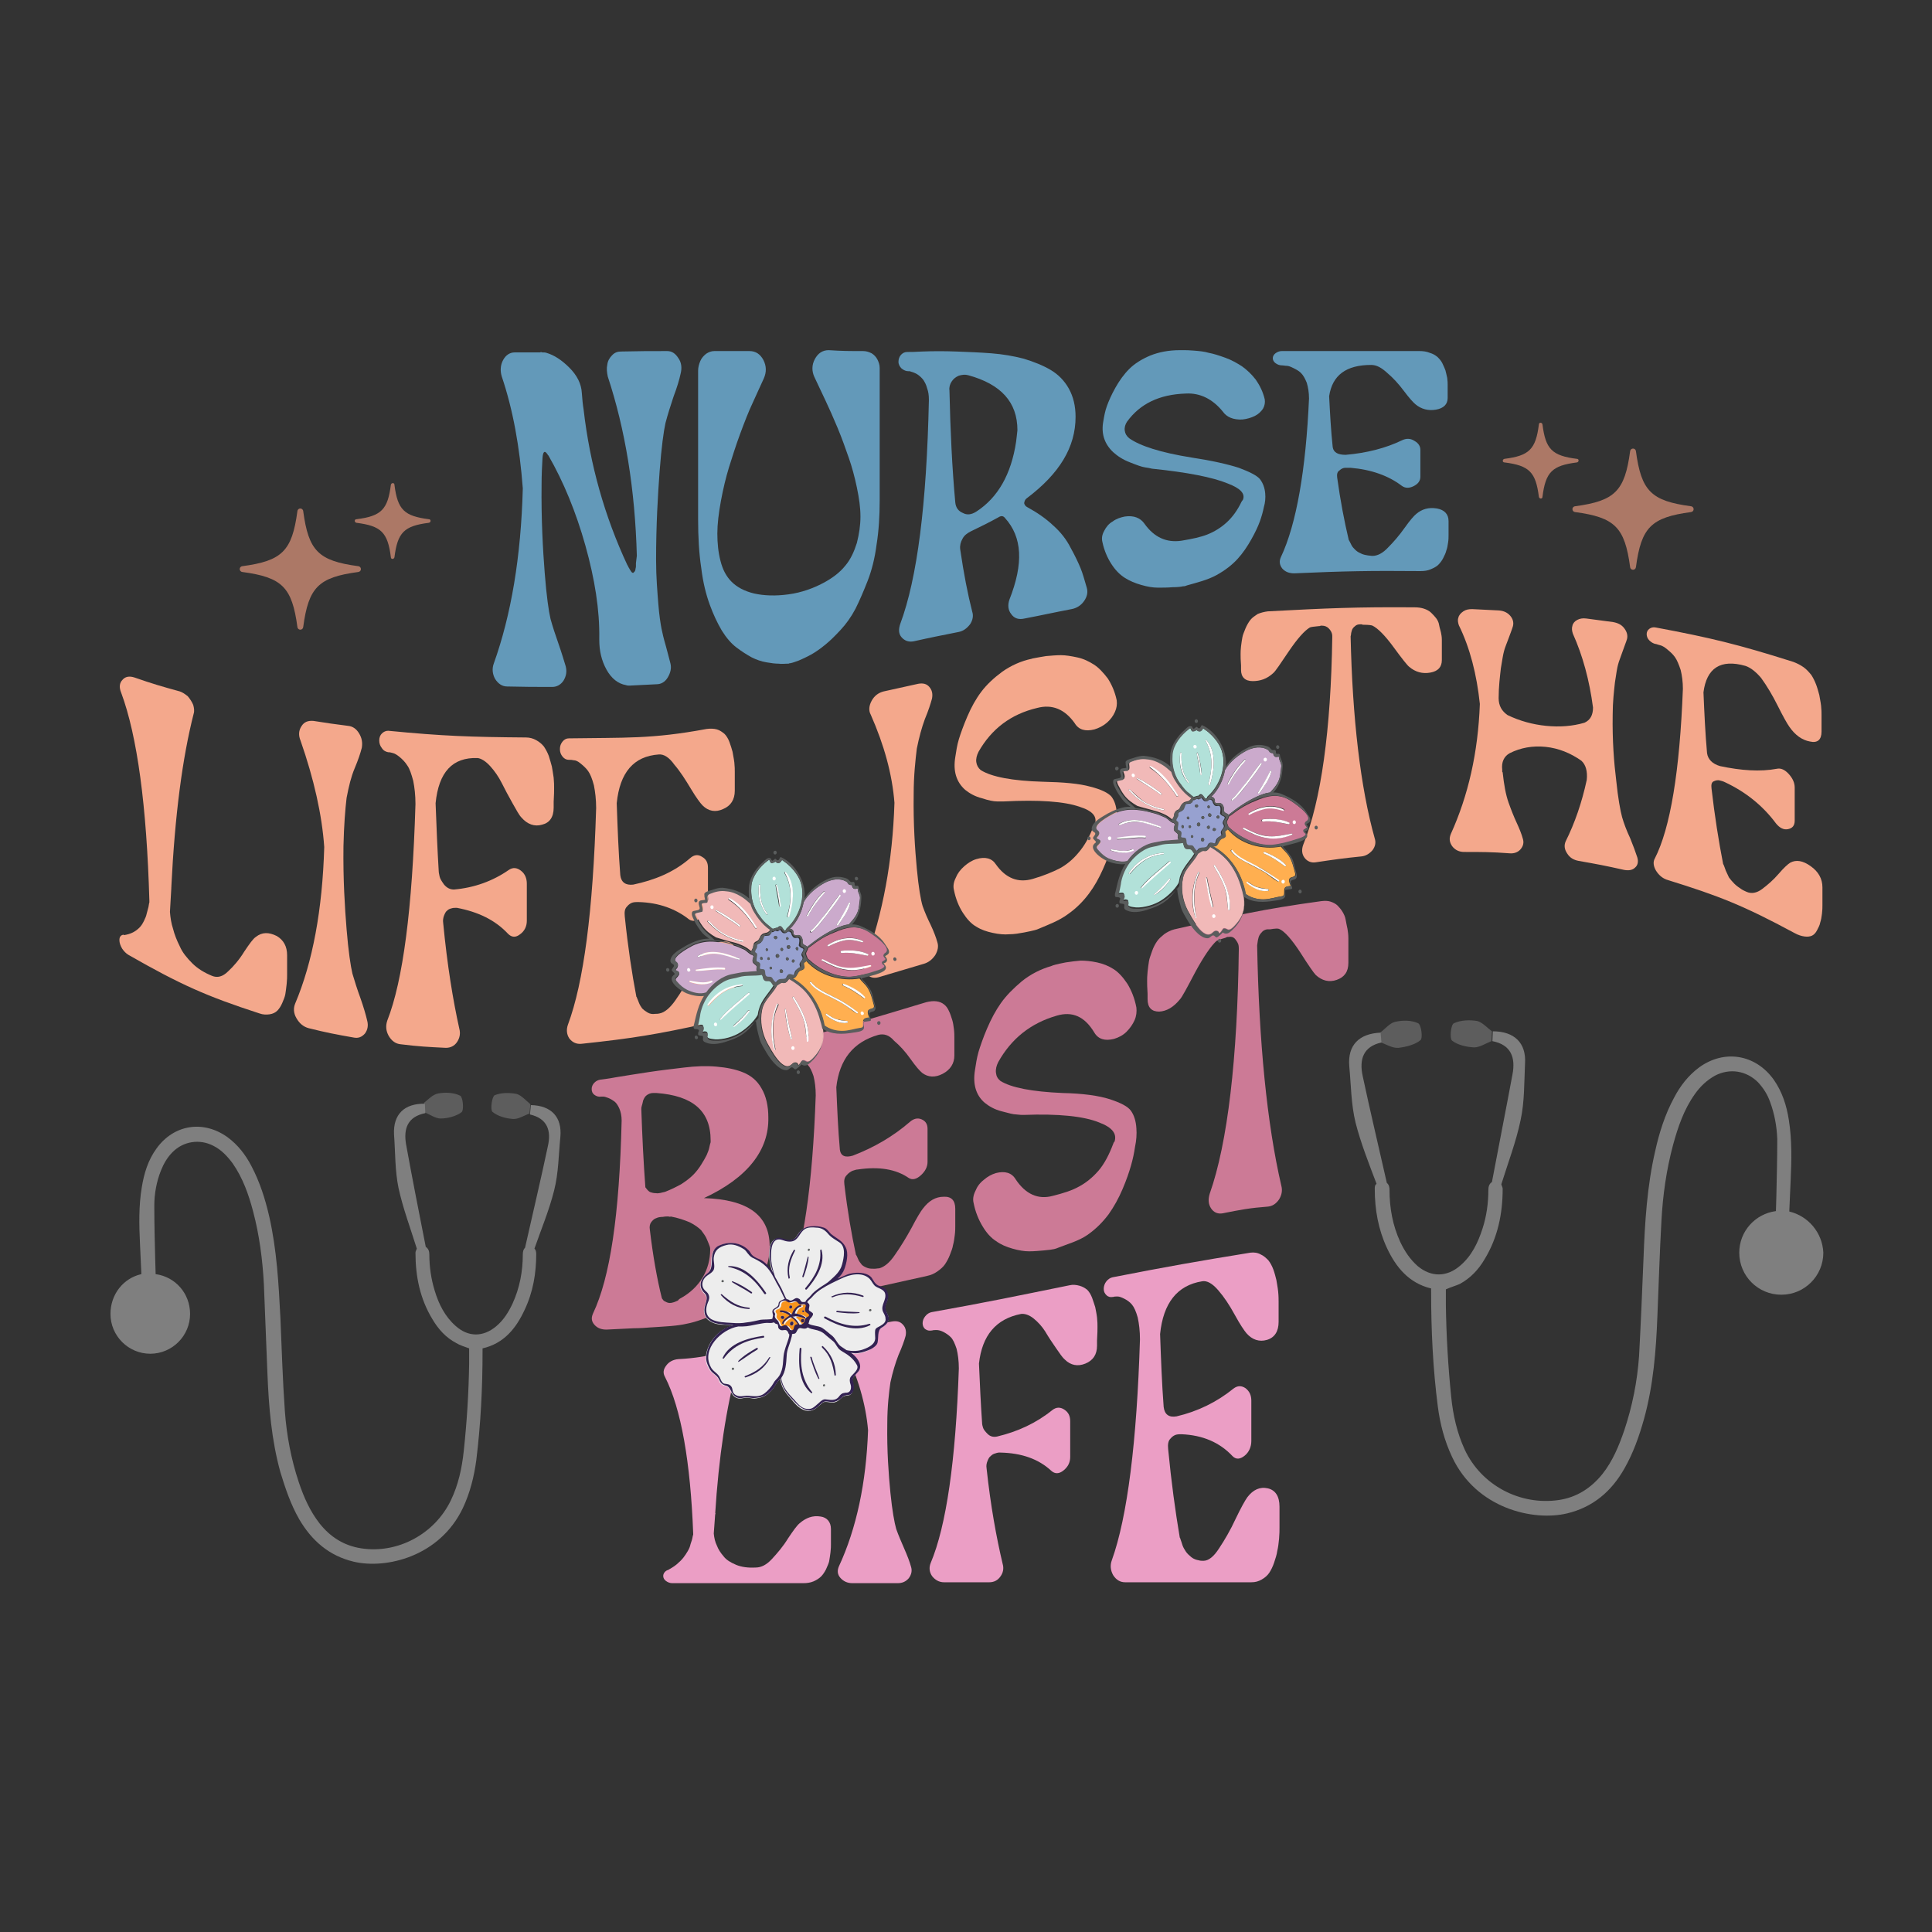<svg xml:space="preserve" viewBox="0 0 432 432" y="0px" x="0px" xmlns:xlink="http://www.w3.org/1999/xlink" xmlns="http://www.w3.org/2000/svg" id="Layer_1" version="1.1">
<rect x="0" y="0" width="432" height="432" fill="#333333" stroke="none"/>
<g>
	<path d="M352.2,114.5c8.9,1.2,11.1,3.4,12.3,12.3c0.1,0.8,1.2,0.8,1.3,0c1.2-8.9,3.4-11.1,12.3-12.3
		c0.8-0.1,0.8-1.2,0-1.3c-8.9-1.2-11.1-3.4-12.3-12.3c-0.1-0.8-1.2-0.8-1.3,0c-1.2,8.9-3.4,11.1-12.3,12.3
		C351.4,113.3,351.4,114.4,352.2,114.5z" fill="#AC7866" id="XMLID_71_"></path>
	<path d="M336.4,103.4c5.6,0.7,7,2.2,7.7,7.7c0.1,0.5,0.8,0.5,0.8,0c0.7-5.6,2.2-7,7.7-7.7
		c0.5-0.1,0.5-0.8,0-0.8c-5.6-0.7-7-2.2-7.7-7.7c-0.1-0.5-0.8-0.5-0.8,0c-0.7,5.6-2.2,7-7.7,7.7
		C335.9,102.7,335.9,103.4,336.4,103.4z" fill="#AC7866" id="XMLID_69_"></path>
	<path d="M80.1,127.9c-8.9,1.2-11.1,3.4-12.3,12.3c-0.1,0.8-1.2,0.8-1.3,0
		c-1.2-8.9-3.4-11.1-12.3-12.3c-0.8-0.1-0.8-1.2,0-1.3c8.9-1.2,11.1-3.4,12.3-12.3c0.1-0.8,1.2-0.8,1.3,0
		c1.2,8.9,3.4,11.1,12.3,12.3C80.9,126.7,80.9,127.8,80.1,127.9z" fill="#AC7866" id="XMLID_67_"></path>
	<path d="M95.9,116.9c-5.6,0.7-7,2.2-7.7,7.7c-0.1,0.5-0.8,0.5-0.8,0c-0.7-5.6-2.2-7-7.7-7.7
		c-0.5-0.1-0.5-0.8,0-0.8c5.6-0.7,7-2.2,7.7-7.7c0.1-0.5,0.8-0.5,0.8,0c0.7,5.6,2.2,7,7.7,7.7C96.4,116.1,96.4,116.8,95.9,116.9z" fill="#AC7866" id="XMLID_58_"></path>
	<g>
		<path d="M308.8,233.1c-0.1-0.7-0.1-1.5-0.2-2.2c1.1-0.8,2.1-2.1,3.3-2.4c1.7-0.4,3.7-0.4,5.2,0.3
			c0.7,0.3,1.1,3.4,0.5,3.8c-1.2,1-3.2,1.5-4.9,1.7C311.4,234.4,310.1,233.6,308.8,233.1z" fill="#5D5D5D"></path>
		<path d="M333.5,232.8c0-0.7,0.1-1.5,0.1-2.2c-1.1-0.8-2.1-2-3.3-2.3c-1.7-0.3-3.7-0.2-5.2,0.5
			c-0.7,0.3-1,3.4-0.4,3.9c1.3,1,3.2,1.4,4.9,1.5C330.9,234.2,332.2,233.3,333.5,232.8z" fill="#5D5D5D"></path>
		<path d="M400.1,270.9c0-0.1,0-0.2,0-0.3c0.1-2.3,0.2-4.6,0.3-6.8c0.2-4.4,0.3-8.9-0.4-13.3
			c-0.5-3.3-1.5-6.4-3.4-9.1c-4.1-5.7-11.1-6.8-16.7-2.7c-2.4,1.8-4.2,4.1-5.6,6.8c-2,3.7-3.3,7.8-4.2,11.9
			c-1.8,7.8-2.3,15.8-2.6,23.8c-0.3,7.3-0.6,14.7-1,22c-0.4,5.7-1.5,11.2-3.3,16.6c-1.2,3.5-2.6,6.9-4.9,9.8
			c-2.5,3.1-5.7,5.2-9.7,5.8c-8.7,1.3-17.4-3.3-21.1-11.3c-1.7-3.7-2.6-7.7-3-11.7c-0.7-6.8-1.1-13.7-1.2-20.5c0-1.3,0-2.5,0-3.6
			c1.1-0.5,2.2-0.8,3.1-1.2c2.4-1.3,4.2-3.2,5.6-5.6c2.9-4.8,4-10.1,4-15.7c0-0.3-0.2-0.6-0.3-1c1.5-4.8,3.3-9.5,4.3-14.3
			c0.9-4.1,0.8-8.4,1-12.7c0.3-4.6-2.4-7.2-7.2-7.2c0,0.7-0.1,1.5-0.1,2.2c4.2,0.8,5.2,3.7,4.5,7.4c-1.5,8.1-3.1,16.1-4.6,24.1
			c-0.6,0.4-0.8,1-0.8,1.8c0,2.9-0.4,5.8-1.3,8.6c-1,3.1-2.4,6.1-5,8.3c-3,2.6-6.5,2.6-9.5,0.1c-1.7-1.5-2.9-3.3-3.9-5.4
			c-1.7-3.7-2.4-7.6-2.4-11.6c0-0.6-0.1-1.2-0.6-1.6c-1.8-8-3.7-15.9-5.4-23.9c-0.8-3.7,0.1-6.6,4.2-7.5c-0.1-0.7-0.1-1.5-0.2-2.2
			c-4.8,0.2-7.4,2.8-7,7.5c0.4,4.2,0.4,8.5,1.4,12.6c1.2,4.7,3,9.2,4.7,13.7c0,0-0.1,0.1-0.1,0.1c-0.3,0.2-0.3,0.7-0.3,1.1
			c0,4.6,0.8,9,2.7,13.1c2,4.3,4.9,7.9,9.9,9.1v0.7c0,8.6,0.4,17.2,1.5,25.7c0.5,3.9,1.5,7.7,3.2,11.3c5.4,11.5,18.1,14.4,25.7,12.6
			c5.8-1.4,9.9-4.9,12.8-10c2-3.5,3.3-7.2,4.4-11.1c2.1-7.6,2.7-15.3,3-23.1c0.3-7.1,0.5-14.1,0.9-21.2c0.3-5.7,1.1-11.4,2.6-17
			c1.1-4,2.4-7.9,4.9-11.4c1.2-1.7,2.7-3.1,4.5-4.1c3.3-1.7,7-1.1,9.6,1.5c1.2,1.3,2.1,2.7,2.7,4.4c1,2.7,1.5,5.5,1.6,8.3
			c0,4.2-0.1,8.4-0.2,12.6c0,1.2-0.1,2.4-0.1,3.5c-4.6,0.6-8.2,4.5-8.2,9.3c0,5.2,4.2,9.4,9.4,9.4c5.2,0,9.4-4.2,9.4-9.4
			C407.5,275.6,404.3,271.9,400.1,270.9z" fill="#7F7F7F"></path>
	</g>
	<g>
		<path d="M118.4,249c0.1-0.7,0.1-1.4,0.2-2.1c-1-0.8-2-2-3.1-2.3c-1.6-0.3-3.5-0.3-4.9,0.3c-0.6,0.3-1,3.2-0.5,3.7
			c1.2,1,3,1.5,4.6,1.6C115.9,250.3,117.2,249.4,118.4,249z" fill="#5D5D5D"></path>
		<path d="M94.9,248.7c0-0.7-0.1-1.4-0.1-2.1c1-0.8,2-1.9,3.2-2.1c1.6-0.3,3.5-0.2,4.9,0.5c0.6,0.3,0.9,3.2,0.3,3.7
			c-1.2,0.9-3.1,1.4-4.7,1.4C97.4,250.1,96.1,249.2,94.9,248.7z" fill="#5D5D5D"></path>
		<path d="M31.6,284.9c0-0.1,0-0.2,0-0.3c-0.1-2.2-0.2-4.3-0.3-6.5c-0.2-4.2-0.3-8.4,0.4-12.6
			c0.5-3.1,1.4-6.1,3.3-8.7c3.9-5.4,10.5-6.4,15.9-2.5c2.3,1.7,4,3.9,5.3,6.4c1.9,3.6,3.1,7.4,4,11.3c1.7,7.5,2.1,15,2.5,22.7
			c0.3,7,0.5,13.9,1,20.9c0.4,5.4,1.4,10.7,3.1,15.8c1.1,3.3,2.5,6.5,4.7,9.3c2.4,3,5.4,4.9,9.2,5.5c8.2,1.3,16.5-3.2,20.1-10.7
			c1.7-3.5,2.5-7.3,2.9-11.1c0.7-6.5,1.1-13,1.2-19.5c0-1.2,0-2.4,0-3.4c-1.1-0.4-2.1-0.7-2.9-1.2c-2.3-1.2-4-3.1-5.3-5.3
			c-2.8-4.6-3.8-9.6-3.8-14.9c0-0.3,0.2-0.6,0.3-0.9c-1.4-4.5-3.1-9-4.1-13.6c-0.8-3.9-0.7-8-1-12c-0.2-4.4,2.3-6.9,6.9-6.8
			c0,0.7,0.1,1.4,0.1,2.1c-4,0.8-4.9,3.5-4.3,7c1.4,7.7,2.9,15.3,4.4,22.9c0.6,0.4,0.8,1,0.8,1.7c0,2.8,0.4,5.5,1.2,8.1
			c0.9,3,2.3,5.8,4.7,7.9c2.8,2.5,6.1,2.5,9,0.1c1.7-1.4,2.8-3.2,3.7-5.1c1.6-3.5,2.3-7.2,2.3-11c0-0.6,0.1-1.1,0.5-1.5
			c1.7-7.6,3.5-15.1,5.1-22.7c0.8-3.5-0.1-6.2-4-7.1c0.1-0.7,0.1-1.4,0.2-2.1c4.6,0.1,7,2.7,6.6,7.1c-0.4,4-0.4,8.1-1.4,12
			c-1.1,4.4-2.9,8.7-4.4,13c0,0,0.1,0.1,0.1,0.1c0.2,0.2,0.3,0.7,0.3,1.1c0,4.3-0.7,8.5-2.6,12.5c-1.9,4.1-4.6,7.5-9.4,8.6v0.6
			c0,8.2-0.4,16.3-1.4,24.4c-0.5,3.7-1.4,7.3-3,10.7c-5.2,10.9-17.2,13.7-24.4,12c-5.5-1.3-9.4-4.7-12.2-9.5
			c-1.9-3.3-3.1-6.9-4.2-10.5c-2-7.2-2.6-14.6-2.9-22c-0.3-6.7-0.5-13.4-0.8-20.1c-0.3-5.5-1-10.9-2.4-16.2c-1-3.8-2.3-7.5-4.6-10.8
			c-1.2-1.6-2.5-3-4.3-3.9c-3.1-1.6-6.7-1-9.1,1.4c-1.2,1.2-2,2.6-2.6,4.1c-1,2.5-1.5,5.2-1.5,7.9c0,4,0.1,8,0.2,11.9
			c0,1.1,0.1,2.2,0.1,3.4c4.4,0.6,7.7,4.3,7.7,8.9c0,4.9-4,8.9-8.9,8.9c-4.9,0-8.9-4-8.9-8.9C24.7,289.4,27.6,285.8,31.6,284.9z" fill="#7F7F7F"></path>
	</g>
	<g>
		<path d="M149.2,78.5c1,0,1.8,0.5,2.5,1.6c0.7,1,0.8,2.2,0.5,3.4c-0.3,1.4-0.8,3.1-1.6,5.2c-0.7,2.1-1.3,4-1.8,5.9
			c-0.4,1.8-0.9,5.4-1.3,10.7c-0.4,5.3-0.8,12.1-0.8,19.9c0,3.9,0.3,7.2,0.5,9.8c0.2,2.6,0.5,4.4,0.7,5.5c0.2,1,0.5,2.3,1,4
			c0.4,1.6,0.8,2.9,1,3.8c0.3,1.1,0,2.2-0.6,3.2c-0.6,1-1.5,1.5-2.5,1.5c-2.4,0.1-3.6,0.2-6,0.3c-0.3,0-0.6,0-0.8-0.1
			c-1.8-0.3-3.3-1.5-4.4-3.5c-1.1-2-1.6-4.2-1.6-6.6c0-0.1,0-0.2,0-0.3c0.1-6.4-1-13.3-3.1-20.8c-2.1-7.5-4.9-14.3-8.3-20.2
			c-0.1,0-0.1,0-0.1-0.1c-0.7-1.1-1.1-0.8-1.2,0.8c-0.1,1.7-0.2,3.7-0.2,5.7c-0.1,8,0.3,14.8,0.7,19.9c0.4,5.2,0.9,8.6,1.3,10.3
			c0.5,1.8,1.1,3.6,1.8,5.6c0.7,2,1.2,3.7,1.6,5c0.3,1.2,0.1,2.2-0.5,3.2c-0.6,0.9-1.5,1.4-2.5,1.4c-4,0-6.1,0-10.1-0.1
			c-1.1,0-2-0.6-2.7-1.7c-0.6-1.1-0.7-2.3-0.3-3.4c3.9-10.9,6.1-23.9,6.5-39.2c-0.7-9.3-2.2-17.6-4.7-25c-0.4-1.3-0.3-2.6,0.3-3.7
			c0.6-1.1,1.5-1.7,2.6-1.7c2.3,0,3.4,0,5.7,0c0.1-0.1,0.2-0.1,0.4,0c0.4,0,0.7,0,1,0.1c1.7,0.5,3.4,1.6,5.1,3.3
			c1.7,1.7,2.7,3.6,2.8,5.7c0.1,1.3,0.2,2.5,0.4,3.7c1.4,12.2,4.7,23.9,9.8,34.8c0,0,0.1,0.1,0.1,0.1c0,0.1,0.1,0.3,0.3,0.6
			c0.2,0.4,0.4,0.6,0.5,0.8c0.2,0.2,0.3,0.2,0.4,0.2c0.1-0.1,0.2-0.2,0.3-0.3c0.1-0.1,0.2-0.4,0.2-0.6c0.1-0.3,0.1-0.5,0.1-0.7
			c0-0.2,0-0.4,0-0.6c0.1-0.6,0.1-1.1,0.2-1.6c-0.4-14.9-2.6-28.3-6.5-40.1c-0.2-1-0.3-1.8-0.1-2.7c0.1-0.8,0.5-1.5,1.1-2.1
			c0.6-0.6,1.2-0.8,2-0.8C143.1,78.5,145.2,78.5,149.2,78.5z" fill="#6399B9"></path>
		<path d="M193,78.5c0.7,0,1.3,0.2,1.9,0.5c0.5,0.3,1,0.8,1.3,1.4c0.3,0.6,0.5,1.2,0.5,1.9c0,11.9,0,17.8,0,29.5
			c0,3.6-0.2,6.9-0.7,10c-0.4,3.1-1.1,5.8-2,8.1c-0.9,2.3-1.8,4.4-2.7,6.2c-1,1.9-2.1,3.4-3.3,4.7c-1.2,1.3-2.3,2.4-3.4,3.3
			s-2.2,1.7-3.3,2.3c-1.1,0.6-2,1-2.7,1.3c-0.6,0.2-1.3,0.5-1.9,0.6c-0.1,0-0.2,0-0.4,0.1c-0.1,0-0.2,0-0.3,0c-0.6,0-1.2,0.1-1.9,0
			c-0.7,0-1.6-0.1-2.7-0.3c-1.2-0.2-2.3-0.6-3.3-1.1c-1.1-0.6-2.2-1.3-3.4-2.2c-1.2-0.9-2.3-2.2-3.3-3.8c-1-1.7-1.9-3.6-2.7-5.8
			c-0.8-2.2-1.5-4.9-1.9-8.2c-0.5-3.3-0.7-6.9-0.7-10.9c0-13,0-19.7,0-33.2c0-0.8,0.2-1.5,0.5-2.2c0.3-0.7,0.8-1.2,1.3-1.6
			c0.6-0.4,1.2-0.6,1.8-0.6c3.2,0,4.7,0,7.9,0c1.4,0,2.4,0.7,3.1,2c0.7,1.4,0.7,2.7,0.1,4.1c-0.9,2-1.8,3.9-2.6,5.7
			c-0.8,1.7-1.7,4-2.7,6.7c-1,2.7-1.8,5.3-2.5,7.5c-0.7,2.3-1.3,4.8-1.8,7.5c-0.5,2.7-0.8,5.2-0.8,7.3c0,2.1,0.2,4.2,0.7,6.1
			c0.5,2,1.3,3.5,2.5,4.7c1.2,1.2,2.9,2.1,5,2.6c2.2,0.5,4.8,0.6,7.7,0.2c3-0.4,5.6-1.4,7.7-2.5c2.1-1.1,3.8-2.4,5-3.9
			c1.2-1.4,2-3.2,2.6-5.1c0.5-2,0.8-3.9,0.8-5.9c0-2-0.3-4.1-0.8-6.5c-0.5-2.4-1.1-4.6-1.8-6.6c-0.7-2-1.5-4.3-2.5-6.7
			c-1-2.4-1.9-4.4-2.7-6.1c-0.8-1.7-1.6-3.4-2.5-5.3c-0.6-1.3-0.6-2.7,0.1-4c0.7-1.3,1.7-2,3.1-2C188.4,78.5,189.9,78.5,193,78.5z" fill="#6399B9"></path>
		<path d="M229.7,113.4c2.2,1.2,4.1,2.5,5.8,4.1c1.7,1.5,3,3.2,3.9,5c1,1.8,1.7,3.3,2.2,4.5c0.5,1.2,0.9,2.7,1.4,4.4
			c0.3,1,0.1,2-0.6,3c-0.7,1-1.7,1.6-2.8,1.8c-4.2,0.8-6.3,1.3-10.5,2.1c-1.3,0.3-2.3,0-3-1c-0.7-0.9-0.8-2-0.4-3.2
			c3.2-8.1,2.9-14-1-18.3c-0.4-0.5-0.9-0.5-1.5-0.1c-2,1.1-4,2.1-6.1,3.1c-0.8,0.4-1.5,0.9-1.9,1.7c-0.4,0.7-0.6,1.5-0.5,2.3
			c0.8,5.5,1.7,10.1,2.7,14c0.3,0.9,0.1,1.9-0.5,2.8c-0.7,0.9-1.5,1.5-2.5,1.7c-4,0.8-6.1,1.2-10.1,2.1c-1.1,0.2-2-0.1-2.7-0.9
			c-0.7-0.8-0.7-1.8-0.3-3c3.8-10.2,5.9-26.7,6.4-50c0,0,0-0.1,0-0.1c0-1-0.1-1.8-0.4-2.6c-0.2-0.8-0.5-1.3-0.8-1.8
			c-0.3-0.4-0.7-0.8-1.1-1.1c-0.4-0.3-0.8-0.5-1.1-0.6c-0.3-0.1-0.6-0.2-0.9-0.3c-0.1,0-0.1,0-0.3,0c-0.5,0-1-0.2-1.5-0.6
			c-0.4-0.4-0.7-0.9-0.7-1.5c0-0.6,0.2-1.2,0.6-1.6c0.4-0.4,0.8-0.6,1.4-0.6c0.7,0,1.8,0,3.3-0.1c2.5-0.1,5-0.1,7.7,0
			c2.6,0.1,5.2,0.2,7.8,0.4c2.5,0.2,4.9,0.6,7.2,1.2c2.3,0.7,4.3,1.5,6,2.5c1.7,1,3.1,2.4,4.1,4.2c1,1.8,1.5,3.9,1.5,6.3
			c0,6.8-3.6,12.7-10.9,18.2c-0.4,0.3-0.5,0.6-0.6,1.1C229.1,112.9,229.3,113.2,229.7,113.4z M218.3,114.4c4.8-3.1,7.8-8.3,8.9-15.6
			c0.1-1,0.2-1.5,0.3-2.6c0-6.3-3.7-10.3-11-12.3c-0.7-0.2-1.4-0.1-2.1,0.1c-0.7,0.3-1.2,0.7-1.6,1.3c-0.4,0.6-0.6,1.3-0.5,2
			c0.2,9,0.6,17.4,1.3,25c0.1,1.2,0.7,2,1.7,2.4C216.2,115.2,217.2,115.1,218.3,114.4z" fill="#6399B9"></path>
		<path d="M265.1,88c-5.9,0.2-10.2,2.3-13.1,6.3c-0.4,0.6-0.6,1.3-0.5,2c0.1,0.7,0.4,1.2,1,1.7
			c2.4,1.7,7,3.2,13.9,4.3c4.6,0.7,8.1,1.5,10.6,2.3c2.4,0.9,4,1.7,4.7,2.5c0.7,0.9,1.1,2,1.2,3.2c0.1,1,0,2.1-0.3,3.1
			c-0.2,1-0.5,2.1-0.9,3.2c-0.4,1.1-1,2.4-1.9,4c-0.9,1.6-1.9,3.1-3.1,4.4c-1.2,1.3-2.7,2.5-4.7,3.6c-2,1.1-4.5,1.7-6.6,2.3
			c-0.2,0.1-0.5,0.2-0.9,0.2c-0.4,0.1-1.2,0.2-2.3,0.2c-1.1,0.1-2.2,0.1-3.3,0.1c-1.1,0-2.3-0.2-3.7-0.6c-1.4-0.4-2.6-0.9-3.7-1.6
			c-1.1-0.7-2.1-1.7-3-3.1c-0.9-1.4-1.6-3-2-4.9c-0.2-0.8-0.1-1.6,0.4-2.5c0.4-0.8,1-1.6,1.9-2.1c0.8-0.6,1.7-0.9,2.7-1.1
			c2-0.3,3.5,0.3,4.4,1.6c2.2,3.1,5,4.3,8.3,3.8c2.4-0.4,4.3-0.8,5.8-1.4c1.5-0.6,3-1.5,4.3-2.7c1.3-1.2,2.4-2.7,3.3-4.6
			c0.1-0.2,0.2-0.3,0.3-0.4c0.6-1.4-0.5-2.6-3.4-3.7c-3.4-1.4-9.1-2.5-16.9-3.3c-0.4-0.1-0.9-0.2-1.6-0.3c-0.7-0.1-1.8-0.5-3.3-1.1
			c-1.6-0.6-2.8-1.4-3.8-2.3c-2-1.9-2.7-4.2-2.2-6.9c0.2-1.2,0.4-2.3,0.8-3.4c0.4-1.1,1-2.5,1.9-4.1c0.9-1.6,1.9-3,3.1-4.2
			c1.2-1.2,2.8-2.2,4.7-3c2-0.8,4.2-1.2,6.6-1.2c0.2,0,0.5,0,0.9,0c0.4,0,1.2,0,2.3,0.1c1.2,0.1,2.3,0.2,3.3,0.5
			c1.1,0.2,2.3,0.6,3.7,1.1c1.4,0.5,2.6,1.2,3.7,1.9c1.1,0.8,2.1,1.7,3.1,3c0.9,1.3,1.6,2.7,2,4.4c0.1,0.7,0,1.4-0.4,2.1
			c-0.4,0.6-1,1.2-1.8,1.6c-0.8,0.4-1.8,0.7-2.8,0.8c-2,0.1-3.5-0.5-4.4-1.8C271.2,89.3,268.4,87.8,265.1,88z" fill="#6399B9"></path>
		<path d="M306.6,81.6c-5.6,0-8.7,2.3-9.4,7c0.2,3.9,0.4,7.7,0.8,11.4c0.2,1.2,1.2,1.7,2.9,1.7
			c4.7-0.4,9-1.5,12.7-3.3c0.9-0.4,1.8-0.4,2.7,0.2c0.9,0.5,1.3,1.2,1.3,2c0,2.4,0,3.6,0,6c0,0.9-0.5,1.6-1.5,2.1
			c-1,0.5-1.9,0.5-2.7-0.1c-2.9-2.2-6.7-3.6-11.4-4c-0.4,0-0.8,0-1.2,0c-0.4,0-0.9,0.2-1.3,0.6c-0.5,0.3-0.6,0.9-0.5,1.6
			c0.7,5.1,1.6,9.8,2.6,14c0.1,0,0.1,0.2,0.2,0.3c0.1,0.2,0.2,0.4,0.4,0.8c0.2,0.4,0.5,0.7,0.8,1c0.3,0.3,0.7,0.6,1.2,0.8
			c0.5,0.3,1.1,0.4,1.7,0.5c0.3,0,0.6,0.1,1,0.1c1.1,0,2.3-0.6,3.5-1.9c1.2-1.2,2.5-2.7,3.7-4.4c1.2-1.7,2.1-2.7,2.6-3.1
			c1.3-1.1,2.8-1.5,4.6-1.2c1.7,0.3,2.6,1.3,2.6,2.8c0,0.3,0,0.5,0,0.9c0,0.1,0,0.3,0,0.9c0,0.5,0,1,0,1.4s0,1-0.1,1.6
			c-0.1,0.7-0.2,1.3-0.4,1.8c-0.1,0.5-0.4,1.1-0.7,1.7c-0.3,0.6-0.7,1.1-1.1,1.5c-0.4,0.4-1,0.7-1.7,1c-0.7,0.3-1.4,0.4-2.3,0.4
			c-11.3-0.1-16.9,0-28.2,0.5c-1.1,0-2-0.3-2.7-1.1c-0.6-0.8-0.7-1.6-0.3-2.5c3.5-7.4,5.6-19.6,6.3-35.5c0-1.3-0.2-2.5-0.5-3.5
			c-0.4-1-0.8-1.7-1.3-2.2c-0.5-0.5-1.1-0.8-1.7-1.1c-0.6-0.3-1.1-0.5-1.5-0.5c-0.4,0-0.7-0.1-1-0.1c0,0-0.1,0-0.1,0
			c-0.5,0-1-0.2-1.4-0.5c-0.4-0.3-0.6-0.7-0.6-1.1c0-0.4,0.2-0.8,0.6-1.1c0.4-0.3,0.9-0.5,1.4-0.5c12.3,0,18.5,0,30.8,0
			c0.8,0,1.6,0.1,2.3,0.4c0.7,0.2,1.2,0.5,1.7,0.9c0.4,0.4,0.8,0.8,1.1,1.4c0.3,0.6,0.5,1.1,0.7,1.6c0.1,0.5,0.3,1.1,0.4,1.7
			c0.1,0.7,0.1,1.2,0.1,1.5c0,0.4,0,0.8,0,1.3c0,0.5,0,0.8,0,0.8c0,0.4,0,0.5,0,0.9c0,1.4-0.9,2.3-2.6,2.6c-1.7,0.3-3.3-0.1-4.6-1.2
			c-0.5-0.4-1.4-1.4-2.6-3c-1.2-1.6-2.4-2.9-3.7-4C308.9,82.2,307.8,81.6,306.6,81.6z" fill="#6399B9"></path>
	</g>
	<g>
		<path d="M64.2,213.6c0,0.5,0,0.8,0,1.3c0,1.5,0,2.5,0,3c0,0.5,0,1.2-0.1,2.1c-0.1,0.9-0.2,1.7-0.3,2.3
			c-0.1,0.6-0.4,1.3-0.7,2c-0.3,0.7-0.7,1.3-1.1,1.7c-0.4,0.4-1,0.7-1.7,0.8c-0.7,0.1-1.5,0.1-2.3-0.2c-11.7-3.8-17.6-6.4-29.3-13.1
			c-0.5-0.3-1-0.8-1.4-1.4c-0.4-0.7-0.6-1.3-0.6-1.9c0-0.7,0.3-1.1,0.9-1.2c0,0,0.1,0,0.1,0.1c0.7-0.1,1.4-0.3,2-0.6
			c0.6-0.3,1.1-0.7,1.5-1.1c0.4-0.4,0.7-0.9,1-1.5c0.3-0.6,0.5-1.1,0.6-1.6c0.1-0.5,0.3-1,0.4-1.5c0.1-0.5,0.1-0.8,0.2-1
			c0-0.2,0-0.3,0-0.4c-0.6-21.2-2.7-36.8-6.3-46.5c-0.5-1.2-0.4-2.2,0.3-2.9c0.6-0.7,1.5-0.9,2.7-0.5c4,1.4,6.1,2,10.1,3.1
			c0.6,0.2,1.2,0.6,1.8,1.1c0.5,0.6,0.9,1.2,1.2,1.9c0.2,0.7,0.3,1.4,0.1,2c-2.5,9.8-4.2,22.6-5,38.9c0-0.2,0.1-0.3,0.1-0.4
			c-0.1,0.2-0.1,0.4-0.1,0.6c-0.1,1.7-0.2,3.4-0.3,5.2c0.1,1.3,0.3,2.6,0.7,3.8c0.3,1.2,0.8,2.5,1.5,3.9c0.6,1.4,1.6,2.6,2.8,3.8
			c1.2,1.2,2.7,2.1,4.4,2.8c1.2,0.5,2.4,0.2,3.6-1c1.2-1.1,2.5-2.6,3.6-4.4c1.2-1.8,2-2.9,2.6-3.3c1.4-1.1,2.9-1.1,4.7-0.2
			C63.4,210.2,64.2,211.6,64.2,213.6z" fill="#F4A88C"></path>
		<path d="M76.8,189.2c-0.1,7.4,0.3,13.7,0.7,18.6c0.4,4.9,0.9,8.2,1.3,9.9c0.5,1.7,1.1,3.6,1.8,5.5
			c0.7,2,1.2,3.7,1.5,5c0.3,1.1,0.1,2.1-0.5,2.9c-0.7,0.8-1.5,1.1-2.5,0.9c-4-0.7-6.1-1.1-10.1-2.1c-1.1-0.3-2-1-2.7-2.2
			c-0.7-1.2-0.7-2.3-0.3-3.3c3.9-9.2,6.1-21,6.5-35c-0.5-7.2-2.3-15.2-5.3-23.8c-0.5-1.2-0.4-2.3,0.2-3.2c0.6-1,1.5-1.3,2.7-1.2
			c3.1,0.5,4.6,0.7,7.7,1.1c1.1,0.1,1.9,0.7,2.5,1.7c0.6,1,0.8,2,0.6,3.2c-0.3,1.2-0.8,2.7-1.6,4.6s-1.3,4-1.8,6.6
			C77.2,180.9,76.9,184.6,76.8,189.2z" fill="#F4A88C"></path>
		<path d="M117.6,164.9c0.8,0,1.6,0.2,2.3,0.6c0.7,0.4,1.2,0.8,1.7,1.4c0.4,0.6,0.8,1.3,1.1,2.1
			c0.3,0.9,0.5,1.7,0.7,2.4c0.1,0.7,0.3,1.6,0.4,2.5c0.1,1,0.1,1.7,0.1,2.3c0,0.5,0,1.6-0.1,3.1c0,0.5,0,0.8,0,1.3
			c0,2.1-0.9,3.4-2.6,3.8c-1.7,0.5-3.3-0.1-4.6-1.6c-0.5-0.5-1.1-1.6-2-3.2c-0.9-1.6-1.7-3.1-2.4-4.5c-0.7-1.4-1.6-2.7-2.6-3.8
			c-1-1.1-2-1.7-2.8-1.8c-5.6-0.2-8.7,3.1-9.4,10.1c0.2,5.3,0.4,10.3,0.7,15.2c0,0.3,0.1,0.7,0.2,1.2c0.1,0.5,0.5,1.1,1,1.8
			c0.6,0.7,1.3,1.1,2.2,1.1c4.6-0.4,8.7-1.9,12.3-4.4c0.9-0.6,1.8-0.5,2.7,0.2c0.9,0.7,1.3,1.7,1.3,2.9c0,3.3,0,5,0,8.3
			c0,1.2-0.5,2.3-1.5,3c-1,0.8-1.9,0.7-2.7-0.1c-2.9-3.1-6.7-4.9-11.4-5.8c-0.1,0-0.2,0-0.4,0c-0.2,0-0.5,0-0.8,0.1
			c-0.4,0.1-0.7,0.2-1,0.5c-0.3,0.2-0.5,0.6-0.7,1.1c-0.2,0.5-0.3,1.1-0.2,1.7c0.9,9.4,2.2,17.3,3.6,23.6c0.3,1.1,0.1,2.1-0.5,3
			c-0.6,0.9-1.5,1.3-2.5,1.3c-4-0.2-6.1-0.3-10.1-0.8c-1.1-0.1-2-0.7-2.7-1.9c-0.6-1.1-0.7-2.2-0.3-3.4c3.5-8.9,5.6-24.9,6.3-48.4
			c0-2-0.2-3.7-0.5-5.2c-0.4-1.5-0.8-2.7-1.3-3.4c-0.5-0.8-1.1-1.4-1.7-1.9c-0.6-0.5-1.1-0.8-1.5-0.9c-0.4-0.1-0.7-0.2-1-0.2
			c0,0-0.1,0-0.1,0c-0.5-0.1-1-0.3-1.4-0.9c-0.4-0.5-0.6-1.1-0.6-1.7c0-0.7,0.2-1.2,0.6-1.6c0.4-0.4,0.9-0.6,1.4-0.6
			C99.1,164.6,105.3,164.8,117.6,164.9z" fill="#F4A88C"></path>
		<path d="M147.3,168.7c-5.6,0.4-8.7,4-9.4,10.9c0.2,5.7,0.4,11.1,0.8,16.1c0.2,1.6,1.2,2.3,2.9,2.1
			c4.7-1,9-2.7,12.7-5.9c0.9-0.8,1.8-0.9,2.7-0.3c0.9,0.5,1.3,1.3,1.3,2.4c0,3.2,0,4.8,0,8c0,1.2-0.5,2.2-1.5,3.1
			c-1,0.9-1.9,1-2.7,0.5c-2.9-2.3-6.7-3.8-11.4-3.9c-0.4,0-0.8,0-1.2,0.1c-0.4,0.1-0.9,0.4-1.3,0.9c-0.5,0.5-0.6,1.2-0.5,2.2
			c0.7,6.8,1.6,12.8,2.6,18c0.1,0,0.1,0.2,0.2,0.4c0.1,0.2,0.2,0.5,0.4,1c0.2,0.5,0.5,0.9,0.7,1.2c0.3,0.3,0.7,0.6,1.2,0.9
			c0.5,0.3,1.1,0.4,1.7,0.3c0.3,0,0.6,0,1-0.1c1.1-0.2,2.3-1.2,3.5-2.9c1.2-1.7,2.5-3.8,3.7-6.1c1.2-2.3,2.1-3.9,2.6-4.5
			c1.3-1.7,2.8-2.5,4.6-2.6c1.7,0,2.6,0.9,2.6,2.9c0,0.4,0,0.7,0,1.1c0,0.1,0,0.4,0,1.1c0,0.7,0,1.3,0,1.8c0,0.5,0,1.2-0.1,2.1
			c-0.1,0.9-0.2,1.6-0.4,2.3c-0.1,0.7-0.4,1.4-0.7,2.3c-0.3,0.8-0.7,1.5-1.1,2.1c-0.4,0.6-1,1.1-1.7,1.6c-0.7,0.5-1.4,0.8-2.3,1
			c-11.3,2.5-16.9,3.4-28.2,4.6c-1.1,0.1-2-0.3-2.7-1.2c-0.6-0.9-0.7-2-0.3-3.1c3.5-9.4,5.6-25.2,6.3-48.4c0-1.9-0.2-3.6-0.5-5.1
			c-0.4-1.5-0.8-2.5-1.3-3.2c-0.5-0.7-1.1-1.2-1.7-1.7s-1.1-0.7-1.5-0.7c-0.4-0.1-0.7-0.1-1-0.1c0,0-0.1,0-0.1,0
			c-0.5,0-1-0.2-1.4-0.7c-0.4-0.5-0.6-1-0.6-1.7c0-0.7,0.2-1.2,0.6-1.7c0.4-0.5,0.9-0.7,1.4-0.7c12.3-0.2,18.5,0.2,30.8-2.1
			c0.8-0.1,1.6-0.1,2.3,0.1c0.7,0.2,1.2,0.6,1.7,1c0.4,0.4,0.8,1,1.1,1.8c0.3,0.8,0.5,1.5,0.7,2.2c0.1,0.7,0.3,1.5,0.4,2.4
			c0.1,0.9,0.1,1.6,0.1,2.1c0,0.5,0,1.1,0,1.8c0,0.7,0,1.1,0,1.2c0,0.5,0,0.7,0,1.2c0,2-0.9,3.4-2.6,4.1c-1.7,0.8-3.3,0.5-4.6-0.8
			c-0.5-0.5-1.4-1.7-2.6-3.7c-1.2-2-2.4-3.9-3.7-5.4C149.6,169.3,148.4,168.6,147.3,168.7z" fill="#F4A88C"></path>
		<path d="M204.3,177.6c-0.1,6.7,0.3,12.3,0.7,16.6c0.4,4.3,0.9,7.1,1.3,8.4c0.5,1.4,1.1,2.8,1.8,4.2
			c0.7,1.5,1.2,2.8,1.5,3.9c0.3,0.9,0.1,1.9-0.5,2.9c-0.7,1-1.5,1.6-2.5,1.9c-4,1.2-6.1,1.8-10.1,3c-1.1,0.3-2,0.1-2.7-0.7
			c-0.7-0.8-0.7-1.7-0.3-2.9c3.9-10.6,6.1-22.4,6.5-35.4c-0.5-6.4-2.3-12.9-5.3-19.7c-0.5-0.9-0.4-2,0.2-3.1
			c0.6-1.1,1.5-1.8,2.7-2.1c3.1-0.7,4.6-1,7.7-1.7c1.1-0.2,1.9,0,2.5,0.7c0.6,0.7,0.8,1.5,0.6,2.6c-0.3,1.1-0.8,2.7-1.6,4.6
			c-0.7,1.9-1.3,4.1-1.8,6.6C204.7,169.9,204.3,173.4,204.3,177.6z" fill="#F4A88C"></path>
		<path d="M231.9,158.3c-5.9,1.4-10.2,4.7-13.1,9.8c-0.4,0.8-0.6,1.6-0.5,2.3c0.1,0.7,0.4,1.3,1,1.8
			c2.4,1.5,7,2.4,13.9,2.6c4.6,0.1,8.1,0.4,10.6,1.1c2.4,0.6,4,1.4,4.7,2.2c0.7,0.9,1.1,2.1,1.2,3.6c0.1,1.2,0,2.4-0.3,3.8
			c-0.2,1.3-0.5,2.6-0.9,3.9c-0.4,1.3-1,3-1.9,5c-0.9,2-1.9,3.8-3.1,5.4c-1.2,1.6-2.7,3.2-4.7,4.6c-2,1.5-4.5,2.4-6.6,3.3
			c-0.2,0.1-0.5,0.2-0.9,0.3c-0.4,0.1-1.2,0.3-2.3,0.5c-1.1,0.2-2.2,0.4-3.3,0.4c-1.1,0.1-2.3,0-3.7-0.3c-1.4-0.3-2.6-0.7-3.7-1.4
			c-1.1-0.6-2.1-1.7-3-3.1c-0.9-1.4-1.6-3.1-2-5.1c-0.2-0.8-0.1-1.7,0.4-2.7c0.4-1,1-1.8,1.9-2.6c0.8-0.7,1.7-1.3,2.7-1.6
			c2-0.6,3.5-0.2,4.4,1.2c2.2,3.1,5,4.2,8.3,3.2c2.4-0.7,4.3-1.5,5.9-2.3c1.5-0.8,3-2,4.3-3.6c1.3-1.5,2.4-3.5,3.3-5.8
			c0.1-0.3,0.2-0.4,0.3-0.5c0.6-1.7-0.5-3-3.4-3.9c-3.4-1.2-9.1-1.6-16.9-1.2c-0.4,0-0.9,0-1.6,0c-0.7,0-1.8-0.2-3.3-0.7
			c-1.6-0.4-2.8-1.1-3.8-1.9c-2-1.8-2.7-4.2-2.2-7.3c0.2-1.3,0.4-2.7,0.8-4c0.4-1.3,1-3,1.9-5.1c0.9-2.1,1.9-3.9,3.1-5.5
			c1.2-1.6,2.8-3.1,4.7-4.5c2-1.4,4.2-2.4,6.6-2.9c0.2-0.1,0.5-0.1,0.9-0.2c0.4-0.1,1.2-0.2,2.3-0.4c1.2-0.1,2.3-0.2,3.3-0.2
			c1.1,0,2.3,0.2,3.7,0.5c1.4,0.3,2.6,0.9,3.7,1.6c1.1,0.7,2.1,1.8,3.1,3.1c0.9,1.4,1.6,3,2,4.9c0.1,0.9,0,1.7-0.4,2.6
			c-0.4,0.9-1,1.7-1.8,2.4c-0.8,0.7-1.8,1.2-2.8,1.5c-2,0.5-3.5,0.1-4.4-1.4C238.1,158.6,235.3,157.4,231.9,158.3z" fill="#F4A88C"></path>
		<path d="M316.3,135.8c0.8,0,1.5,0.1,2.1,0.3c0.6,0.2,1.2,0.5,1.6,0.9c0.4,0.4,0.8,0.8,1.1,1.2
			c0.3,0.4,0.6,0.9,0.7,1.6c0.1,0.6,0.3,1.1,0.4,1.6c0.1,0.5,0.2,1,0.2,1.7c0,0.6,0,1.1,0,1.5c0,0.3,0,0.8,0,1.2c0,0.5,0,0.7,0,0.8
			c0,0.4,0,0.6,0,1c0,1.6-0.9,2.5-2.6,2.8c-1.7,0.3-3.3-0.1-4.7-1.3c-0.4-0.3-1.6-1.8-3.5-4.4c-1.9-2.6-3.5-4.2-4.7-4.8
			c-0.2-0.1-0.9-0.2-2-0.2c-0.1,0-0.3,0-0.4-0.1c-0.1,0-0.2,0-0.3,0c-0.5,0-0.9,0.1-1.2,0.4c-0.4,0.3-0.6,0.6-0.7,0.9
			c-0.1,0.4-0.2,0.6-0.2,0.9c0,0.2-0.1,0.4-0.1,0.5c0.4,18.3,2.2,33.8,5.4,45.2c0.3,0.9,0.1,1.8-0.5,2.6c-0.7,0.8-1.5,1.3-2.5,1.4
			c-4,0.4-6.1,0.7-10.1,1.3c-1.1,0.2-2-0.2-2.6-1c-0.6-0.8-0.7-1.8-0.3-2.9c4-9.8,6.2-25.7,6.5-46.5c0-0.3,0-0.5-0.1-0.8
			c-0.1-0.3-0.3-0.7-0.7-1.1c-0.4-0.4-0.9-0.6-1.5-0.6c-0.1,0-0.1,0-0.2,0c0,0-0.1,0-0.1,0c-0.1,0.1-0.3,0.1-0.4,0.1
			c-1.1,0.1-1.8,0.2-2,0.3c-1.2,0.7-2.8,2.5-4.7,5.3s-3,4.5-3.5,4.9c-1.4,1.3-2.9,1.8-4.6,1.8c-1.7,0-2.6-0.9-2.6-2.5
			c0-0.4,0-0.6,0-1c-0.1-1.2-0.1-2-0.1-2.5c0-0.4,0-1,0.1-1.8c0.1-0.8,0.2-1.5,0.3-2c0.1-0.6,0.4-1.2,0.7-2c0.3-0.7,0.7-1.4,1.1-1.9
			c0.4-0.5,1-0.9,1.6-1.3c0.7-0.3,1.5-0.5,2.3-0.6C296.7,136,303.2,135.7,316.3,135.8z" fill="#F4A88C"></path>
		<path d="M360.6,159.8c-0.1,5.8,0.3,10.8,0.8,14.8c0.4,3.9,0.9,6.6,1.3,8.1c0.4,1.4,1,3,1.8,4.7
			c0.7,1.7,1.2,3.1,1.6,4.3c0.3,1,0.1,1.8-0.5,2.3c-0.6,0.6-1.5,0.7-2.5,0.5c-4-0.9-6.1-1.3-10.1-2c-1.1-0.2-2-0.7-2.6-1.7
			c-0.6-0.9-0.7-1.8-0.3-2.7c2-4,3.6-8.6,4.7-13.7c0.2-1.9-0.2-3.4-1.2-4.3c-2.4-1.7-5.1-2.8-8-3.1c-2.9-0.3-5.6,0.2-8,1.4
			c-1.3,0.7-1.9,2-1.7,3.7c0,0.1,0,0.2,0,0.4c0,0.1,0,0.1,0.1,0.2c0.3,2.8,0.7,5,1.3,6.7c0.6,1.7,1.2,3.2,1.8,4.5
			c0.6,1.3,1.1,2.5,1.4,3.6c0.3,0.9,0.1,1.7-0.5,2.4c-0.6,0.7-1.5,1-2.5,0.9c-4-0.3-6.1-0.3-10.1-0.3c-1.1,0-2-0.4-2.7-1.3
			c-0.6-0.9-0.7-1.7-0.3-2.7c3.9-8.6,6.1-18.2,6.5-29.1c-0.7-6.6-2.2-12.5-4.7-17.6c-0.2-0.6-0.3-1.2-0.1-1.7c0.1-0.5,0.5-1,1.1-1.4
			c0.6-0.4,1.2-0.5,2-0.5c2.4,0.1,3.6,0.2,6,0.3c1.1,0.1,1.9,0.5,2.5,1.2c0.6,0.7,0.8,1.5,0.6,2.3c-0.2,0.7-0.6,1.7-1,2.8
			c-0.4,1.1-0.8,2-1,2.8c-0.2,0.7-0.4,2-0.7,3.8c-0.2,1.8-0.5,4.1-0.5,6.7c0,1.7,0.7,2.9,2,3.8c2.7,1.3,5.6,2.1,8.6,2.4
			c3,0.3,5.9,0.1,8.6-0.7c1.3-0.6,1.9-1.7,1.9-3.4c-0.8-6.1-2.3-11.6-4.5-16.5c-0.2-0.6-0.3-1.2-0.1-1.8c0.1-0.5,0.5-1,1.1-1.3
			c0.6-0.3,1.2-0.4,2-0.3c2.4,0.3,3.6,0.5,6,0.8c1.1,0.2,1.9,0.6,2.5,1.4c0.6,0.8,0.8,1.6,0.6,2.4c-0.2,0.7-0.6,1.6-1,2.8
			c-0.4,1.2-0.8,2.1-1,2.9c-0.2,0.7-0.4,2-0.7,4C360.9,154.5,360.6,156.9,360.6,159.8z" fill="#F4A88C"></path>
		<path d="M390.3,148.9c-5.6-1.6-8.7,0.5-9.4,5.9c0.2,4.7,0.4,9.2,0.8,13.6c0.2,1.4,1.2,2.4,2.9,2.9
			c4.7,1,9,1.3,12.7,0.6c0.9-0.2,1.8,0.2,2.7,1.2c0.9,1,1.3,2,1.3,3c0,2.9,0,4.4,0,7.4c0,1.1-0.5,1.7-1.5,1.9
			c-1,0.2-1.9-0.3-2.7-1.3c-2.9-3.9-6.7-7-11.4-9.2c-0.4-0.2-0.8-0.3-1.2-0.4c-0.4-0.1-0.9,0-1.3,0.2c-0.5,0.2-0.6,0.8-0.5,1.6
			c0.7,6.1,1.6,11.8,2.6,16.9c0.1,0.1,0.1,0.2,0.2,0.4c0.1,0.2,0.2,0.6,0.4,1.1c0.2,0.5,0.5,1,0.7,1.5c0.3,0.4,0.7,0.9,1.2,1.4
			c0.5,0.5,1.1,0.9,1.7,1.3c0.3,0.2,0.6,0.3,1,0.5c1.1,0.5,2.3,0.3,3.5-0.6c1.2-0.9,2.5-2,3.7-3.4c1.2-1.4,2.1-2.2,2.6-2.5
			c1.3-0.7,2.8-0.5,4.6,0.8c1.7,1.2,2.6,2.8,2.6,4.7c0,0.4,0,0.6,0,1.1c0,0.1,0,0.4,0,1.1c0,0.7,0,1.3,0,1.8c0,0.5,0,1.1-0.1,1.9
			c-0.1,0.8-0.2,1.4-0.4,2c-0.1,0.6-0.4,1.1-0.7,1.7c-0.3,0.6-0.7,1-1.1,1.2c-0.4,0.2-1,0.3-1.7,0.2c-0.7-0.1-1.4-0.3-2.3-0.8
			c-11.3-6.1-16.9-8.3-28.2-11.8c-1.1-0.3-2-1-2.7-2.1c-0.6-1-0.7-2-0.3-2.7c3.5-6.8,5.6-19.6,6.3-38c0-1.5-0.2-3-0.5-4.2
			c-0.4-1.2-0.8-2.2-1.3-2.9c-0.5-0.7-1.1-1.2-1.7-1.7c-0.6-0.5-1.1-0.8-1.5-0.9c-0.4-0.1-0.7-0.2-1-0.3c0,0-0.1,0-0.1,0
			c-0.5-0.1-1-0.4-1.4-0.8c-0.4-0.4-0.6-0.9-0.6-1.4c0-0.5,0.2-0.9,0.6-1.2c0.4-0.3,0.9-0.4,1.4-0.3c12.3,2.3,18.5,3.8,30.8,7.7
			c0.8,0.3,1.6,0.7,2.3,1.2c0.7,0.5,1.2,1.1,1.7,1.7c0.4,0.6,0.8,1.4,1.1,2.2c0.3,0.8,0.5,1.6,0.7,2.3c0.1,0.7,0.3,1.5,0.4,2.4
			c0.1,0.9,0.1,1.6,0.1,2c0,0.5,0,1,0,1.7c0,0.6,0,1,0,1c0,0.5,0,0.7,0,1.1c0,1.8-0.9,2.6-2.6,2.2c-1.7-0.3-3.3-1.4-4.6-3.3
			c-0.5-0.7-1.4-2.3-2.6-4.7c-1.2-2.4-2.4-4.4-3.7-6.2C392.7,150.3,391.5,149.3,390.3,148.9z" fill="#F4A88C"></path>
	</g>
	<g>
		<path d="M157.4,267.9c9.8,0.3,14.7,3.8,14.7,10.8c0,2.4-0.5,4.5-1.6,6.5c-1,2-2.3,3.6-3.9,4.9
			c-1.6,1.3-3.6,2.5-6,3.5c-2.4,1-4.9,2-7.1,2.4c-2.1,0.5-4.9,0.6-7.8,0.8c0,0-0.1,0-0.1,0c-1.2,0.1-2.5,0.2-3.9,0.2
			c-2.4,0.1-3.7,0.2-6.1,0.3c-1.1,0-2-0.3-2.7-1.1c-0.7-0.8-0.7-1.6-0.3-2.5c3.8-8,5.9-21.9,6.4-43.1c0,0,0,0,0-0.1
			c0-1-0.2-1.9-0.5-2.6c-0.3-0.7-0.7-1.3-1.1-1.6c-0.4-0.3-0.9-0.6-1.4-0.8c-0.5-0.2-0.9-0.3-1.1-0.3c-0.2,0-0.4,0-0.5,0
			c-0.6,0.1-1.1-0.1-1.5-0.4c-0.4-0.3-0.6-0.7-0.6-1.3c0-0.5,0.2-1,0.6-1.4c0.4-0.4,0.8-0.6,1.4-0.7c0.7-0.1,1.8-0.2,3.3-0.5
			c2.4-0.4,5-0.8,7.6-1.2c2.7-0.4,5.3-0.7,7.8-1c2.5-0.3,4.9-0.4,7.2-0.2c2.3,0.2,4.3,0.6,6,1.3c1.7,0.7,3.1,1.8,4.1,3.6
			c1,1.7,1.5,3.9,1.5,6.4C172,257.2,167.1,263.4,157.4,267.9z M144.3,265.4c0,0.1,0,0.1,0.1,0.2c0.1,0.1,0.2,0.3,0.4,0.5
			c0.2,0.2,0.4,0.4,0.7,0.5c0.3,0.1,0.7,0.2,1.2,0.2c0.5,0.1,1.2-0.1,2-0.3c1.3-0.5,2.5-1.1,3.6-1.7c1.1-0.7,2-1.4,2.7-2.1
			c0.7-0.7,1.3-1.5,1.8-2.3c0.5-0.8,0.9-1.5,1.2-2.1c0.3-0.7,0.5-1.2,0.6-1.7c0.1-0.5,0.2-0.9,0.3-1.2c0-0.2,0-0.3,0-0.4
			c0-6.6-4-10-12.1-10.6c-0.2,0-0.3,0-0.4,0c-0.1,0-0.2,0-0.4,0c-0.5,0-1,0.2-1.4,0.5c-0.4,0.3-0.6,0.7-0.8,1.2
			c-0.1,0.5-0.2,0.9-0.3,1.2c-0.1,0.3-0.1,0.5-0.1,0.7C143.6,254.1,143.9,260,144.3,265.4z M152,290.4c4.5-2.4,6.8-6.5,6.8-11
			c0-0.2,0-0.4-0.1-0.7c-0.1-0.3-0.3-0.8-0.6-1.5c-0.3-0.8-0.8-1.4-1.3-2.1c-0.6-0.6-1.4-1.2-2.6-1.8c-1.2-0.5-2.6-1-4.3-1.3
			c0,0,0,0.1,0,0.1c-0.1,0-0.3-0.1-0.5-0.1c-0.2,0-0.7,0-1.2,0.1c-0.6,0-1.1,0.1-1.5,0.3c-0.4,0.1-0.8,0.5-1.1,0.9
			c-0.3,0.4-0.4,1-0.3,1.6c0.7,5.9,1.6,11,2.7,15.4c0.1,0.1,0.1,0.2,0.3,0.4c0.1,0.2,0.4,0.3,0.8,0.5c0.4,0.2,0.9,0.2,1.5,0
			c0.4-0.1,0.7-0.3,1-0.4C151.8,290.5,151.9,290.5,152,290.4z" fill="#CC7A96"></path>
		<path d="M196.4,231.4c-5.6,1.6-8.7,5.5-9.4,11.7c0.2,4.9,0.4,9.6,0.8,14c0.2,1.4,1.2,1.8,2.9,1.3
			c4.7-1.8,9-4.3,12.7-7.5c0.9-0.8,1.8-1,2.7-0.6c0.9,0.4,1.3,1.1,1.3,2.1c0,3,0,4.5,0,7.4c0,1.1-0.5,2.1-1.5,3
			c-1,0.9-1.9,1.1-2.7,0.6c-2.9-2-6.7-2.6-11.4-1.9c-0.4,0-0.8,0.2-1.2,0.3c-0.4,0.2-0.9,0.5-1.3,1c-0.5,0.5-0.6,1.2-0.5,2
			c0.7,6,1.6,11.2,2.6,15.8c0.1,0,0.1,0.2,0.2,0.3c0.1,0.2,0.2,0.5,0.4,0.9c0.2,0.4,0.5,0.7,0.7,1c0.3,0.3,0.7,0.5,1.2,0.7
			c0.5,0.2,1.1,0.2,1.7,0.2c0.3,0,0.6-0.1,1-0.1c1.1-0.3,2.3-1.2,3.5-3c1.2-1.7,2.5-3.8,3.7-6c1.2-2.3,2.1-3.8,2.6-4.4
			c1.3-1.7,2.8-2.6,4.6-2.6c1.7-0.1,2.6,0.8,2.6,2.7c0,0.4,0,0.6,0,1.1c0,0.1,0,0.4,0,1c0,0.6,0,1.2,0,1.7c0,0.5,0,1.2-0.1,2
			c-0.1,0.8-0.2,1.6-0.4,2.3c-0.1,0.7-0.4,1.4-0.7,2.2c-0.3,0.8-0.7,1.5-1.1,2.1c-0.4,0.6-1,1.1-1.7,1.6c-0.7,0.5-1.4,0.8-2.3,1
			c-11.3,2.5-16.9,3.8-28.2,6.1c-1.1,0.2-2,0-2.7-0.8c-0.6-0.7-0.7-1.6-0.3-2.6c3.5-8.6,5.6-22.8,6.3-43.1c0-1.7-0.2-3.1-0.5-4.3
			c-0.4-1.2-0.8-2-1.3-2.5c-0.5-0.5-1.1-0.8-1.7-1c-0.6-0.2-1.1-0.3-1.5-0.3c-0.4,0-0.7,0.1-1,0.2c0,0-0.1,0-0.1,0
			c-0.5,0.1-1,0.1-1.4-0.2c-0.4-0.3-0.6-0.7-0.6-1.3c0-0.6,0.2-1.1,0.6-1.6c0.4-0.5,0.9-0.8,1.4-1c12.3-3.2,18.5-5.1,30.8-8.8
			c0.8-0.2,1.6-0.3,2.3-0.2c0.7,0.1,1.2,0.3,1.7,0.7c0.4,0.3,0.8,0.8,1.1,1.5c0.3,0.6,0.5,1.3,0.7,1.9c0.2,0.6,0.3,1.3,0.4,2.1
			c0.1,0.8,0.1,1.5,0.1,2c0,0.5,0,1,0,1.7c0,0.7,0,1,0,1.1c0,0.5,0,0.7,0,1.1c0,1.8-0.9,3.2-2.6,4.1c-1.7,0.9-3.3,0.8-4.6-0.2
			c-0.5-0.4-1.4-1.4-2.6-3.1c-1.2-1.7-2.4-3-3.7-4.1C198.8,231.4,197.6,231.1,196.4,231.4z" fill="#CC7A96"></path>
		<path d="M236.3,227.1c-5.9,1.7-10.2,5.2-13.1,10.4c-0.4,0.8-0.6,1.6-0.5,2.4c0.1,0.8,0.4,1.3,1,1.8
			c2.4,1.5,7,2.4,13.9,2.7c4.6,0.1,8.1,0.6,10.6,1.4c2.4,0.8,4,1.6,4.7,2.6c0.7,1,1.1,2.3,1.2,3.9c0.1,1.3,0,2.7-0.3,4.1
			c-0.2,1.4-0.5,2.8-0.9,4.2c-0.4,1.4-1,3.2-1.9,5.3c-0.9,2.1-1.9,3.9-3.1,5.6c-1.2,1.6-2.7,3.2-4.7,4.6c-2,1.4-4.6,2.1-6.6,2.9
			c-0.2,0.1-0.5,0.2-0.9,0.3c-0.4,0.1-1.2,0.2-2.3,0.3c-1.1,0.1-2.2,0.2-3.3,0.2c-1.1,0-2.3-0.2-3.7-0.6c-1.4-0.4-2.6-0.9-3.7-1.7
			c-1.1-0.7-2.1-1.8-3-3.3c-0.9-1.5-1.6-3.2-2-5.2c-0.2-0.8-0.1-1.7,0.4-2.7c0.4-1,1-1.8,1.9-2.5c0.8-0.7,1.7-1.2,2.7-1.5
			c2-0.5,3.5-0.1,4.4,1.4c2.2,3.3,5,4.6,8.3,3.7c2.4-0.6,4.3-1.2,5.9-2.1c1.5-0.8,3-2,4.3-3.5c1.3-1.5,2.4-3.6,3.3-6
			c0.1-0.3,0.2-0.5,0.3-0.5c0.6-1.8-0.5-3.2-3.4-4.3c-3.4-1.4-9.1-2-16.9-1.7c-0.4,0-0.9,0-1.6-0.1c-0.7,0-1.8-0.3-3.3-0.7
			c-1.6-0.4-2.8-1.1-3.8-1.9c-2-1.7-2.7-4.2-2.2-7.3c0.2-1.3,0.4-2.7,0.8-4.1c0.4-1.3,1-3.1,1.9-5.2c0.9-2.1,1.9-4,3.1-5.7
			c1.2-1.7,2.8-3.3,4.7-4.9c2-1.6,4.2-2.7,6.6-3.4c0.2-0.1,0.5-0.2,0.9-0.3c0.4-0.1,1.2-0.3,2.3-0.5c1.2-0.2,2.3-0.3,3.3-0.4
			c1.1,0,2.3,0.1,3.7,0.4c1.4,0.3,2.6,0.8,3.7,1.5c1.1,0.7,2.1,1.8,3.1,3.3c0.9,1.5,1.6,3.2,2,5.3c0.1,0.9,0,1.9-0.4,2.8
			c-0.4,0.9-1,1.8-1.8,2.6c-0.8,0.8-1.8,1.3-2.8,1.6c-2,0.5-3.5,0.1-4.4-1.4C242.5,227.2,239.7,226.1,236.3,227.1z" fill="#CC7A96"></path>
		<path d="M295.4,201.5c0.8-0.1,1.5-0.1,2.1,0.1c0.6,0.2,1.2,0.5,1.6,0.9c0.4,0.4,0.8,0.9,1.1,1.4
			c0.3,0.5,0.6,1.1,0.7,1.8c0.1,0.7,0.3,1.4,0.4,2c0.1,0.6,0.2,1.3,0.2,2.1c0,0.8,0,1.4,0,1.8c0,0.4,0,1,0,1.5c0,0.6,0,0.9,0,1
			c0,0.5,0,0.7,0,1.2c0,2-0.9,3.2-2.6,3.8c-1.7,0.6-3.3,0.2-4.7-1.1c-0.4-0.4-1.6-2.1-3.5-5.1c-1.9-2.9-3.5-4.7-4.7-5.2
			c-0.2-0.1-0.9-0.1-2,0.1c-0.1,0-0.3,0-0.4,0c-0.1,0-0.2,0-0.3,0c-0.5,0.1-0.9,0.3-1.2,0.7c-0.4,0.4-0.6,0.8-0.7,1.2
			c-0.1,0.4-0.2,0.8-0.2,1c0,0.2-0.1,0.5-0.1,0.7c0.4,21.6,2.2,39.9,5.4,53.7c0.3,1.1,0.1,2.1-0.5,3.1c-0.7,1-1.5,1.5-2.5,1.6
			c-4,0.3-6.1,0.7-10.1,1.5c-1.1,0.2-2-0.2-2.6-1.1c-0.6-0.9-0.7-2-0.3-3.3c4-11.3,6.2-30.2,6.5-54.7c0-0.3,0-0.6-0.1-1
			c-0.1-0.3-0.3-0.7-0.7-1.2c-0.4-0.5-0.9-0.6-1.5-0.5c-0.1,0-0.1,0-0.2,0c0,0-0.1,0-0.1,0c-0.1,0.1-0.3,0.1-0.4,0.2
			c-1.1,0.3-1.8,0.6-2,0.7c-1.2,1.1-2.8,3.4-4.7,6.9c-1.9,3.6-3,5.7-3.5,6.2c-1.4,1.7-2.9,2.6-4.6,2.7c-1.7,0-2.6-0.9-2.6-2.8
			c0-0.5,0-0.7,0-1.2c-0.1-1.4-0.1-2.3-0.1-2.8c0-0.5,0-1.2,0.1-2.1c0.1-0.9,0.2-1.7,0.3-2.3c0.1-0.7,0.4-1.4,0.7-2.3
			c0.3-0.9,0.7-1.6,1.1-2.2c0.4-0.6,1-1.1,1.6-1.6c0.7-0.5,1.5-0.9,2.3-1.1C275.7,204.8,282.3,203.3,295.4,201.5z" fill="#CC7A96"></path>
	</g>
	<g>
		<path d="M185.8,341.9c0,0.4,0,0.6,0,1c0,1.2,0,2,0,2.4s0,1-0.1,1.8c-0.1,0.8-0.2,1.4-0.3,2
			c-0.1,0.5-0.4,1.1-0.7,1.8c-0.3,0.6-0.7,1.2-1.1,1.6c-0.4,0.4-1,0.8-1.7,1.1c-0.7,0.3-1.5,0.4-2.3,0.4c-11.7,0-17.6,0-29.3,0
			c-0.5,0-1-0.2-1.4-0.5c-0.4-0.3-0.6-0.7-0.6-1.1c0-0.5,0.3-1,0.9-1.3c0,0,0.1,0,0.1,0c0.7-0.4,1.4-0.8,2-1.3
			c0.6-0.5,1.1-1,1.5-1.5c0.4-0.5,0.7-1,1-1.5c0.3-0.5,0.5-1,0.6-1.5c0.1-0.4,0.3-0.8,0.4-1.3c0.1-0.4,0.1-0.7,0.2-0.8
			c0-0.1,0-0.3,0-0.3c-0.6-15.9-2.7-28-6.3-35c-0.5-0.9-0.4-1.7,0.3-2.6c0.6-0.8,1.5-1.3,2.7-1.4c4-0.2,6.1-0.7,10.1-1.4
			c0.6-0.1,1.2,0,1.8,0.2c0.5,0.2,0.9,0.6,1.2,1.1c0.2,0.5,0.3,1.1,0.1,1.7c-2.5,9.1-4.2,20.3-5,33.2c0-0.1,0.1-0.2,0.1-0.4
			c-0.1,0.1-0.1,0.3-0.1,0.5c-0.1,1.3-0.2,2.7-0.3,4.1c0.1,1,0.3,1.9,0.7,2.7c0.3,0.8,0.8,1.6,1.5,2.4c0.6,0.8,1.6,1.4,2.8,1.9
			c1.2,0.5,2.7,0.7,4.4,0.6c1.2,0,2.4-0.6,3.6-1.9c1.2-1.3,2.5-2.8,3.6-4.6c1.2-1.8,2-2.9,2.6-3.4c1.4-1.2,2.9-1.8,4.7-1.5
			C184.9,339.3,185.8,340.3,185.8,341.9z" fill="#EB9EC5"></path>
		<path d="M198.4,318.3c-0.1,6.2,0.3,11.4,0.7,15.5c0.4,4,0.9,6.7,1.3,8.1c0.5,1.4,1.1,2.8,1.8,4.4
			c0.7,1.6,1.2,2.9,1.5,4c0.3,0.9,0.1,1.8-0.5,2.6c-0.7,0.8-1.5,1.1-2.5,1.1c-4,0-6.1,0-10.1,0c-1.1,0-2-0.4-2.7-1.2
			c-0.7-0.8-0.7-1.7-0.3-2.6c3.9-8.4,6.1-18.7,6.5-30.4c-0.5-5.9-2.3-12-5.3-18.1c-0.5-0.9-0.4-1.8,0.2-2.8c0.6-1,1.5-1.6,2.7-1.9
			c3.1-0.6,4.6-0.9,7.7-1.5c1.1-0.2,1.9,0,2.5,0.7c0.6,0.6,0.8,1.5,0.6,2.5c-0.3,1.1-0.8,2.5-1.6,4.3c-0.7,1.8-1.3,3.8-1.8,6.1
			C198.8,311.2,198.4,314.4,198.4,318.3z" fill="#EB9EC5"></path>
		<path d="M239.1,287.4c0.8-0.2,1.6-0.1,2.3,0.1c0.7,0.2,1.2,0.5,1.7,0.9c0.4,0.4,0.8,1,1.1,1.8
			c0.3,0.8,0.5,1.5,0.7,2.1c0.1,0.6,0.3,1.4,0.4,2.3c0.1,0.9,0.1,1.6,0.1,2.1c0,0.5,0,1.5-0.1,3c0,0.5,0,0.7,0,1.2
			c0,2-0.9,3.3-2.6,4c-1.7,0.7-3.3,0.4-4.6-0.9c-0.5-0.4-1.1-1.3-2-2.6c-0.9-1.3-1.7-2.5-2.4-3.7c-0.7-1.1-1.6-2.1-2.6-2.9
			c-1-0.8-2-1.1-2.8-1c-5.6,1.1-8.7,4.8-9.4,11.1c0.2,4.6,0.4,9,0.7,13.3c0,0.3,0.1,0.7,0.2,1c0.1,0.4,0.5,0.9,1,1.4
			c0.6,0.6,1.3,0.8,2.2,0.6c4.6-1.1,8.7-3,12.3-5.9c0.9-0.7,1.8-0.7,2.7-0.1c0.9,0.6,1.3,1.4,1.3,2.6c0,3.2,0,4.8,0,8
			c0,1.2-0.5,2.2-1.5,3c-1,0.8-1.9,0.8-2.7,0.1c-2.9-2.7-6.7-4-11.4-4.1c-0.1,0-0.2,0-0.4,0c-0.2,0-0.5,0.1-0.8,0.2
			c-0.4,0.1-0.7,0.3-1,0.6c-0.3,0.2-0.5,0.6-0.7,1.1c-0.2,0.5-0.3,1-0.2,1.6c0.9,8.4,2.2,15.5,3.6,21.4c0.3,1,0.1,2-0.5,2.8
			c-0.6,0.9-1.5,1.3-2.5,1.3c-4,0-6.1,0-10.1,0c-1.1,0-2-0.5-2.7-1.4c-0.6-0.9-0.7-1.9-0.3-2.9c3.5-8.3,5.6-22.9,6.3-43.5
			c0-1.7-0.2-3.2-0.5-4.4c-0.4-1.2-0.8-2.1-1.3-2.6c-0.5-0.5-1.1-0.9-1.7-1.2c-0.6-0.3-1.1-0.4-1.5-0.4c-0.4,0-0.7,0-1,0.1
			c0,0-0.1,0-0.1,0c-0.5,0.1-1,0-1.4-0.3c-0.4-0.3-0.6-0.8-0.6-1.3c0-0.6,0.2-1.1,0.6-1.6c0.4-0.5,0.9-0.8,1.4-0.9
			C220.6,291.2,226.8,289.9,239.1,287.4z" fill="#EB9EC5"></path>
		<path d="M268.8,286.5c-5.6,0.9-8.7,4.9-9.4,11.8c0.2,5.6,0.4,11.1,0.8,16.3c0.2,1.7,1.2,2.4,2.9,2.1
			c4.7-1.1,9-3.2,12.7-6.2c0.9-0.7,1.8-0.7,2.7-0.1c0.9,0.7,1.3,1.6,1.3,2.8c0,3.6,0,5.4,0,9c0,1.3-0.5,2.5-1.5,3.3
			c-1,0.8-1.9,0.9-2.7,0.1c-2.9-3.1-6.7-4.7-11.4-4.9c-0.4,0-0.8,0-1.2,0.1c-0.4,0.1-0.9,0.4-1.3,0.9c-0.5,0.5-0.6,1.3-0.5,2.3
			c0.7,7.3,1.6,13.9,2.6,19.8c0.1,0.1,0.1,0.2,0.2,0.5c0.1,0.2,0.2,0.6,0.4,1.2c0.2,0.6,0.5,1,0.8,1.5c0.3,0.4,0.7,0.8,1.2,1.2
			c0.5,0.4,1.1,0.6,1.7,0.7c0.3,0.1,0.6,0.1,1,0.1c1.1,0,2.3-0.9,3.5-2.8c1.2-1.8,2.5-4,3.7-6.6c1.2-2.5,2.1-4.1,2.6-4.8
			c1.3-1.7,2.8-2.4,4.6-2c1.7,0.4,2.6,1.8,2.6,4.1c0,0.5,0,0.8,0,1.3c0,0.1,0,0.5,0,1.3c0,0.8,0,1.5,0,2.1c0,0.6,0,1.4-0.1,2.5
			c-0.1,1-0.2,1.9-0.4,2.7c-0.1,0.8-0.4,1.7-0.7,2.6c-0.3,0.9-0.7,1.7-1.1,2.3c-0.4,0.6-1,1.1-1.7,1.5c-0.7,0.4-1.4,0.6-2.3,0.6
			c-11.3,0-16.9,0-28.2,0c-1.1,0-2-0.5-2.7-1.6c-0.6-1.1-0.7-2.2-0.3-3.3c3.5-9.7,5.6-26.6,6.3-49.4c0-1.9-0.2-3.5-0.5-4.9
			c-0.4-1.4-0.8-2.3-1.3-2.9c-0.5-0.6-1.1-1-1.7-1.3s-1.1-0.5-1.5-0.5c-0.4,0-0.7,0-1,0.1c0,0-0.1,0-0.1,0c-0.5,0.1-1,0-1.4-0.4
			c-0.4-0.4-0.6-0.8-0.6-1.4c0-0.6,0.2-1.2,0.6-1.7c0.4-0.5,0.9-0.8,1.4-0.9c12.3-2.4,18.5-3.5,30.8-5.5c0.8-0.1,1.6,0,2.3,0.4
			c0.7,0.3,1.2,0.8,1.7,1.3c0.4,0.5,0.8,1.2,1.1,2c0.3,0.8,0.5,1.6,0.7,2.4c0.1,0.7,0.3,1.6,0.4,2.6c0.1,1,0.1,1.8,0.1,2.3
			c0,0.6,0,1.2,0,2c0,0.7,0,1.2,0,1.2c0,0.5,0,0.8,0,1.3c0,2.1-0.9,3.5-2.6,4c-1.7,0.5-3.3,0-4.6-1.5c-0.5-0.6-1.4-1.9-2.6-4.1
			c-1.2-2.2-2.4-4-3.7-5.5C271.1,287,269.9,286.3,268.8,286.5z" fill="#EB9EC5"></path>
	</g>
	<g>
		<path d="M171.8,206.9c0.3,0.2,0.7,0.7,1,0.8c0.4-0.1,1.1-0.4,1-0.2c0.2-0.3,0.6-0.6,0.9-0.3c0.2,0.1,0.7,1,0.8,0.9
			c0.1-0.1,0.2-0.1,0.3-0.2c0-0.1,0-0.2,0.1-0.3c3.1-2.7,4.8-8,2.5-11.7c-0.5-0.9-1.3-1.8-2.1-2.5c-0.4-0.4-0.9-0.7-1.3-1
			c-0.1-0.1-0.1-0.1-0.1-0.2c0,0,0,0,0,0c-0.4,0.8-0.9,1.1-1.6,0.4c0.2,0.2-0.7,0.4-0.8,0.4c-0.5-0.2-0.2-1.1-0.9-0.5
			c-1.7,1.3-3.4,3.4-3.6,5.6c-0.1,1.4,0,2.8,0.5,4.2c0.3,0.9,0.8,1.7,1.3,2.5C170.4,205.6,171,206.3,171.8,206.9z M175.4,195.2
			c-0.1-0.1,0.1-0.3,0.2-0.2c2.3,2.7,1.7,6.8,0.8,9.9c-0.1,0.3-0.5,0.2-0.4-0.1C177,201.5,177.2,198.3,175.4,195.2z M174.2,202.6
			c-0.2-1.6-0.6-3.1-0.8-4.7c0-0.1,0.2-0.2,0.2-0.1c0.5,1.5,0.8,3.2,0.9,4.7C174.6,202.8,174.3,202.8,174.2,202.6z M169.7,197.9
			c0-0.2,0.3-0.2,0.3,0c-0.1,2.4,0.1,4.4,1.6,6.4c0.1,0.2-0.1,0.4-0.2,0.2C169.9,202.5,169.4,200.4,169.7,197.9z" fill="#B2E1D9"></path>
		<path d="M169.7,225.7c0.6-2.2,2.2-3.6,3.3-5.4c0,0-0.1,0-0.1-0.1c-0.5-0.5-0.5-1.1-1.4-1.1c-0.3,0-0.6,0-0.8-0.3
			c-0.1-0.2-0.2-0.7-0.4-1.1c-1.7,0.3-3.6,0-5.2,0.5c-0.9,0.3-1.9,0.4-2.7,0.7c-1,0.4-2.1,1.3-2.9,2c-0.3,0.3-0.6,0.7-0.9,1
			c0,0,0,0.1-0.1,0.1c0,0,0,0,0,0c-0.9,1.3-1.7,2.9-2,4.4c-0.1,0.3-0.6,2.7-0.6,2.8c0.3,0,1-0.2,1.2,0c0.3,0.3,0.2,0.8,0,1.1
			c-0.3,0.6-0.2,0.4,0.5,0.3c0.1,0,0.3,0.1,0.4,0.1c0.3,0.2,0.2,0.6,0.1,0.8c-0.2,0.8,1.2,0.8,1.8,0.9c1.8,0.1,4.2-0.6,5.7-1.6
			c1.4-0.9,2.9-2.3,3.8-3.8C169.5,226.8,169.5,226.2,169.7,225.7z M158.2,224.7c1.8-2.7,4.5-4.3,7.7-4.5c0.2,0,0.2,0.3,0,0.3
			c-3.3,0.3-5.4,2-7.4,4.4C158.4,225,158.2,224.8,158.2,224.7z M161,227.8c1.8-2.2,4.2-3.9,6.3-5.8c0.2-0.1,0.4,0.1,0.2,0.2
			c-2.1,1.9-4.3,3.8-6.4,5.7C161,228.1,160.9,227.9,161,227.8z M167.6,226.1c-1,1.4-2,2.5-3.4,3.4c-0.1,0.1-0.3-0.1-0.2-0.2
			c1.2-1.1,2.3-2,3.3-3.4C167.4,225.8,167.7,226,167.6,226.1z" fill="#B2E1D9"></path>
		<g>
			<path d="M180.4,221.9c-1.1-1.2-2.5-2.3-3.9-3.1c-0.3,0.4-0.7,1.2-1.4,0.9c-0.4-0.1-0.8,0.3-1.3,0.6c0,0,0,0,0,0
				c-1,1.9-3,3.3-3.4,5.6c-0.5,2.4,0,5.1,1.1,7.2c0.8,1.4,3.5,6.8,5.5,4.9c0.4-0.4,0.8-0.6,1.3-0.3c0.1,0.1,0.2,0.3,0.2,0.4
				c0.1,0.2,0.7-0.8,0.8-0.9c0-0.1,0.2-0.2,0.3-0.2c0.4,0,0.4,0.1,0.9,0.3c0.5,0.1,1-0.4,1.3-0.7c0.7-0.7,1.4-1.6,1.8-2.5
				c0.9-1.9,0.5-4.1,0-6.1C182.8,225.8,181.9,223.7,180.4,221.9z M173.4,234.6c0,0.2-0.2,0.2-0.2,0.1c-1.1-3.2-0.9-7.1,0.6-10.2
				c0.1-0.2,0.3,0,0.3,0.2C172.5,227.8,172.7,231.3,173.4,234.6z M175.7,225.7c0.4,2.2,0.9,4.3,1.4,6.5c0,0.2-0.2,0.2-0.3,0.1
				c-0.7-2.1-1.1-4.3-1.3-6.5C175.4,225.6,175.7,225.5,175.7,225.7z M180.8,232.8c0,0.2-0.3,0.2-0.4,0c-0.2-1.7-0.3-3.4-0.8-5
				c-0.6-1.7-1.5-3.2-2.4-4.7c-0.1-0.2,0.2-0.3,0.3-0.2C179.5,226,181,229.1,180.8,232.8z" fill="#F1B9B8"></path>
		</g>
		<path d="M178.2,209.7c-0.6,0.1-0.8,0-1.1-0.5c-0.1-0.2-0.2-0.4-0.2-0.6c-0.4-0.4-0.7-0.4-1.1,0
			c-0.6,0.2-0.9,0-1.2-0.5c-0.3-0.4-0.3,0-0.6,0.1c-0.6,0.2-0.2-0.4-1.1,0.2c-0.2,0.1-0.3,0-0.4-0.1c-0.1,0.3-0.2,0.5-0.4,0.8
			c-0.2,0.2-1,0.1-1.2,0.2c-0.3,0.1-0.5,1.1-0.7,1.4c-0.2,0.3-1.2,0.4-1.1,1c0.1,0.6-0.8,1.2-0.2,1.6c0.2,0.1,0.2,0.4,0.2,0.5
			c-0.1,0.3-0.4,1.3,0,1.4c0.1,0,0.2,0.1,0.3,0.1c0.2,0.1,0.4,0.3,0.4,0.6c0,0.2-0.1,0.7-0.1,0.8c0,0.2,0.6,0.2,0.7,0.2
			c1,0.1-0.1,1.8,1.4,1.7c0.3,0,0.5,0,0.7,0.3c0.1,0.2,0.8,1.3,1,0.8c0.5-1.2,1.9,0,2.4-1.3c0.1-0.2,0.2-0.4,0.4-0.4
			c0.3,0,0.3,0,0.6,0.1c0.7,0.3,0.7-0.4,0.8-0.7c0.1-0.4,0.4-0.6,0.7-0.8c0.5-0.3,0.6-0.2,0.4-0.8c-0.2-0.8,1.1-1.1,0.5-2
			c-0.5-0.7,1-1.5,0-1.8c-0.2-0.1-0.6-0.3-0.7-0.6C178.7,210.7,179,209.6,178.2,209.7z M170.4,214.6c-0.3,0.2-0.6-0.3-0.3-0.6
			C170.4,213.8,170.7,214.4,170.4,214.6z M172.5,216.7c-0.3,0.2-0.6-0.3-0.3-0.5C172.5,216,172.8,216.5,172.5,216.7z M172,214.6
			c-0.3,0.2-0.6-0.3-0.3-0.5C172,213.9,172.3,214.4,172,214.6z M171.3,212.1c0.3-0.2,0.6,0.3,0.3,0.5
			C171.3,212.8,171.1,212.3,171.3,212.1z M174.9,217.5c-0.4,0.3-0.8-0.4-0.4-0.7C175,216.6,175.3,217.3,174.9,217.5z M174,214.1
			c-0.4,0.3-0.8-0.4-0.4-0.7C174.1,213.1,174.5,213.8,174,214.1z M173.1,209.7c-0.1-0.6,0.8-0.5,0.7,0
			C173.7,210.1,173.2,210.1,173.1,209.7z M176.2,214.7c-0.4,0.2-0.7-0.4-0.3-0.6C176.2,213.9,176.6,214.5,176.2,214.7z M175,212.6
			c-0.4,0.2-0.7-0.4-0.3-0.6C175,211.8,175.3,212.3,175,212.6z M177.4,215.2c0,0-0.1,0-0.1,0c-0.2,0-0.3-0.2-0.2-0.4
			c0,0,0-0.1,0-0.1c0.1-0.2,0.4-0.2,0.5,0C177.7,214.9,177.6,215.2,177.4,215.2z M176.5,212.1c-0.4,0.3-0.8-0.4-0.4-0.7
			C176.6,211.1,176.9,211.8,176.5,212.1z M176.2,210.1c-0.3,0.2-0.6-0.3-0.3-0.5C176.2,209.4,176.5,209.9,176.2,210.1z M178.4,212.4
			c-0.4,0.2-0.7-0.4-0.3-0.6C178.4,211.6,178.7,212.2,178.4,212.4z" fill="#97A1D0"></path>
		<g>
			<path d="M164,210.7c0.8,0.2,1.6,0.5,2.4,0.9c0.6,0.3,1.1,0.7,1.6,1.1c0.1-0.2,0.1-0.3,0.2-0.5
				c0.3-0.4,0.2-0.5,0.3-1c0-0.3,0.3-0.6,0.6-0.7c0.8-0.3,0.7-1.1,1.2-1.5c0.3-0.3,0.5-0.3,0.9-0.4c0.6-0.1,0.9-0.5,1.2-0.9
				c-0.5-0.3-1.1-0.8-1.5-1.2c-0.8-0.8-1.5-1.7-2.1-2.7c-0.4-0.6-0.7-1.3-0.9-2c-0.7-0.6-1.3-1.2-2.2-1.7c-1.1-0.6-2-1-3.2-1.1
				c-1.3-0.1-2.5,0.2-3.7,0.6c-0.9,0.3-0.3,1-0.5,1.8c0,0.1-0.2,0.2-0.3,0.2c-0.4,0-1.2,0-1,0.4c0.2,0.5,0.4,0.9,0.2,1.4
				c0,0.1-0.1,0.2-0.2,0.2c-0.3,0.1-0.6,0.1-0.9,0.2c-0.7,0.2-0.6,0.3-0.3,1.1c0.4,0.8,0.8,1.5,1.3,2.2c0.8,1.1,1.8,1.8,3,2.5
				C161.3,210,162.7,210.4,164,210.7z M163.1,200.9c2.7,1.2,4.5,4.1,6.1,6.5c0.1,0.2-0.2,0.3-0.3,0.2c-1.6-2.5-3.5-4.8-6-6.4
				C162.8,201,162.9,200.8,163.1,200.9z M160.2,203.5c1.9,0.9,3.6,2.1,5.3,3.4c0.2,0.1,0,0.4-0.2,0.3c-1.7-1.3-3.5-2.3-5.3-3.5
				C159.9,203.6,160.1,203.4,160.2,203.5z M158.4,205.9c1.2,1,2.3,2.2,3.6,3c1.3,0.7,2.6,1.1,4,1.4c0.2,0,0.1,0.4-0.1,0.3
				c-3.2-0.7-5.5-2.1-7.7-4.5C158.1,206,158.3,205.8,158.4,205.9z" fill="#F1B9B8"></path>
		</g>
		<path d="M157.9,222.1c1.3-2,3.5-3.6,5.9-4.1c1.2-0.2,2.2-0.5,3.4-0.5c0.7,0,1.5-0.1,2.2-0.2c0,0-0.1-0.1-0.1-0.1
			c-0.2-0.3-0.2-0.6-0.1-0.9c0.1-0.4-0.6-0.7-0.8-1c-0.3-0.4,0-1,0.1-1.4c0-0.1-0.1-0.2-0.3-0.4c-0.1,0-0.2,0-0.2,0
			c-0.6-0.3-1-0.8-1.5-1.1c-0.7-0.3-1.5-0.7-2.2-0.9c-1.4-0.4-2.9-0.8-4.3-0.9c-1.7-0.2-3.6,0.1-5.2,0.9c-0.9,0.5-5.1,2.7-3.5,3.8
			c0.5,0.4,0.3,1-0.1,1.4c-0.4,0.5,0.3,0.4,0.6,0.8c0.1,0.1,0.1,0.4,0,0.5c-0.4,0.8-1.2,0.8-0.3,1.8c0.6,0.6,1.3,1.3,2.1,1.7
			C154.8,221.9,156.5,222.4,157.9,222.1C157.9,222.1,157.9,222.1,157.9,222.1z M156.1,213.7c3-1.7,6.2-0.5,9.2,0.6
			c0.2,0.1,0.1,0.4-0.1,0.3c-1.6-0.6-3.1-1.2-4.8-1.3c-1.5-0.1-2.8,0.2-4.2,0.7C156,214.1,155.9,213.8,156.1,213.7z M155.7,216.8
			c2.1-0.2,4.2-0.6,6.3-0.4c0.2,0,0.2,0.4,0,0.4c-2.1-0.2-4.2,0.3-6.3,0.3C155.5,217.1,155.5,216.8,155.7,216.8z M154.2,219.6
			c-0.1,0-0.1-0.3,0-0.3c1.6,0.2,3.2,0.7,4.7,0c0.2-0.1,0.4,0.2,0.2,0.3C157.7,220.4,155.8,220.2,154.2,219.6z" fill="#CBAACC"></path>
		<path d="M180.3,214.9c-0.2,0.2-0.4,0.3-0.5,0.4c-0.3,0.2,0.1,0.8,0,1.2c-0.1,0.3-0.4,0.4-0.7,0.5
			c-1.1,0.3-0.8,2.1-2.2,1.7c4,2,6.7,6.3,7.4,10.7c1.1,0.8,2.5,1.2,3.9,1.2c1.5,0,2.8-0.5,4.2-0.7c0.9-0.1,0.3-1.2,0.7-1.9
			c0.2-0.3,0.8-0.3,1.3-0.4c-0.2-0.5-0.5-1.1-0.3-1.6c0.3-0.6,1.5-0.2,1.3-1.2c-0.4-1.4-0.6-2.6-1.4-3.9c-0.5-0.8-1.3-1.4-1.8-2.1
			C188.1,219.5,183.2,218.2,180.3,214.9z M189.4,228.7c-1.7,0.3-3.4-0.7-4.7-1.7c-0.2-0.1,0-0.5,0.2-0.3c0.7,0.5,1.4,1,2.2,1.2
			c0.8,0.2,1.5,0.3,2.3,0.4C189.6,228.3,189.7,228.7,189.4,228.7z M191.6,226.6c-1-0.5-1.8-1.3-2.7-1.9c-1.1-0.7-2.2-1.2-3.3-1.8
			c-1.5-0.8-3.4-1.7-4.5-3.1c-0.1-0.2,0.2-0.4,0.3-0.2c1.2,1.6,3.5,2.5,5.2,3.4c1.9,0.9,3.5,2,5.1,3.3
			C191.9,226.4,191.8,226.7,191.6,226.6z M193.1,223.2c-1.5-1.1-2.9-2.1-4.6-2.8c-0.3-0.1-0.1-0.6,0.1-0.4c1.7,0.7,3.5,1.6,4.7,2.9
			C193.5,223,193.3,223.3,193.1,223.2z" fill="#FFAF50"></path>
		<g>
			<path d="M183.1,210.3c-0.8,0.5-1.6,1.2-2.4,1.7c0,0.3-0.3,0.7-0.4,1c-0.2,0.3,0.2,0.9,0.3,1.3
				c1.4,1.3,2.7,2.2,4.5,3c1.5,0.7,3.6,1.2,5.3,1.1c1.9-0.2,3.8-0.7,5.6-1.3c0.3-0.1,2.5-0.8,1.8-1.3c-0.2-0.2-0.3-0.3-0.4-0.5
				c0-0.1,0-0.3,0.1-0.3c0.1-0.1,0.8-0.5,0.7-0.6c-0.1-0.1-0.3-0.3-0.4-0.5c-0.2-0.3,0.1-0.6,0.3-0.8c1.9-1-3.2-4.5-4.2-5
				c-2.5-1.3-4.8-0.7-7.3,0.4C185.3,209,184.1,209.6,183.1,210.3z M194.7,216.2c-1.7,0.6-3.7,0.9-5.5,0.7c-2-0.3-3.6-1.1-5.3-2
				c-0.2-0.1,0-0.4,0.2-0.3c1.8,0.9,3.5,1.7,5.6,1.9c1.7,0.1,3.3-0.3,5-0.6C194.8,215.8,194.9,216.1,194.7,216.2z M193.9,213.7
				c-1.9-0.4-3.7-0.8-5.7-0.6c-0.3,0-0.3-0.4,0-0.5c1.8-0.2,4.2-0.1,5.8,0.7C194.2,213.5,194.1,213.8,193.9,213.7z M192.9,210.4
				c0.2,0.1,0.1,0.4-0.1,0.3c-1.4-0.4-2.7-0.7-4.1-0.4c-1.2,0.3-2.3,0.7-3.4,1.3c-0.2,0.1-0.4-0.2-0.2-0.3
				C187.4,209.8,190.4,209.1,192.9,210.4z" fill="#CC7A96"></path>
		</g>
		<path d="M191.6,198.7c-0.2,0-0.5,0.1-0.7,0c-0.3-0.2-0.4-0.5-0.4-0.8c-0.2,0-0.4,0-0.6-0.1
			c-0.3-0.2-0.3-0.5-0.7-0.7c-1.4-0.8-3.1-0.5-4.6,0.2c-1.9,1-3.8,2.5-4.9,4.4c-0.4,2.2-1.5,4.5-3.1,6c0,0,0.1,0,0.1,0
			c0.4,0,0.5,0.2,0.7,0.5c0.2,0.3-0.3,1,0.7,0.9c0.2,0,0.4,0,0.6,0c0.4,0.1,0.6,0.5,0.7,0.8c0.2,0.6-0.3,1.1,0.7,1.5
			c0.2,0.1,0.3,0.2,0.4,0.3c2-1.6,4-3,6.4-4.1c0.9-0.4,1.9-0.8,2.9-0.9c1-1.1,1.9-2.1,2.2-3.6c0.1-0.8,0.2-1.5,0.3-2.3
			c0-0.7-0.4-1.1-0.5-1.8c0-0.1,0-0.2,0-0.3C191.8,198.7,191.7,198.7,191.6,198.7z M180.4,204.6c1-1.9,2.2-3.7,3.8-5.3
			c0.1-0.1,0.3,0.1,0.2,0.2c-1.4,1.7-2.6,3.3-3.7,5.2C180.5,205,180.2,204.8,180.4,204.6z M184.7,204.8c-1,1.3-2,2.7-3.3,3.7
			c-0.2,0.1-0.4-0.2-0.2-0.3c1.2-1,2.3-2.5,3.2-3.7c1.1-1.4,2.1-2.9,3.2-4.3c0.1-0.2,0.3,0.1,0.3,0.2
			C186.9,201.9,185.9,203.3,184.7,204.8z M190.1,202c-0.5,1.8-1.6,3.3-2.7,4.9c-0.1,0.2-0.4,0-0.3-0.2c1-1.6,2-3.1,2.7-4.8
			C189.9,201.7,190.2,201.8,190.1,202z" fill="#CBAACC"></path>
		<path d="M191.1,197.6c0-0.2-0.1-0.4-0.3-0.4c-0.6,0.1-0.6,0-1-0.4c-0.3-0.4-0.9-0.5-1.3-0.6
			c-1.3-0.3-2.5-0.1-3.7,0.5c-1.9,0.9-3.8,2.4-4.9,4.2c0-0.5,0.1-0.9,0-1.4c-0.2-3.1-2.4-6.5-5.2-7.8c-0.1-0.1-0.3,0-0.3,0.1
			c-0.2,0.4-0.4,0.9-0.9,0.3c-0.1-0.1-0.2-0.1-0.3,0c-0.3,0.2-0.5,0.7-0.8,0c0-0.1-0.1-0.2-0.2-0.2c-0.6-0.2-1.1,0.4-1.5,0.8
			c-1.5,1.3-2.9,3.2-3.2,5.2c-0.1,1-0.1,2,0,3c-1.6-1.5-3.8-2.2-6-2.4c-0.7,0-1.4,0.2-2,0.4c-0.5,0.2-1.2,0.3-1.7,0.6
			c-0.2,0.2-0.4,0.3-0.3,0.6c0,0.3,0,0.5,0.1,0.8c0.1,0.4,0.1,0.3-0.7,0.4c-0.9,0.1-0.7,0.8-0.5,1.5c0.3,0.8-0.6,0.7-1.3,0.9
			c-0.4,0.1-0.4,0.4-0.4,0.7c0,0.5,0.4,1.1,0.6,1.6c0.4,0.8,0.9,1.5,1.4,2.2c0.5,0.7,1.2,1.2,1.9,1.7c0,0,0,0,0,0
			c-1.7-0.1-3.6,0.7-5.1,1.5c-1.1,0.7-3.5,1.8-3.6,3.4c0,0.4,0.2,0.6,0.6,0.8c0.6,0.4-0.3,0.9-0.3,1.3c0,0.3,0.9,0.8,0.6,1
			c-0.4,0.3-0.7,0.6-0.6,1.2c0.3,1.3,2.2,2.5,3.3,3c1,0.4,2.6,0.8,3.9,0.6c-1.2,1.9-1.7,4.1-2.2,6.3c-0.1,0.2-0.3,1.2,0.3,1.1
			c0.4,0,1,0.1,0.7,0.6c-0.1,0.2-0.1,0.4-0.1,0.6c0,0.1,0.1,0.2,0.2,0.2c0.5,0.2,1-0.1,0.9,0.6c-0.1,0.6,0.1,0.8,0.6,1
			c1.3,0.6,3,0.3,4.3-0.1c1.9-0.6,3.3-1.1,4.8-2.4c0.8-0.7,1.5-1.5,2.1-2.5c0.1,1.5,0.5,3,0.9,4.4c0.3,1,1,2,1.5,2.9
			c0.6,1,1.4,2.1,2.3,2.9c0.6,0.5,1.3,1,2.1,1c0.8,0,1-1.2,1.8-0.3c0.1,0.1,0.2,0.1,0.3,0.1c0.3-0.1,1.3-1,1.3-1.1
			c0.8,0.6,1.5,0.1,2.1-0.5c1.8-1.6,2.9-3.9,2.7-6.3c0-0.4-0.1-0.8-0.1-1.2c2,1.4,4.5,1.3,6.9,0.9c0.6-0.1,2-0.2,2.3-0.8
			c0.2-0.3,0-1.2,0.1-1.6c0,0,1.2-0.2,1.3-0.2c0.2,0,0.3-0.2,0.2-0.4c-0.1-0.4-0.3-0.8-0.3-1.2c-0.1-0.4,0.8-0.5,1-0.6
			c0.6-0.4,0.3-1.1,0.2-1.6c-0.4-1.2-0.4-2.3-1.1-3.4c-0.6-0.9-1.2-1.6-1.9-2.3c0.1,0,0.2,0,0.3-0.1c1.3-0.4,2.6-0.6,3.8-1.1
			c0.5-0.2,1.4-0.6,1.4-1.2c0-0.3-0.1-0.4-0.3-0.7c-0.3-0.4-0.4-0.2,0.1-0.4c0.4-0.2,0.6-0.6,0.3-1.1c-0.1-0.1-0.2-0.3-0.3-0.4
			c0.3-0.2,0.6-0.3,0.8-0.6c0.4-0.7-0.5-1.5-0.8-2.1c-1.2-1.9-3.3-3.1-5.4-4c-0.6-0.3-1.3-0.4-2-0.4c0.9-0.9,1.5-2.1,1.8-3.4
			c0.2-0.9,0.3-1.9,0.3-2.8c0-0.8-0.5-1.3-0.6-2.1c0-0.2-0.1-0.3-0.2-0.3C191.8,197.9,191,198.4,191.1,197.6z M168.5,202.3
			c-0.5-1.4-0.6-2.8-0.5-4.2c0.2-2.2,1.9-4.3,3.6-5.6c0.7-0.6,0.4,0.3,0.9,0.5c0.1,0,1-0.2,0.8-0.4c0.7,0.7,1.2,0.4,1.6-0.4
			c0,0,0,0,0,0c0,0,0,0.1,0.1,0.2c0.4,0.3,0.9,0.6,1.3,1c0.8,0.7,1.5,1.6,2.1,2.5c2.2,3.7,0.5,9-2.5,11.7c-0.1,0.1-0.1,0.2-0.1,0.3
			c-0.1,0-0.2,0.1-0.3,0.2c-0.1,0.1-0.6-0.8-0.8-0.9c-0.3-0.2-0.7,0.1-0.9,0.3c0.1-0.2-0.6,0.1-1,0.2c-0.3-0.2-0.7-0.6-1-0.8
			c-0.8-0.6-1.4-1.3-1.9-2.1C169.3,204.1,168.8,203.2,168.5,202.3z M179.5,211.8c1,0.4-0.5,1.1,0,1.8c0.6,0.9-0.7,1.2-0.5,2
			c0.2,0.6,0.1,0.5-0.4,0.8c-0.3,0.2-0.6,0.4-0.7,0.8c-0.1,0.4-0.1,1-0.8,0.7c-0.3-0.1-0.3-0.1-0.6-0.1c-0.2,0-0.4,0.2-0.4,0.4
			c-0.5,1.3-1.9,0.1-2.4,1.3c-0.2,0.5-0.9-0.6-1-0.8c-0.2-0.3-0.4-0.3-0.7-0.3c-1.5,0.1-0.4-1.6-1.4-1.7c-0.1,0-0.7,0-0.7-0.2
			c0-0.1,0.1-0.6,0.1-0.8c0-0.3-0.2-0.5-0.4-0.6c-0.1,0-0.2-0.1-0.3-0.1c-0.3-0.1,0-1.1,0-1.4c0-0.2,0-0.5-0.2-0.5
			c-0.7-0.4,0.3-0.9,0.2-1.6c-0.1-0.6,0.8-0.7,1.1-1c0.3-0.3,0.4-1.2,0.7-1.4c0.1-0.1,1,0,1.2-0.2c0.2-0.2,0.3-0.5,0.4-0.8
			c0.1,0.1,0.2,0.2,0.4,0.1c0.9-0.6,0.5,0,1.1-0.2c0.3-0.1,0.4-0.5,0.6-0.1c0.3,0.5,0.7,0.8,1.2,0.5c0.4-0.4,0.7-0.4,1.1,0
			c0,0.2,0.1,0.4,0.2,0.6c0.3,0.4,0.5,0.5,1.1,0.5c0.8-0.1,0.6,1.1,0.6,1.6C178.9,211.5,179.3,211.7,179.5,211.8z M157,207.4
			c-0.5-0.7-0.9-1.4-1.3-2.2c-0.4-0.8-0.5-0.9,0.3-1.1c0.3-0.1,0.6-0.1,0.9-0.2c0.1,0,0.2-0.1,0.2-0.2c0.1-0.5-0.1-0.9-0.2-1.4
			c-0.1-0.4,0.7-0.4,1-0.4c0.1,0,0.3-0.1,0.3-0.2c0.2-0.7-0.4-1.4,0.5-1.8c1.2-0.5,2.4-0.8,3.7-0.6c1.2,0.1,2.2,0.5,3.2,1.1
			c0.9,0.5,1.5,1.1,2.2,1.7c0.2,0.7,0.5,1.4,0.9,2c0.6,1,1.3,1.9,2.1,2.7c0.4,0.4,1,0.9,1.5,1.2c-0.3,0.4-0.6,0.8-1.2,0.9
			c-0.4,0-0.6,0.1-0.9,0.4c-0.5,0.4-0.4,1.2-1.2,1.5c-0.2,0.1-0.5,0.4-0.6,0.7c0,0.5,0,0.5-0.3,1c-0.1,0.1-0.2,0.3-0.2,0.5
			c-0.5-0.4-1-0.8-1.6-1.1c-0.7-0.4-1.6-0.7-2.4-0.9c-1.3-0.3-2.7-0.7-4.1-0.8C158.8,209.2,157.8,208.5,157,207.4z M153.6,221.3
			c-0.8-0.4-1.5-1-2.1-1.7c-1-1-0.2-1,0.3-1.8c0.1-0.1,0.1-0.4,0-0.5c-0.4-0.4-1.1-0.3-0.6-0.8c0.4-0.4,0.6-1,0.1-1.4
			c-1.6-1.1,2.6-3.3,3.5-3.8c1.6-0.8,3.4-1.1,5.2-0.9c1.4,0.1,2.9,0.6,4.3,0.9c0.7,0.2,1.5,0.6,2.2,0.9c0.6,0.3,1,0.8,1.5,1.1
			c0.1,0,0.2,0,0.2,0c0.1,0.1,0.3,0.3,0.3,0.4c-0.1,0.4-0.4,1-0.1,1.4c0.2,0.3,0.8,0.6,0.8,1c-0.1,0.4,0,0.6,0.1,0.9
			c0,0,0.1,0.1,0.1,0.1c-0.7,0.1-1.5,0.1-2.2,0.2c-1.2,0-2.2,0.3-3.4,0.5c-2.3,0.4-4.5,2.1-5.9,4.1c0,0,0,0,0,0
			C156.5,222.4,154.8,221.9,153.6,221.3z M165.7,231.1c-1.5,1-3.9,1.7-5.7,1.6c-0.6,0-1.9,0-1.8-0.9c0.1-0.2,0.1-0.7-0.1-0.8
			c-0.1-0.1-0.2-0.1-0.4-0.1c-0.6,0.1-0.7,0.2-0.5-0.3c0.2-0.4,0.3-0.8,0-1.1c-0.3-0.3-0.9-0.1-1.2,0c0.1,0,0.6-2.5,0.6-2.8
			c0.3-1.5,1-3.1,2-4.4c0,0,0,0,0,0c0,0,0.1-0.1,0.1-0.1c0.3-0.4,0.6-0.7,0.9-1c0.8-0.8,1.9-1.6,2.9-2c0.9-0.4,1.8-0.4,2.7-0.7
			c1.6-0.5,3.5-0.2,5.2-0.5c0.2,0.4,0.2,0.9,0.4,1.1c0.2,0.3,0.5,0.3,0.8,0.3c0.9-0.1,0.9,0.6,1.4,1.1c0,0,0.1,0.1,0.1,0.1
			c-1.2,1.8-2.7,3.2-3.3,5.4c-0.1,0.5-0.2,1.1-0.2,1.6C168.6,228.8,167,230.2,165.7,231.1z M183.5,234.2c-0.4,0.9-1.1,1.8-1.8,2.5
			c-0.3,0.3-0.8,0.8-1.3,0.7c-0.5-0.2-0.5-0.3-0.9-0.3c-0.1,0-0.2,0.1-0.3,0.2c0,0.1-0.7,1.1-0.8,0.9c0-0.1-0.1-0.3-0.2-0.4
			c-0.5-0.3-0.9-0.1-1.3,0.3c-2,1.9-4.8-3.5-5.5-4.9c-1.2-2.2-1.6-4.8-1.1-7.2c0.4-2.3,2.4-3.6,3.4-5.6c0,0,0,0,0,0
			c0.4-0.2,0.9-0.7,1.3-0.6c0.7,0.2,1.1-0.5,1.4-0.9c1.4,0.8,2.9,1.9,3.9,3.1c1.5,1.8,2.5,3.9,3.1,6.2
			C184,230.1,184.4,232.2,183.5,234.2z M194.1,220.8c0.8,1.3,0.9,2.5,1.4,3.9c0.3,1-0.9,0.6-1.3,1.2c-0.2,0.4,0.1,1.1,0.3,1.6
			c-0.5,0-1.2,0.1-1.3,0.4c-0.3,0.7,0.3,1.8-0.7,1.9c-1.4,0.2-2.7,0.7-4.2,0.7c-1.4,0-2.8-0.4-3.9-1.2c-0.8-4.4-3.5-8.7-7.4-10.7
			c1.4,0.4,1.1-1.3,2.2-1.7c0.3-0.1,0.6-0.2,0.7-0.5c0.1-0.3-0.3-1,0-1.2c0.2-0.1,0.4-0.2,0.5-0.4c2.9,3.3,7.8,4.6,12,3.8
			C192.8,219.5,193.6,220,194.1,220.8z M193.7,208.1c1,0.5,6.1,3.9,4.2,5c-0.2,0.1-0.5,0.5-0.3,0.8c0.1,0.2,0.3,0.4,0.4,0.5
			c0.1,0.2-0.6,0.5-0.7,0.6c-0.1,0.1-0.1,0.2-0.1,0.3c0.1,0.3,0.2,0.4,0.4,0.5c0.7,0.6-1.5,1.2-1.8,1.3c-1.8,0.6-3.7,1.1-5.6,1.3
			c-1.7,0.1-3.8-0.4-5.3-1.1c-1.7-0.8-3.1-1.7-4.5-3c-0.1-0.5-0.5-1-0.3-1.3c0.1-0.3,0.4-0.6,0.4-1c0.8-0.5,1.6-1.2,2.4-1.7
			c1.1-0.7,2.2-1.3,3.3-1.8C188.9,207.3,191.2,206.8,193.7,208.1z M191.8,199c0.1,0.6,0.5,1.1,0.5,1.8c0,0.8-0.1,1.6-0.3,2.3
			c-0.3,1.6-1.2,2.5-2.2,3.6c-1,0.1-2,0.5-2.9,0.9c-2.4,1.1-4.4,2.5-6.4,4.1c-0.1-0.1-0.2-0.2-0.4-0.3c-1-0.4-0.4-0.9-0.7-1.5
			c-0.1-0.4-0.3-0.7-0.7-0.8c-0.2-0.1-0.4,0-0.6,0c-1,0-0.5-0.6-0.7-0.9c-0.2-0.3-0.3-0.5-0.7-0.5c0,0-0.1,0-0.1,0
			c1.6-1.5,2.7-3.7,3.1-6c1.1-1.9,3-3.4,4.9-4.4c1.4-0.7,3.1-1,4.6-0.2c0.4,0.2,0.3,0.6,0.7,0.7c0.2,0.1,0.4,0.1,0.6,0.1
			c0,0.3,0.1,0.6,0.4,0.8c0.2,0.1,0.5,0.1,0.7,0c0.1,0,0.2,0,0.2,0C191.8,198.8,191.8,198.8,191.8,199z" fill="#5A5D5D"></path>
		<path d="M173.7,209.7c0.1-0.5-0.8-0.6-0.7,0C173.2,210.1,173.7,210.1,173.7,209.7z" fill="#5A5D5D"></path>
		<path d="M171.6,212.6c0.3-0.2,0-0.7-0.3-0.5C171.1,212.3,171.3,212.8,171.6,212.6z" fill="#5A5D5D"></path>
		<path d="M172.2,216.2c-0.3,0.2,0,0.7,0.3,0.5C172.8,216.5,172.5,216,172.2,216.2z" fill="#5A5D5D"></path>
		<path d="M173.7,213.4c-0.4,0.3,0,1,0.4,0.7C174.5,213.8,174.1,213.1,173.7,213.4z" fill="#5A5D5D"></path>
		<path d="M176.2,211.4c-0.4,0.3,0,0.9,0.4,0.7C176.9,211.8,176.6,211.1,176.2,211.4z" fill="#5A5D5D"></path>
		<path d="M178.1,211.9c-0.3,0.2,0,0.8,0.3,0.6C178.7,212.2,178.4,211.6,178.1,211.9z" fill="#5A5D5D"></path>
		<path d="M177.1,214.7c0,0,0,0.1,0,0.1c-0.1,0.2,0,0.4,0.2,0.4c0,0,0.1,0,0.1,0c0.2,0,0.4-0.3,0.3-0.5
			C177.5,214.5,177.2,214.5,177.1,214.7z" fill="#5A5D5D"></path>
		<path d="M174.5,216.8c-0.4,0.3,0,1,0.4,0.7C175.3,217.3,175,216.6,174.5,216.8z" fill="#5A5D5D"></path>
		<path d="M175.9,214.1c-0.4,0.2,0,0.8,0.3,0.6C176.6,214.5,176.2,213.9,175.9,214.1z" fill="#5A5D5D"></path>
		<path d="M174.6,212c-0.3,0.2,0,0.8,0.3,0.6C175.3,212.3,175,211.8,174.6,212z" fill="#5A5D5D"></path>
		<path d="M171.7,214.1c-0.3,0.2,0,0.7,0.3,0.5C172.3,214.4,172,213.9,171.7,214.1z" fill="#5A5D5D"></path>
		<path d="M175.9,209.6c-0.3,0.2,0,0.8,0.3,0.5C176.5,209.9,176.2,209.4,175.9,209.6z" fill="#5A5D5D"></path>
		<path d="M170.1,214c-0.3,0.2,0,0.8,0.3,0.6C170.7,214.4,170.4,213.8,170.1,214z" fill="#5A5D5D"></path>
		<g>
			<path d="M189.4,228.3c-0.8-0.1-1.5-0.1-2.3-0.4c-0.8-0.2-1.5-0.7-2.2-1.2c-0.2-0.2-0.4,0.2-0.2,0.3
				c1.3,1,3,2,4.7,1.7C189.7,228.7,189.6,228.3,189.4,228.3z" fill="#FFFFFF"></path>
			<path d="M186.6,223c-1.7-0.9-4-1.8-5.2-3.4c-0.1-0.2-0.4,0.1-0.3,0.2c1,1.4,2.9,2.3,4.5,3.1
				c1.1,0.6,2.2,1.1,3.3,1.8c0.9,0.6,1.8,1.3,2.7,1.9c0.2,0.1,0.3-0.2,0.2-0.3C190.1,225,188.5,223.9,186.6,223z" fill="#FFFFFF"></path>
			<path d="M188.7,220c-0.3-0.1-0.4,0.3-0.1,0.4c1.7,0.7,3.1,1.7,4.6,2.8c0.2,0.1,0.3-0.1,0.2-0.3
				C192.1,221.5,190.3,220.6,188.7,220z" fill="#FFFFFF"></path>
			<path d="M194.6,215.8c-1.7,0.3-3.3,0.7-5,0.6c-2.1-0.1-3.8-1-5.6-1.9c-0.2-0.1-0.4,0.2-0.2,0.3
				c1.8,0.9,3.3,1.7,5.3,2c1.8,0.3,3.8,0,5.5-0.7C194.9,216.1,194.8,215.8,194.6,215.8z" fill="#FFFFFF"></path>
			<path d="M188.2,212.6c-0.3,0-0.3,0.5,0,0.5c1.9-0.2,3.8,0.2,5.7,0.6c0.2,0,0.4-0.3,0.1-0.4
				C192.4,212.5,190,212.4,188.2,212.6z" fill="#FFFFFF"></path>
			<path d="M185.3,211.6c1.1-0.6,2.2-1,3.4-1.3c1.4-0.3,2.7,0,4.1,0.4c0.2,0.1,0.3-0.2,0.1-0.3
				c-2.5-1.2-5.5-0.6-7.8,0.9C184.9,211.4,185.1,211.7,185.3,211.6z" fill="#FFFFFF"></path>
			<path d="M189.8,201.9c-0.8,1.7-1.7,3.2-2.7,4.8c-0.1,0.2,0.2,0.4,0.3,0.2c1.1-1.6,2.2-3,2.7-4.9
				C190.2,201.8,189.9,201.7,189.8,201.9z" fill="#FFFFFF"></path>
			<path d="M187.7,200.1c-1.1,1.4-2.1,2.9-3.2,4.3c-1,1.2-2,2.7-3.2,3.7c-0.1,0.1,0,0.4,0.2,0.3
				c1.3-1,2.3-2.5,3.3-3.7c1.1-1.4,2.2-2.9,3.2-4.4C188,200.2,187.8,200,187.7,200.1z" fill="#FFFFFF"></path>
			<path d="M180.7,204.8c1-1.9,2.3-3.6,3.7-5.2c0.1-0.1-0.1-0.4-0.2-0.2c-1.6,1.5-2.7,3.3-3.8,5.3
				C180.2,204.8,180.5,205,180.7,204.8z" fill="#FFFFFF"></path>
			<path d="M176.1,204.8c-0.1,0.3,0.3,0.4,0.4,0.1c0.9-3.1,1.5-7.2-0.8-9.9c-0.1-0.1-0.3,0-0.2,0.2
				C177.2,198.3,177,201.5,176.1,204.8z" fill="#FFFFFF"></path>
			<path d="M174.6,202.6c-0.2-1.6-0.4-3.2-0.9-4.7c-0.1-0.1-0.2-0.1-0.2,0.1c0.3,1.6,0.7,3.1,0.8,4.7
				C174.3,202.8,174.6,202.8,174.6,202.6z" fill="#FFFFFF"></path>
			<path d="M171.6,204.3c-1.5-2-1.7-4-1.6-6.4c0-0.2-0.3-0.2-0.3,0c-0.3,2.5,0.2,4.6,1.7,6.6
				C171.5,204.6,171.7,204.4,171.6,204.3z" fill="#FFFFFF"></path>
			<path d="M168.9,207.5c0.1,0.2,0.4,0,0.3-0.2c-1.5-2.4-3.4-5.2-6.1-6.5c-0.2-0.1-0.3,0.2-0.1,0.3
				C165.4,202.7,167.3,205,168.9,207.5z" fill="#FFFFFF"></path>
			<path d="M165.3,207.2c0.2,0.1,0.3-0.2,0.2-0.3c-1.7-1.3-3.4-2.5-5.3-3.4c-0.2-0.1-0.3,0.1-0.1,0.2
				C161.8,204.9,163.7,205.9,165.3,207.2z" fill="#FFFFFF"></path>
			<path d="M166,210.6c0.2,0,0.3-0.3,0.1-0.3c-1.4-0.3-2.7-0.7-4-1.4c-1.4-0.8-2.5-1.9-3.6-3
				c-0.1-0.1-0.3,0.1-0.2,0.2C160.5,208.5,162.8,209.9,166,210.6z" fill="#FFFFFF"></path>
			<path d="M156.2,214c1.4-0.5,2.7-0.9,4.2-0.7c1.7,0.2,3.2,0.8,4.8,1.3c0.2,0.1,0.3-0.3,0.1-0.3
				c-3-1.1-6.2-2.3-9.2-0.6C155.9,213.8,156,214.1,156.2,214z" fill="#FFFFFF"></path>
			<path d="M155.7,217.1c2.1,0,4.2-0.5,6.3-0.3c0.2,0,0.2-0.3,0-0.4c-2.1-0.2-4.2,0.1-6.3,0.4
				C155.5,216.8,155.5,217.1,155.7,217.1z" fill="#FFFFFF"></path>
			<path d="M159,219.3c-1.5,0.7-3.2,0.2-4.7,0c-0.2,0-0.2,0.2,0,0.3c1.6,0.5,3.4,0.8,5,0
				C159.4,219.5,159.2,219.2,159,219.3z" fill="#FFFFFF"></path>
			<path d="M165.9,220.4c0.2,0,0.2-0.3,0-0.3c-3.2,0.2-5.9,1.8-7.7,4.5c-0.1,0.1,0.1,0.3,0.2,0.2
				C160.5,222.4,162.7,220.7,165.9,220.4z" fill="#FFFFFF"></path>
			<path d="M167.3,222c-2.1,1.9-4.5,3.6-6.3,5.8c-0.1,0.1,0,0.3,0.2,0.2c2.1-2,4.2-3.8,6.4-5.7
				C167.7,222.1,167.5,221.9,167.3,222z" fill="#FFFFFF"></path>
			<path d="M167.3,226c-1,1.3-2.1,2.3-3.3,3.4c-0.1,0.1,0,0.3,0.2,0.2c1.4-1,2.4-2,3.4-3.4
				C167.7,226,167.4,225.8,167.3,226z" fill="#FFFFFF"></path>
			<path d="M173.7,224.5c-1.4,3.1-1.6,6.9-0.6,10.2c0.1,0.2,0.3,0.1,0.2-0.1c-0.7-3.3-0.8-6.8,0.6-9.9
				C174.1,224.5,173.8,224.3,173.7,224.5z" fill="#FFFFFF"></path>
			<path d="M175.5,225.8c0.3,2.2,0.6,4.4,1.3,6.5c0.1,0.2,0.3,0.1,0.3-0.1c-0.5-2.2-1-4.3-1.4-6.5
				C175.7,225.5,175.4,225.6,175.5,225.8z" fill="#FFFFFF"></path>
			<path d="M177.2,223.1c0.9,1.5,1.8,3,2.4,4.7c0.6,1.7,0.6,3.3,0.8,5c0,0.2,0.3,0.2,0.4,0c0.2-3.7-1.3-6.8-3.3-9.9
				C177.4,222.8,177.1,223,177.2,223.1z" fill="#FFFFFF"></path>
			<path d="M188.6,198.9c-0.4,0.3,0,1,0.4,0.7C189.4,199.3,189,198.6,188.6,198.9z" fill="#FFFFFF"></path>
			<path d="M195,212.9c-0.4,0.3,0,1,0.4,0.7C195.8,213.4,195.5,212.6,195,212.9z" fill="#FFFFFF"></path>
			<path d="M192.6,226.2c-0.4,0.3,0,1,0.4,0.7C193.4,226.7,193,226,192.6,226.2z" fill="#FFFFFF"></path>
			<path d="M177.1,234c-0.4,0.3,0,1,0.4,0.7C177.9,234.4,177.5,233.7,177.1,234z" fill="#FFFFFF"></path>
			<path d="M159.8,228.7c-0.4,0.3,0,1,0.4,0.7C160.6,229.2,160.2,228.4,159.8,228.7z" fill="#FFFFFF"></path>
			<path d="M153.8,216.5c-0.4,0.3,0,1,0.4,0.7C154.6,217,154.2,216.3,153.8,216.5z" fill="#FFFFFF"></path>
			<path d="M159,202.5c-0.4,0.3,0,1,0.4,0.7C159.8,202.9,159.4,202.2,159,202.5z" fill="#FFFFFF"></path>
			<path d="M172.9,196.1c-0.4,0.3,0,1,0.4,0.7C173.7,196.5,173.3,195.8,172.9,196.1z" fill="#FFFFFF"></path>
		</g>
		<path d="M173.1,190.3c-0.4,0.3,0,1,0.4,0.7C173.9,190.7,173.6,190,173.1,190.3z" fill="#5A5D5D"></path>
		<path d="M191.3,196.1c-0.4,0.3,0,1,0.4,0.7C192.1,196.6,191.8,195.9,191.3,196.1z" fill="#5A5D5D"></path>
		<path d="M199.9,214.1c-0.4,0.3,0,1,0.4,0.7C200.7,214.6,200.3,213.9,199.9,214.1z" fill="#5A5D5D"></path>
		<path d="M196.3,228.4c-0.4,0.3,0,1,0.4,0.7C197.1,228.8,196.8,228.1,196.3,228.4z" fill="#5A5D5D"></path>
		<path d="M178.3,239.4c-0.4,0.3,0,1,0.4,0.7C179.1,239.8,178.7,239.1,178.3,239.4z" fill="#5A5D5D"></path>
		<path d="M155.5,231.6c-0.4,0.3,0,1,0.4,0.7C156.3,232.1,155.9,231.4,155.5,231.6z" fill="#5A5D5D"></path>
		<path d="M149.1,216.5c-0.4,0.3,0,1,0.4,0.7C149.9,217,149.6,216.3,149.1,216.5z" fill="#5A5D5D"></path>
		<path d="M155.4,201c-0.4,0.3,0,1,0.4,0.7C156.2,201.4,155.8,200.7,155.4,201z" fill="#5A5D5D"></path>
	</g>
	<g>
		<path d="M265.9,177.4c0.3,0.2,0.7,0.7,1,0.8c0.4-0.1,1.1-0.4,1-0.2c0.2-0.3,0.6-0.6,0.9-0.3c0.2,0.1,0.7,1,0.8,0.9
			c0.1-0.1,0.2-0.1,0.3-0.2c0-0.1,0-0.2,0.1-0.3c3.1-2.7,4.8-8,2.5-11.7c-0.5-0.9-1.3-1.8-2.1-2.5c-0.4-0.4-0.9-0.7-1.3-1
			c-0.1-0.1-0.1-0.1-0.1-0.2c0,0,0,0,0,0c-0.4,0.8-0.9,1.1-1.6,0.4c0.2,0.2-0.7,0.4-0.8,0.4c-0.5-0.2-0.2-1.1-0.9-0.5
			c-1.7,1.3-3.4,3.4-3.6,5.6c-0.1,1.4,0,2.8,0.5,4.2c0.3,0.9,0.8,1.7,1.3,2.5C264.6,176.1,265.1,176.9,265.9,177.4z M269.6,165.7
			c-0.1-0.1,0.1-0.3,0.2-0.2c2.3,2.7,1.7,6.8,0.8,9.9c-0.1,0.3-0.5,0.2-0.4-0.1C271.1,172,271.3,168.8,269.6,165.7z M268.4,173.1
			c-0.2-1.6-0.6-3.1-0.8-4.7c0-0.1,0.2-0.2,0.2-0.1c0.5,1.5,0.8,3.2,0.9,4.7C268.7,173.4,268.4,173.4,268.4,173.1z M263.9,168.4
			c0-0.2,0.3-0.2,0.3,0c-0.1,2.4,0.1,4.4,1.6,6.4c0.1,0.2-0.1,0.4-0.2,0.2C264,173.1,263.6,170.9,263.9,168.4z" fill="#B2E1D9"></path>
		<path d="M263.8,196.2c0.6-2.2,2.2-3.6,3.3-5.4c0,0-0.1,0-0.1-0.1c-0.5-0.5-0.5-1.1-1.4-1.1c-0.3,0-0.6,0-0.8-0.3
			c-0.1-0.2-0.2-0.7-0.4-1.1c-1.7,0.3-3.6,0-5.2,0.5c-0.9,0.3-1.9,0.4-2.7,0.7c-1,0.4-2.1,1.3-2.9,2c-0.3,0.3-0.6,0.7-0.9,1
			c0,0,0,0.1-0.1,0.1c0,0,0,0,0,0c-0.9,1.3-1.7,2.9-2,4.4c-0.1,0.3-0.6,2.7-0.6,2.8c0.3,0,1-0.2,1.2,0c0.3,0.3,0.2,0.8,0,1.1
			c-0.3,0.6-0.2,0.4,0.5,0.3c0.1,0,0.3,0.1,0.4,0.1c0.3,0.2,0.2,0.6,0.1,0.8c-0.2,0.8,1.2,0.8,1.8,0.9c1.8,0.1,4.2-0.6,5.7-1.6
			c1.4-0.9,2.9-2.3,3.8-3.8C263.6,197.3,263.7,196.8,263.8,196.2z M252.4,195.2c1.8-2.7,4.5-4.3,7.7-4.5c0.2,0,0.2,0.3,0,0.3
			c-3.3,0.3-5.4,2-7.4,4.4C252.5,195.5,252.3,195.3,252.4,195.2z M255.1,198.4c1.8-2.2,4.2-3.9,6.3-5.8c0.2-0.1,0.4,0.1,0.2,0.2
			c-2.1,1.9-4.3,3.8-6.4,5.7C255.2,198.7,255,198.5,255.1,198.4z M261.7,196.7c-1,1.4-2,2.5-3.4,3.4c-0.1,0.1-0.3-0.1-0.2-0.2
			c1.2-1.1,2.3-2,3.3-3.4C261.6,196.3,261.8,196.5,261.7,196.7z" fill="#B2E1D9"></path>
		<g>
			<path d="M274.5,192.4c-1.1-1.2-2.5-2.3-3.9-3.1c-0.3,0.4-0.7,1.2-1.4,0.9c-0.4-0.1-0.8,0.3-1.3,0.6c0,0,0,0,0,0
				c-1,1.9-3,3.3-3.4,5.6c-0.5,2.4,0,5.1,1.1,7.2c0.8,1.4,3.5,6.8,5.5,4.9c0.4-0.4,0.8-0.6,1.3-0.3c0.1,0.1,0.2,0.3,0.2,0.4
				c0.1,0.2,0.7-0.8,0.8-0.9c0-0.1,0.2-0.2,0.3-0.2c0.4,0,0.4,0.1,0.9,0.3c0.5,0.1,1-0.4,1.3-0.7c0.7-0.7,1.4-1.6,1.8-2.5
				c0.9-1.9,0.5-4.1,0-6.1C277,196.4,276.1,194.2,274.5,192.4z M267.5,205.1c0,0.2-0.2,0.2-0.2,0.1c-1.1-3.2-0.9-7.1,0.6-10.2
				c0.1-0.2,0.3,0,0.3,0.2C266.7,198.3,266.9,201.8,267.5,205.1z M269.9,196.2c0.4,2.2,0.9,4.3,1.4,6.5c0,0.2-0.2,0.2-0.3,0.1
				c-0.7-2.1-1.1-4.3-1.3-6.5C269.6,196.2,269.8,196.1,269.9,196.2z M275,203.4c0,0.2-0.3,0.2-0.4,0c-0.2-1.7-0.3-3.4-0.8-5
				c-0.6-1.7-1.5-3.2-2.4-4.7c-0.1-0.2,0.2-0.3,0.3-0.2C273.7,196.6,275.1,199.6,275,203.4z" fill="#F1B9B8"></path>
		</g>
		<path d="M272.4,180.2c-0.6,0.1-0.8,0-1.1-0.5c-0.1-0.2-0.2-0.4-0.2-0.6c-0.4-0.4-0.7-0.4-1.1,0
			c-0.6,0.2-0.9,0-1.2-0.5c-0.3-0.4-0.3,0-0.6,0.1c-0.6,0.2-0.2-0.4-1.1,0.2c-0.2,0.1-0.3,0-0.4-0.1c-0.1,0.3-0.2,0.5-0.4,0.8
			c-0.2,0.2-1,0.1-1.2,0.2c-0.3,0.1-0.5,1.1-0.7,1.4c-0.2,0.3-1.2,0.4-1.1,1c0.1,0.6-0.8,1.2-0.2,1.6c0.2,0.1,0.2,0.4,0.2,0.5
			c-0.1,0.3-0.4,1.3,0,1.4c0.1,0,0.2,0.1,0.3,0.1c0.2,0.1,0.4,0.3,0.4,0.6c0,0.2-0.1,0.7-0.1,0.8c0,0.2,0.6,0.2,0.7,0.2
			c1,0.1-0.1,1.8,1.4,1.7c0.3,0,0.5,0,0.7,0.3c0.1,0.2,0.8,1.3,1,0.8c0.5-1.2,1.9,0,2.4-1.3c0.1-0.2,0.2-0.4,0.4-0.4
			c0.3,0,0.3,0,0.6,0.1c0.7,0.3,0.7-0.4,0.8-0.7c0.1-0.4,0.4-0.6,0.7-0.8c0.5-0.3,0.6-0.2,0.4-0.8c-0.2-0.8,1.1-1.1,0.5-2
			c-0.5-0.7,1-1.5,0-1.8c-0.2-0.1-0.6-0.3-0.7-0.6C272.9,181.3,273.1,180.1,272.4,180.2z M264.6,185.1c-0.3,0.2-0.6-0.3-0.3-0.6
			C264.6,184.4,264.9,184.9,264.6,185.1z M266.7,187.3c-0.3,0.2-0.6-0.3-0.3-0.5C266.7,186.6,267,187.1,266.7,187.3z M266.2,185.1
			c-0.3,0.2-0.6-0.3-0.3-0.5C266.2,184.4,266.5,184.9,266.2,185.1z M265.5,182.7c0.3-0.2,0.6,0.3,0.3,0.5
			C265.5,183.3,265.2,182.8,265.5,182.7z M269.1,188.1c-0.4,0.3-0.8-0.4-0.4-0.7C269.1,187.1,269.5,187.8,269.1,188.1z M268.2,184.7
			c-0.4,0.3-0.8-0.4-0.4-0.7C268.3,183.7,268.6,184.4,268.2,184.7z M267.2,180.3c-0.1-0.6,0.8-0.5,0.7,0
			C267.8,180.6,267.3,180.6,267.2,180.3z M270.4,185.3c-0.4,0.2-0.7-0.4-0.3-0.6C270.4,184.4,270.7,185,270.4,185.3z M269.1,183.1
			c-0.4,0.2-0.7-0.4-0.3-0.6C269.2,182.3,269.5,182.9,269.1,183.1z M271.5,185.8c0,0-0.1,0-0.1,0c-0.2,0-0.3-0.2-0.2-0.4
			c0,0,0-0.1,0-0.1c0.1-0.2,0.4-0.2,0.5,0C271.9,185.5,271.8,185.8,271.5,185.8z M270.7,182.6c-0.4,0.3-0.8-0.4-0.4-0.7
			C270.7,181.7,271.1,182.3,270.7,182.6z M270.4,180.7c-0.3,0.2-0.6-0.3-0.3-0.5C270.4,179.9,270.7,180.5,270.4,180.7z M272.5,183
			c-0.4,0.2-0.7-0.4-0.3-0.6C272.6,182.2,272.9,182.8,272.5,183z" fill="#97A1D0"></path>
		<g>
			<path d="M258.2,181.3c0.8,0.2,1.6,0.5,2.4,0.9c0.6,0.3,1.1,0.7,1.6,1.1c0.1-0.2,0.1-0.3,0.2-0.5
				c0.3-0.4,0.2-0.5,0.3-1c0-0.3,0.3-0.6,0.6-0.7c0.8-0.3,0.7-1.1,1.2-1.5c0.3-0.3,0.5-0.3,0.9-0.4c0.6-0.1,0.9-0.5,1.2-0.9
				c-0.5-0.3-1.1-0.8-1.5-1.2c-0.8-0.8-1.5-1.7-2.1-2.7c-0.4-0.6-0.7-1.3-0.9-2c-0.7-0.6-1.3-1.2-2.2-1.7c-1.1-0.6-2-1-3.2-1.1
				c-1.3-0.1-2.5,0.2-3.7,0.6c-0.9,0.3-0.3,1-0.5,1.8c0,0.1-0.2,0.2-0.3,0.2c-0.4,0-1.2,0-1,0.4c0.2,0.5,0.4,0.9,0.2,1.4
				c0,0.1-0.1,0.2-0.2,0.2c-0.3,0.1-0.6,0.1-0.9,0.2c-0.7,0.2-0.6,0.3-0.3,1.1c0.4,0.8,0.8,1.5,1.3,2.2c0.8,1.1,1.8,1.8,3,2.5
				C255.5,180.6,256.9,180.9,258.2,181.3z M257.3,171.4c2.7,1.2,4.5,4.1,6.1,6.5c0.1,0.2-0.2,0.3-0.3,0.2c-1.6-2.5-3.5-4.8-6-6.4
				C257,171.6,257.1,171.3,257.3,171.4z M254.4,174c1.9,0.9,3.6,2.1,5.3,3.4c0.2,0.1,0,0.4-0.2,0.3c-1.7-1.3-3.5-2.3-5.3-3.5
				C254.1,174.2,254.2,173.9,254.4,174z M252.6,176.5c1.2,1,2.3,2.2,3.6,3c1.3,0.7,2.6,1.1,4,1.4c0.2,0,0.1,0.4-0.1,0.3
				c-3.2-0.7-5.5-2.1-7.7-4.5C252.3,176.6,252.5,176.4,252.6,176.5z" fill="#F1B9B8"></path>
		</g>
		<path d="M252.1,192.6c1.3-2,3.5-3.6,5.9-4.1c1.2-0.2,2.2-0.5,3.4-0.5c0.7,0,1.5-0.1,2.2-0.2c0,0-0.1-0.1-0.1-0.1
			c-0.2-0.3-0.2-0.6-0.1-0.9c0.1-0.4-0.6-0.7-0.8-1c-0.3-0.4,0-1,0.1-1.4c0-0.1-0.1-0.2-0.3-0.4c-0.1,0-0.2,0-0.2,0
			c-0.6-0.3-1-0.8-1.5-1.1c-0.7-0.3-1.5-0.7-2.2-0.9c-1.4-0.4-2.9-0.8-4.3-0.9c-1.7-0.2-3.6,0.1-5.2,0.9c-0.9,0.5-5.1,2.7-3.5,3.8
			c0.5,0.4,0.3,1-0.1,1.4c-0.4,0.5,0.3,0.4,0.6,0.8c0.1,0.1,0.1,0.4,0,0.5c-0.4,0.8-1.2,0.8-0.3,1.8c0.6,0.6,1.3,1.3,2.1,1.7
			C249,192.4,250.7,192.9,252.1,192.6C252.1,192.6,252.1,192.6,252.1,192.6z M250.2,184.2c3-1.7,6.2-0.5,9.2,0.6
			c0.2,0.1,0.1,0.4-0.1,0.3c-1.6-0.6-3.1-1.2-4.8-1.3c-1.5-0.1-2.8,0.2-4.2,0.7C250.2,184.6,250.1,184.3,250.2,184.2z M249.8,187.4
			c2.1-0.2,4.2-0.6,6.3-0.4c0.2,0,0.2,0.4,0,0.4c-2.1-0.2-4.2,0.3-6.3,0.3C249.7,187.6,249.7,187.4,249.8,187.4z M248.4,190.2
			c-0.1,0-0.1-0.3,0-0.3c1.6,0.2,3.2,0.7,4.7,0c0.2-0.1,0.4,0.2,0.2,0.3C251.8,190.9,250,190.7,248.4,190.2z" fill="#CBAACC"></path>
		<path d="M274.5,185.4c-0.2,0.2-0.4,0.3-0.5,0.4c-0.3,0.2,0.1,0.8,0,1.2c-0.1,0.3-0.4,0.4-0.7,0.5
			c-1.1,0.3-0.8,2.1-2.2,1.7c4,2,6.7,6.3,7.4,10.7c1.1,0.8,2.5,1.2,3.9,1.2c1.5,0,2.8-0.5,4.2-0.7c0.9-0.1,0.3-1.2,0.7-1.9
			c0.2-0.3,0.8-0.3,1.3-0.4c-0.2-0.5-0.5-1.1-0.3-1.6c0.3-0.6,1.5-0.2,1.3-1.2c-0.4-1.4-0.6-2.6-1.4-3.9c-0.5-0.8-1.3-1.4-1.8-2.1
			C282.2,190.1,277.3,188.8,274.5,185.4z M283.6,199.2c-1.7,0.3-3.4-0.7-4.7-1.7c-0.2-0.1,0-0.5,0.2-0.3c0.7,0.5,1.4,1,2.2,1.2
			c0.8,0.2,1.5,0.3,2.3,0.4C283.7,198.8,283.8,199.2,283.6,199.2z M285.7,197.1c-1-0.5-1.8-1.3-2.7-1.9c-1.1-0.7-2.2-1.2-3.3-1.8
			c-1.5-0.8-3.4-1.7-4.5-3.1c-0.1-0.2,0.2-0.4,0.3-0.2c1.2,1.6,3.5,2.5,5.2,3.4c1.9,0.9,3.5,2,5.1,3.3
			C286.1,197,285.9,197.3,285.7,197.1z M287.3,193.7c-1.5-1.1-2.9-2.1-4.6-2.8c-0.3-0.1-0.1-0.6,0.1-0.4c1.7,0.7,3.5,1.6,4.7,2.9
			C287.6,193.6,287.4,193.9,287.3,193.7z" fill="#FFAF50"></path>
		<g>
			<path d="M277.2,180.9c-0.8,0.5-1.6,1.2-2.4,1.7c0,0.3-0.3,0.7-0.4,1c-0.2,0.3,0.2,0.9,0.3,1.3
				c1.4,1.3,2.7,2.2,4.5,3c1.5,0.7,3.6,1.2,5.3,1.1c1.9-0.2,3.8-0.7,5.6-1.3c0.3-0.1,2.5-0.8,1.8-1.3c-0.2-0.2-0.3-0.3-0.4-0.5
				c0-0.1,0-0.3,0.1-0.3c0.1-0.1,0.8-0.5,0.7-0.6c-0.1-0.1-0.3-0.3-0.4-0.5c-0.2-0.3,0.1-0.6,0.3-0.8c1.9-1-3.2-4.5-4.2-5
				c-2.5-1.3-4.8-0.7-7.3,0.4C279.4,179.6,278.3,180.2,277.2,180.9z M288.8,186.7c-1.7,0.6-3.7,0.9-5.5,0.7c-2-0.3-3.6-1.1-5.3-2
				c-0.2-0.1,0-0.4,0.2-0.3c1.8,0.9,3.5,1.7,5.6,1.9c1.7,0.1,3.3-0.3,5-0.6C289,186.3,289.1,186.7,288.8,186.7z M288,184.3
				c-1.9-0.4-3.7-0.8-5.7-0.6c-0.3,0-0.3-0.4,0-0.5c1.8-0.2,4.2-0.1,5.8,0.7C288.4,184,288.3,184.3,288,184.3z M287.1,180.9
				c0.2,0.1,0.1,0.4-0.1,0.3c-1.4-0.4-2.7-0.7-4.1-0.4c-1.2,0.3-2.3,0.7-3.4,1.3c-0.2,0.1-0.4-0.2-0.2-0.3
				C281.6,180.3,284.5,179.7,287.1,180.9z" fill="#CC7A96"></path>
		</g>
		<path d="M285.8,169.2c-0.2,0-0.5,0.1-0.7,0c-0.3-0.2-0.4-0.5-0.4-0.8c-0.2,0-0.4,0-0.6-0.1
			c-0.3-0.2-0.3-0.5-0.7-0.7c-1.4-0.8-3.1-0.5-4.6,0.2c-1.9,1-3.8,2.5-4.9,4.4c-0.4,2.2-1.5,4.5-3.1,6c0,0,0.1,0,0.1,0
			c0.4,0,0.5,0.2,0.7,0.5c0.2,0.3-0.3,1,0.7,0.9c0.2,0,0.4,0,0.6,0c0.4,0.1,0.6,0.5,0.7,0.8c0.2,0.6-0.3,1.1,0.7,1.5
			c0.2,0.1,0.3,0.2,0.4,0.3c2-1.6,4-3,6.4-4.1c0.9-0.4,1.9-0.8,2.9-0.9c1-1.1,1.9-2.1,2.2-3.6c0.1-0.8,0.2-1.5,0.3-2.3
			c0-0.7-0.4-1.1-0.5-1.8c0-0.1,0-0.2,0-0.3C285.9,169.2,285.9,169.3,285.8,169.2z M274.5,175.1c1-1.9,2.2-3.7,3.8-5.3
			c0.1-0.1,0.3,0.1,0.2,0.2c-1.4,1.7-2.6,3.3-3.7,5.2C274.7,175.5,274.4,175.4,274.5,175.1z M278.9,175.3c-1,1.3-2,2.7-3.3,3.7
			c-0.2,0.1-0.4-0.2-0.2-0.3c1.2-1,2.3-2.5,3.2-3.7c1.1-1.4,2.1-2.9,3.2-4.3c0.1-0.2,0.3,0.1,0.3,0.2
			C281.1,172.4,280,173.9,278.9,175.3z M284.3,172.5c-0.5,1.8-1.6,3.3-2.7,4.9c-0.1,0.2-0.4,0-0.3-0.2c1-1.6,2-3.1,2.7-4.8
			C284.1,172.2,284.3,172.4,284.3,172.5z" fill="#CBAACC"></path>
		<path d="M285.3,168.1c0-0.2-0.1-0.4-0.3-0.4c-0.6,0.1-0.6,0-1-0.4c-0.3-0.4-0.9-0.5-1.3-0.6
			c-1.3-0.3-2.5-0.1-3.7,0.5c-1.9,0.9-3.8,2.4-4.9,4.2c0-0.5,0.1-0.9,0-1.4c-0.2-3.1-2.4-6.5-5.2-7.8c-0.1-0.1-0.3,0-0.3,0.1
			c-0.2,0.4-0.4,0.9-0.9,0.3c-0.1-0.1-0.2-0.1-0.3,0c-0.3,0.2-0.5,0.7-0.8,0c0-0.1-0.1-0.2-0.2-0.2c-0.6-0.2-1.1,0.4-1.5,0.8
			c-1.5,1.3-2.9,3.2-3.2,5.2c-0.1,1-0.1,2,0,3c-1.6-1.5-3.8-2.2-6-2.4c-0.7,0-1.4,0.2-2,0.4c-0.5,0.2-1.2,0.3-1.7,0.6
			c-0.2,0.2-0.4,0.3-0.3,0.6c0,0.3,0,0.5,0.1,0.8c0.1,0.4,0.1,0.3-0.7,0.4c-0.9,0.1-0.7,0.8-0.5,1.5c0.3,0.8-0.6,0.7-1.3,0.9
			c-0.4,0.1-0.4,0.4-0.4,0.7c0,0.5,0.4,1.1,0.6,1.6c0.4,0.8,0.9,1.5,1.4,2.2c0.5,0.7,1.2,1.2,1.9,1.7c0,0,0,0,0,0
			c-1.7-0.1-3.6,0.7-5.1,1.5c-1.1,0.7-3.5,1.8-3.6,3.4c0,0.4,0.2,0.6,0.6,0.8c0.6,0.4-0.3,0.9-0.3,1.3c0,0.3,0.9,0.8,0.6,1
			c-0.4,0.3-0.7,0.6-0.6,1.2c0.3,1.3,2.2,2.5,3.3,3c1,0.4,2.6,0.8,3.9,0.6c-1.2,1.9-1.7,4.1-2.2,6.3c-0.1,0.2-0.3,1.2,0.3,1.1
			c0.4,0,1,0.1,0.7,0.6c-0.1,0.2-0.1,0.4-0.1,0.6c0,0.1,0.1,0.2,0.2,0.2c0.5,0.2,1-0.1,0.9,0.6c-0.1,0.6,0.1,0.8,0.6,1
			c1.3,0.6,3,0.3,4.3-0.1c1.9-0.6,3.3-1.1,4.8-2.4c0.8-0.7,1.5-1.5,2.1-2.5c0.1,1.5,0.5,3,0.9,4.4c0.3,1,1,2,1.5,2.9
			c0.6,1,1.4,2.1,2.3,2.9c0.6,0.5,1.3,1,2.1,1c0.8,0,1-1.2,1.8-0.3c0.1,0.1,0.2,0.1,0.3,0.1c0.3-0.1,1.3-1,1.3-1.1
			c0.8,0.6,1.5,0.1,2.1-0.5c1.8-1.6,2.9-3.9,2.7-6.3c0-0.4-0.1-0.8-0.1-1.2c2,1.4,4.5,1.3,6.9,0.9c0.6-0.1,2-0.2,2.3-0.8
			c0.2-0.3,0-1.2,0.1-1.6c0,0,1.2-0.2,1.3-0.2c0.2,0,0.3-0.2,0.2-0.4c-0.1-0.4-0.3-0.8-0.3-1.2c-0.1-0.4,0.8-0.5,1-0.6
			c0.6-0.4,0.3-1.1,0.2-1.6c-0.4-1.2-0.4-2.3-1.1-3.4c-0.6-0.9-1.2-1.6-1.9-2.3c0.1,0,0.2,0,0.3-0.1c1.3-0.4,2.6-0.6,3.8-1.1
			c0.5-0.2,1.4-0.6,1.4-1.2c0-0.3-0.1-0.4-0.3-0.7c-0.3-0.4-0.4-0.2,0.1-0.4c0.4-0.2,0.6-0.6,0.3-1.1c-0.1-0.1-0.2-0.3-0.3-0.4
			c0.3-0.2,0.6-0.3,0.8-0.6c0.4-0.7-0.5-1.5-0.8-2.1c-1.2-1.9-3.3-3.1-5.4-4c-0.6-0.3-1.3-0.4-2-0.4c0.9-0.9,1.5-2.1,1.8-3.4
			c0.2-0.9,0.3-1.9,0.3-2.8c0-0.8-0.5-1.3-0.6-2.1c0-0.2-0.1-0.3-0.2-0.3C285.9,168.4,285.2,168.9,285.3,168.1z M262.7,172.9
			c-0.5-1.4-0.6-2.8-0.5-4.2c0.2-2.2,1.9-4.3,3.6-5.6c0.7-0.6,0.4,0.3,0.9,0.5c0.1,0,1-0.2,0.8-0.4c0.7,0.7,1.2,0.4,1.6-0.4
			c0,0,0,0,0,0c0,0,0,0.1,0.1,0.2c0.4,0.3,0.9,0.6,1.3,1c0.8,0.7,1.5,1.6,2.1,2.5c2.2,3.7,0.5,9-2.5,11.7c-0.1,0.1-0.1,0.2-0.1,0.3
			c-0.1,0-0.2,0.1-0.3,0.2c-0.1,0.1-0.6-0.8-0.8-0.9c-0.3-0.2-0.7,0.1-0.9,0.3c0.1-0.2-0.6,0.1-1,0.2c-0.3-0.2-0.7-0.6-1-0.8
			c-0.8-0.6-1.4-1.3-1.9-2.1C263.4,174.6,263,173.8,262.7,172.9z M273.7,182.4c1,0.4-0.5,1.1,0,1.8c0.6,0.9-0.7,1.2-0.5,2
			c0.2,0.6,0.1,0.5-0.4,0.8c-0.3,0.2-0.6,0.4-0.7,0.8c-0.1,0.4-0.1,1-0.8,0.7c-0.3-0.1-0.3-0.1-0.6-0.1c-0.2,0-0.4,0.2-0.4,0.4
			c-0.5,1.3-1.9,0.1-2.4,1.3c-0.2,0.5-0.9-0.6-1-0.8c-0.2-0.3-0.4-0.3-0.7-0.3c-1.5,0.1-0.4-1.6-1.4-1.7c-0.1,0-0.7,0-0.7-0.2
			c0-0.1,0.1-0.6,0.1-0.8c0-0.3-0.2-0.5-0.4-0.6c-0.1,0-0.2-0.1-0.3-0.1c-0.3-0.1,0-1.1,0-1.4c0-0.2,0-0.5-0.2-0.5
			c-0.7-0.4,0.3-0.9,0.2-1.6c-0.1-0.6,0.8-0.7,1.1-1c0.3-0.3,0.4-1.2,0.7-1.4c0.1-0.1,1,0,1.2-0.2c0.2-0.2,0.3-0.5,0.4-0.8
			c0.1,0.1,0.2,0.2,0.4,0.1c0.9-0.6,0.5,0,1.1-0.2c0.3-0.1,0.4-0.5,0.6-0.1c0.3,0.5,0.7,0.8,1.2,0.5c0.4-0.4,0.7-0.4,1.1,0
			c0,0.2,0.1,0.4,0.2,0.6c0.3,0.4,0.5,0.5,1.1,0.5c0.8-0.1,0.6,1.1,0.6,1.6C273,182,273.4,182.3,273.7,182.4z M251.1,177.9
			c-0.5-0.7-0.9-1.4-1.3-2.2c-0.4-0.8-0.5-0.9,0.3-1.1c0.3-0.1,0.6-0.1,0.9-0.2c0.1,0,0.2-0.1,0.2-0.2c0.1-0.5-0.1-0.9-0.2-1.4
			c-0.1-0.4,0.7-0.4,1-0.4c0.1,0,0.3-0.1,0.3-0.2c0.2-0.7-0.4-1.4,0.5-1.8c1.2-0.5,2.4-0.8,3.7-0.6c1.2,0.1,2.2,0.5,3.2,1.1
			c0.9,0.5,1.5,1.1,2.2,1.7c0.2,0.7,0.5,1.4,0.9,2c0.6,1,1.3,1.9,2.1,2.7c0.4,0.4,1,0.9,1.5,1.2c-0.3,0.4-0.6,0.8-1.2,0.9
			c-0.4,0-0.6,0.1-0.9,0.4c-0.5,0.4-0.4,1.2-1.2,1.5c-0.2,0.1-0.5,0.4-0.6,0.7c0,0.5,0,0.5-0.3,1c-0.1,0.1-0.2,0.3-0.2,0.5
			c-0.5-0.4-1-0.8-1.6-1.1c-0.7-0.4-1.6-0.7-2.4-0.9c-1.3-0.3-2.7-0.7-4.1-0.8C252.9,179.8,252,179,251.1,177.9z M247.8,191.9
			c-0.8-0.4-1.5-1-2.1-1.7c-1-1-0.2-1,0.3-1.8c0.1-0.1,0.1-0.4,0-0.5c-0.4-0.4-1.1-0.3-0.6-0.8c0.4-0.4,0.6-1,0.1-1.4
			c-1.6-1.1,2.6-3.3,3.5-3.8c1.6-0.8,3.4-1.1,5.2-0.9c1.4,0.1,2.9,0.6,4.3,0.9c0.7,0.2,1.5,0.6,2.2,0.9c0.6,0.3,1,0.8,1.5,1.1
			c0.1,0,0.2,0,0.2,0c0.1,0.1,0.3,0.3,0.3,0.4c-0.1,0.4-0.4,1-0.1,1.4c0.2,0.3,0.8,0.6,0.8,1c-0.1,0.4,0,0.6,0.1,0.9
			c0,0,0.1,0.1,0.1,0.1c-0.7,0.1-1.5,0.1-2.2,0.2c-1.2,0-2.2,0.3-3.4,0.5c-2.3,0.4-4.5,2.1-5.9,4.1c0,0,0,0,0,0
			C250.7,192.9,249,192.4,247.8,191.9z M259.8,201.6c-1.5,1-3.9,1.7-5.7,1.6c-0.6,0-1.9,0-1.8-0.9c0.1-0.2,0.1-0.7-0.1-0.8
			c-0.1-0.1-0.2-0.1-0.4-0.1c-0.6,0.1-0.7,0.2-0.5-0.3c0.2-0.4,0.3-0.8,0-1.1c-0.3-0.3-0.9-0.1-1.2,0c0.1,0,0.6-2.5,0.6-2.8
			c0.3-1.5,1-3.1,2-4.4c0,0,0,0,0,0c0,0,0.1-0.1,0.1-0.1c0.3-0.4,0.6-0.7,0.9-1c0.8-0.8,1.9-1.6,2.9-2c0.9-0.4,1.8-0.4,2.7-0.7
			c1.6-0.5,3.5-0.2,5.2-0.5c0.2,0.4,0.2,0.9,0.4,1.1c0.2,0.3,0.5,0.3,0.8,0.3c0.9-0.1,0.9,0.6,1.4,1.1c0,0,0.1,0.1,0.1,0.1
			c-1.2,1.8-2.7,3.2-3.3,5.4c-0.1,0.5-0.2,1.1-0.2,1.6C262.8,199.4,261.2,200.8,259.8,201.6z M277.7,204.7c-0.4,0.9-1.1,1.8-1.8,2.5
			c-0.3,0.3-0.8,0.8-1.3,0.7c-0.5-0.2-0.5-0.3-0.9-0.3c-0.1,0-0.2,0.1-0.3,0.2c0,0.1-0.7,1.1-0.8,0.9c0-0.1-0.1-0.3-0.2-0.4
			c-0.5-0.3-0.9-0.1-1.3,0.3c-2,1.9-4.8-3.5-5.5-4.9c-1.2-2.2-1.6-4.8-1.1-7.2c0.4-2.3,2.4-3.6,3.4-5.6c0,0,0,0,0,0
			c0.4-0.2,0.9-0.7,1.3-0.6c0.7,0.2,1.1-0.5,1.4-0.9c1.4,0.8,2.9,1.9,3.9,3.1c1.5,1.8,2.5,3.9,3.1,6.2
			C278.2,200.6,278.5,202.8,277.7,204.7z M288.3,191.4c0.8,1.3,0.9,2.5,1.4,3.9c0.3,1-0.9,0.6-1.3,1.2c-0.2,0.4,0.1,1.1,0.3,1.6
			c-0.5,0-1.2,0.1-1.3,0.4c-0.3,0.7,0.3,1.8-0.7,1.9c-1.4,0.2-2.7,0.7-4.2,0.7c-1.4,0-2.8-0.4-3.9-1.2c-0.8-4.4-3.5-8.7-7.4-10.7
			c1.4,0.4,1.1-1.3,2.2-1.7c0.3-0.1,0.6-0.2,0.7-0.5c0.1-0.3-0.3-1,0-1.2c0.2-0.1,0.4-0.2,0.5-0.4c2.9,3.3,7.8,4.6,12,3.8
			C287,190,287.8,190.5,288.3,191.4z M287.9,178.6c1,0.5,6.1,3.9,4.2,5c-0.2,0.1-0.5,0.5-0.3,0.8c0.1,0.2,0.3,0.4,0.4,0.5
			c0.1,0.2-0.6,0.5-0.7,0.6c-0.1,0.1-0.1,0.2-0.1,0.3c0.1,0.3,0.2,0.4,0.4,0.5c0.7,0.6-1.5,1.2-1.8,1.3c-1.8,0.6-3.7,1.1-5.6,1.3
			c-1.7,0.1-3.8-0.4-5.3-1.1c-1.7-0.8-3.1-1.7-4.5-3c-0.1-0.5-0.5-1-0.3-1.3c0.1-0.3,0.4-0.6,0.4-1c0.8-0.5,1.6-1.2,2.4-1.7
			c1.1-0.7,2.2-1.3,3.3-1.8C283,177.9,285.4,177.4,287.9,178.6z M286,169.5c0.1,0.6,0.5,1.1,0.5,1.8c0,0.8-0.1,1.6-0.3,2.3
			c-0.3,1.6-1.2,2.5-2.2,3.6c-1,0.1-2,0.5-2.9,0.9c-2.4,1.1-4.4,2.5-6.4,4.1c-0.1-0.1-0.2-0.2-0.4-0.3c-1-0.4-0.4-0.9-0.7-1.5
			c-0.1-0.4-0.3-0.7-0.7-0.8c-0.2-0.1-0.4,0-0.6,0c-1,0-0.5-0.6-0.7-0.9c-0.2-0.3-0.3-0.5-0.7-0.5c0,0-0.1,0-0.1,0
			c1.6-1.5,2.7-3.7,3.1-6c1.1-1.9,3-3.4,4.9-4.4c1.4-0.7,3.1-1,4.6-0.2c0.4,0.2,0.3,0.6,0.7,0.7c0.2,0.1,0.4,0.1,0.6,0.1
			c0,0.3,0.1,0.6,0.4,0.8c0.2,0.1,0.5,0.1,0.7,0c0.1,0,0.2,0,0.2,0C286,169.3,286,169.4,286,169.5z" fill="#5A5D5D"></path>
		<path d="M267.9,180.3c0.1-0.5-0.8-0.6-0.7,0C267.3,180.6,267.8,180.6,267.9,180.3z" fill="#5A5D5D"></path>
		<path d="M265.8,183.1c0.3-0.2,0-0.7-0.3-0.5C265.2,182.8,265.5,183.3,265.8,183.1z" fill="#5A5D5D"></path>
		<path d="M266.4,186.8c-0.3,0.2,0,0.7,0.3,0.5C267,187.1,266.7,186.6,266.4,186.8z" fill="#5A5D5D"></path>
		<path d="M267.8,184c-0.4,0.3,0,1,0.4,0.7C268.6,184.4,268.3,183.7,267.8,184z" fill="#5A5D5D"></path>
		<path d="M270.3,181.9c-0.4,0.3,0,0.9,0.4,0.7C271.1,182.3,270.7,181.7,270.3,181.9z" fill="#5A5D5D"></path>
		<path d="M272.2,182.4c-0.3,0.2,0,0.8,0.3,0.6C272.9,182.8,272.6,182.2,272.2,182.4z" fill="#5A5D5D"></path>
		<path d="M271.3,185.3c0,0,0,0.1,0,0.1c-0.1,0.2,0,0.4,0.2,0.4c0,0,0.1,0,0.1,0c0.2,0,0.4-0.3,0.3-0.5
			C271.7,185.1,271.3,185.1,271.3,185.3z" fill="#5A5D5D"></path>
		<path d="M268.7,187.4c-0.4,0.3,0,1,0.4,0.7C269.5,187.8,269.1,187.1,268.7,187.4z" fill="#5A5D5D"></path>
		<path d="M270,184.7c-0.4,0.2,0,0.8,0.3,0.6C270.7,185,270.4,184.4,270,184.7z" fill="#5A5D5D"></path>
		<path d="M268.8,182.5c-0.3,0.2,0,0.8,0.3,0.6C269.5,182.9,269.2,182.3,268.8,182.5z" fill="#5A5D5D"></path>
		<path d="M265.9,184.6c-0.3,0.2,0,0.7,0.3,0.5C266.5,184.9,266.2,184.4,265.9,184.6z" fill="#5A5D5D"></path>
		<path d="M270.1,180.1c-0.3,0.2,0,0.8,0.3,0.5C270.7,180.5,270.4,179.9,270.1,180.1z" fill="#5A5D5D"></path>
		<path d="M264.3,184.6c-0.3,0.2,0,0.8,0.3,0.6C264.9,184.9,264.6,184.4,264.3,184.6z" fill="#5A5D5D"></path>
		<g>
			<path d="M283.5,198.8c-0.8-0.1-1.5-0.1-2.3-0.4c-0.8-0.2-1.5-0.7-2.2-1.2c-0.2-0.2-0.4,0.2-0.2,0.3
				c1.3,1,3,2,4.7,1.7C283.8,199.2,283.7,198.8,283.5,198.8z" fill="#FFFFFF"></path>
			<path d="M280.8,193.5c-1.7-0.9-4-1.8-5.2-3.4c-0.1-0.2-0.4,0.1-0.3,0.2c1,1.4,2.9,2.3,4.5,3.1
				c1.1,0.6,2.2,1.1,3.3,1.8c0.9,0.6,1.8,1.3,2.7,1.9c0.2,0.1,0.3-0.2,0.2-0.3C284.3,195.6,282.6,194.5,280.8,193.5z" fill="#FFFFFF"></path>
			<path d="M282.8,190.5c-0.3-0.1-0.4,0.3-0.1,0.4c1.7,0.7,3.1,1.7,4.6,2.8c0.2,0.1,0.3-0.1,0.2-0.3
				C286.3,192.1,284.5,191.2,282.8,190.5z" fill="#FFFFFF"></path>
			<path d="M288.8,186.4c-1.7,0.3-3.3,0.7-5,0.6c-2.1-0.1-3.8-1-5.6-1.9c-0.2-0.1-0.4,0.2-0.2,0.3
				c1.8,0.9,3.3,1.7,5.3,2c1.8,0.3,3.8,0,5.5-0.7C289.1,186.7,289,186.3,288.8,186.4z" fill="#FFFFFF"></path>
			<path d="M282.4,183.2c-0.3,0-0.3,0.5,0,0.5c1.9-0.2,3.8,0.2,5.7,0.6c0.2,0,0.4-0.3,0.1-0.4
				C286.6,183.1,284.2,183,282.4,183.2z" fill="#FFFFFF"></path>
			<path d="M279.4,182.2c1.1-0.6,2.2-1,3.4-1.3c1.4-0.3,2.7,0,4.1,0.4c0.2,0.1,0.3-0.2,0.1-0.3
				c-2.5-1.2-5.5-0.6-7.8,0.9C279.1,182,279.2,182.3,279.4,182.2z" fill="#FFFFFF"></path>
			<path d="M284,172.4c-0.8,1.7-1.7,3.2-2.7,4.8c-0.1,0.2,0.2,0.4,0.3,0.2c1.1-1.6,2.2-3,2.7-4.9
				C284.3,172.4,284.1,172.2,284,172.4z" fill="#FFFFFF"></path>
			<path d="M281.8,170.7c-1.1,1.4-2.1,2.9-3.2,4.3c-1,1.2-2,2.7-3.2,3.7c-0.1,0.1,0,0.4,0.2,0.3
				c1.3-1,2.3-2.5,3.3-3.7c1.1-1.4,2.2-2.9,3.2-4.4C282.2,170.7,281.9,170.5,281.8,170.7z" fill="#FFFFFF"></path>
			<path d="M274.8,175.3c1-1.9,2.3-3.6,3.7-5.2c0.1-0.1-0.1-0.4-0.2-0.2c-1.6,1.5-2.7,3.3-3.8,5.3
				C274.4,175.4,274.7,175.5,274.8,175.3z" fill="#FFFFFF"></path>
			<path d="M270.2,175.3c-0.1,0.3,0.3,0.4,0.4,0.1c0.9-3.1,1.5-7.2-0.8-9.9c-0.1-0.1-0.3,0-0.2,0.2
				C271.3,168.8,271.1,172,270.2,175.3z" fill="#FFFFFF"></path>
			<path d="M268.7,173.1c-0.2-1.6-0.4-3.2-0.9-4.7c-0.1-0.1-0.2-0.1-0.2,0.1c0.3,1.6,0.7,3.1,0.8,4.7
				C268.4,173.4,268.7,173.4,268.7,173.1z" fill="#FFFFFF"></path>
			<path d="M265.8,174.8c-1.5-2-1.7-4-1.6-6.4c0-0.2-0.3-0.2-0.3,0c-0.3,2.5,0.2,4.6,1.7,6.6
				C265.7,175.2,265.9,175,265.8,174.8z" fill="#FFFFFF"></path>
			<path d="M263.1,178c0.1,0.2,0.4,0,0.3-0.2c-1.5-2.4-3.4-5.2-6.1-6.5c-0.2-0.1-0.3,0.2-0.1,0.3
				C259.6,173.3,261.5,175.6,263.1,178z" fill="#FFFFFF"></path>
			<path d="M259.5,177.7c0.2,0.1,0.3-0.2,0.2-0.3c-1.7-1.3-3.4-2.5-5.3-3.4c-0.2-0.1-0.3,0.1-0.1,0.2
				C256,175.4,257.8,176.4,259.5,177.7z" fill="#FFFFFF"></path>
			<path d="M260.1,181.2c0.2,0,0.3-0.3,0.1-0.3c-1.4-0.3-2.7-0.7-4-1.4c-1.4-0.8-2.5-1.9-3.6-3
				c-0.1-0.1-0.3,0.1-0.2,0.2C254.6,179.1,256.9,180.5,260.1,181.2z" fill="#FFFFFF"></path>
			<path d="M250.4,184.5c1.4-0.5,2.7-0.9,4.2-0.7c1.7,0.2,3.2,0.8,4.8,1.3c0.2,0.1,0.3-0.3,0.1-0.3
				c-3-1.1-6.2-2.3-9.2-0.6C250.1,184.3,250.2,184.6,250.4,184.5z" fill="#FFFFFF"></path>
			<path d="M249.8,187.6c2.1,0,4.2-0.5,6.3-0.3c0.2,0,0.2-0.3,0-0.4c-2.1-0.2-4.2,0.1-6.3,0.4
				C249.7,187.4,249.7,187.6,249.8,187.6z" fill="#FFFFFF"></path>
			<path d="M253.2,189.9c-1.5,0.7-3.2,0.2-4.7,0c-0.2,0-0.2,0.2,0,0.3c1.6,0.5,3.4,0.8,5,0
				C253.6,190.1,253.4,189.8,253.2,189.9z" fill="#FFFFFF"></path>
			<path d="M260.1,191c0.2,0,0.2-0.3,0-0.3c-3.2,0.2-5.9,1.8-7.7,4.5c-0.1,0.1,0.1,0.3,0.2,0.2
				C254.7,192.9,256.8,191.3,260.1,191z" fill="#FFFFFF"></path>
			<path d="M261.5,192.6c-2.1,1.9-4.5,3.6-6.3,5.8c-0.1,0.1,0,0.3,0.2,0.2c2.1-2,4.2-3.8,6.4-5.7
				C261.8,192.7,261.6,192.5,261.5,192.6z" fill="#FFFFFF"></path>
			<path d="M261.4,196.5c-1,1.3-2.1,2.3-3.3,3.4c-0.1,0.1,0,0.3,0.2,0.2c1.4-1,2.4-2,3.4-3.4
				C261.8,196.5,261.6,196.3,261.4,196.5z" fill="#FFFFFF"></path>
			<path d="M267.9,195c-1.4,3.1-1.6,6.9-0.6,10.2c0.1,0.2,0.3,0.1,0.2-0.1c-0.7-3.3-0.8-6.8,0.6-9.9
				C268.2,195,268,194.8,267.9,195z" fill="#FFFFFF"></path>
			<path d="M269.6,196.3c0.3,2.2,0.6,4.4,1.3,6.5c0.1,0.2,0.3,0.1,0.3-0.1c-0.5-2.2-1-4.3-1.4-6.5
				C269.8,196.1,269.6,196.2,269.6,196.3z" fill="#FFFFFF"></path>
			<path d="M271.4,193.7c0.9,1.5,1.8,3,2.4,4.7c0.6,1.7,0.6,3.3,0.8,5c0,0.2,0.3,0.2,0.4,0c0.2-3.7-1.3-6.8-3.3-9.9
				C271.6,193.3,271.3,193.5,271.4,193.7z" fill="#FFFFFF"></path>
			<path d="M282.7,169.5c-0.4,0.3,0,1,0.4,0.7C283.5,169.9,283.2,169.2,282.7,169.5z" fill="#FFFFFF"></path>
			<path d="M289.2,183.5c-0.4,0.3,0,1,0.4,0.7C290,183.9,289.6,183.2,289.2,183.5z" fill="#FFFFFF"></path>
			<path d="M286.7,196.8c-0.4,0.3,0,1,0.4,0.7C287.5,197.2,287.2,196.5,286.7,196.8z" fill="#FFFFFF"></path>
			<path d="M271.2,204.5c-0.4,0.3,0,1,0.4,0.7C272,205,271.7,204.2,271.2,204.5z" fill="#FFFFFF"></path>
			<path d="M253.9,199.3c-0.4,0.3,0,1,0.4,0.7C254.7,199.7,254.4,199,253.9,199.3z" fill="#FFFFFF"></path>
			<path d="M247.9,187.1c-0.4,0.3,0,1,0.4,0.7C248.7,187.5,248.4,186.8,247.9,187.1z" fill="#FFFFFF"></path>
			<path d="M253.2,173c-0.4,0.3,0,1,0.4,0.7C254,173.5,253.6,172.8,253.2,173z" fill="#FFFFFF"></path>
			<path d="M267,166.6c-0.4,0.3,0,1,0.4,0.7C267.8,167.1,267.5,166.4,267,166.6z" fill="#FFFFFF"></path>
		</g>
		<path d="M267.3,160.9c-0.4,0.3,0,1,0.4,0.7C268.1,161.3,267.7,160.6,267.3,160.9z" fill="#5A5D5D"></path>
		<path d="M285.5,166.7c-0.4,0.3,0,1,0.4,0.7C286.3,167.1,285.9,166.4,285.5,166.7z" fill="#5A5D5D"></path>
		<path d="M294.1,184.7c-0.4,0.3,0,1,0.4,0.7C294.9,185.1,294.5,184.4,294.1,184.7z" fill="#5A5D5D"></path>
		<path d="M290.5,199c-0.4,0.3,0,1,0.4,0.7C291.3,199.4,290.9,198.7,290.5,199z" fill="#5A5D5D"></path>
		<path d="M272.5,210c-0.4,0.3,0,1,0.4,0.7C273.3,210.4,272.9,209.7,272.5,210z" fill="#5A5D5D"></path>
		<path d="M249.6,202.2c-0.4,0.3,0,1,0.4,0.7C250.4,202.6,250.1,201.9,249.6,202.2z" fill="#5A5D5D"></path>
		<path d="M243.3,187.1c-0.4,0.3,0,1,0.4,0.7C244.1,187.5,243.7,186.8,243.3,187.1z" fill="#5A5D5D"></path>
		<path d="M249.5,171.5c-0.4,0.3,0,1,0.4,0.7C250.4,171.9,250,171.2,249.5,171.5z" fill="#5A5D5D"></path>
	</g>
	<g>
		<g>
			<path d="M198.6,295.3c-0.3,0.8-0.9,1.3-1.6,1.7c-1.1,0.6-0.6,2.4-0.9,3.4c-0.2,0.6-1.4,1.3-2,1.6
				c-0.9,0.4-1.9,0.7-3,0.7c-0.3,0-0.6,0-0.9-0.1c0.1,0.1,0.3,0.2,0.4,0.3c1.1,0.9,2.3,2.6,1.2,3.9c-0.3,0.3-0.5,0.6-0.8,0.9
				c-0.8,0.9-0.2,1.3-0.2,2.1c0,0.6,0,1.3-0.4,1.8c-0.2,0.2-0.4,0.4-0.7,0.4c-0.9,0.1-1.2,0.2-1.8,0.8c-0.5,0.5-1.2,0.9-1.9,0.8
				c-0.6,0-1.5-0.3-2,0c-0.5,0.4-0.9,0.8-1.4,1.2c-0.5,0.4-1.2,0.7-1.8,0.7c-1.9-0.1-3-1.6-4.1-2.9c-1.2-1.3-2.1-2.6-2.2-4.3
				c-0.1,0.1-0.2,0.2-0.2,0.2c-0.8,0.7-1.1,1.7-1.9,2.5c-0.7,0.7-1.4,1.3-2.4,1.5c-0.6,0.1-1.1,0.3-1.7,0.2c-0.7-0.1-1.2-0.3-2-0.1
				c-0.8,0.2-1.5,0.2-2.2-0.4c-0.8-0.7-0.8-2.1-2-2.3c-0.7-0.1-1.2-0.6-1.4-1.3c-0.4-1-1.4-1.4-2-2.2c-0.5-0.7-0.9-1.7-0.9-2.6
				c0.1-3.4,2.8-6.6,6.1-7.4c-0.9-0.1-1.7-0.2-2.6-0.2c-1.2-0.1-2.1-0.4-3-1.1c-0.6-0.5-0.9-1.3-0.9-2.1c0-1.2,1.2-2.7,0.1-3.7
				c-1.6-1.5-1-3.3,0.6-4.5c1.3-1,0.7-2.7,1.1-4.2c0.2-0.9,0.7-1.6,1.5-2c2.1-1,4.4-0.9,6.2,0.7c0.3,0.3,0.6,0.5,0.8,0.9
				c0.4,0.8,1.3,1.2,2.1,1.5c0.9,0.4,1.8,1.3,2.4,2.1c0.2,0.3,0.4,0.6,0.6,0.9c-0.5-1.3-0.8-2.7-0.8-4.1c0-1.3,0.1-2.8,1.3-3.5
				c0.5-0.3,1.3-0.2,1.8,0c1.3,0.5,2.5,0.4,3.2-0.9c0.7-1.2,1.6-1.8,3-1.9c1,0,1.8,0,2.8,0.3c0.7,0.2,1.1,0.9,1.6,1.4
				c1.1,1,2.6,1.5,3.3,3c0.6,1.4,0.1,3.5-0.3,4.9c-0.3,0.8-0.8,1.5-1.5,2.1c0.7-0.3,1.4-0.6,2.1-0.9c1.4-0.5,4.4-0.6,5.5,0.7
				c0.4,0.6,0.8,1.3,1.4,1.7c0.4,0.3,0.9,0.4,1.4,0.6c0.6,0.2,0.8,1,0.9,1.6c0.2,1-0.6,1.8-0.6,2.8C198,293.4,199,294.3,198.6,295.3
				z" fill="#EDEDED"></path>
			<path d="M180.6,293.5c-0.1-0.1-0.2-0.3-0.2-0.5c0-0.3,0-0.3,0.1-0.6c0.3-1-0.8-0.6-1.1-0.6
				c-0.3,0-0.5-0.2-0.6-0.4c-0.7-0.9-1.6,0.3-2.3-0.2c-0.1,0-0.1-0.1-0.1-0.1c-0.1,0-0.3-0.1-0.4-0.2c-0.6,0-1.3,0.2-1.3,0.9
				c0,0.1,0,0.3-0.1,0.4c-0.2,0.4-0.4,0.5-0.8,0.6c-0.9,0.5,0.1,0.8-0.1,1.3c-0.2,0.6,0.2,0.9,0.6,1.3c0.3,0.3,0.3,1.5,1.1,1.2
				c0.3-0.1,0.6-0.2,0.9-0.1c0.1,0.1,0.2,0.2,0.3,0.3c0,0.1,0.1,0.2,0.3,0.4c0,0,0.1,0,0.1,0.1c0,0,0,0,0,0.1
				c0.3,0.2,0.7,0.3,0.9-0.4c0.1-0.3,0.1-0.5,0.4-0.7c0.1-0.1,0.3-0.1,0.5-0.1c-0.2-0.3-0.5-0.7-0.8-1c-0.2-0.2-0.5-0.4-0.8-0.6
				c-0.2,0.1-0.5,0.2-0.7,0.4c-0.3,0.3-0.8,0.6-0.9,1c0,0.2-0.3,0.2-0.3,0c0-0.6,0.6-1,1-1.3c0.2-0.1,0.4-0.3,0.6-0.4c0,0,0,0,0,0
				c0,0,0-0.1,0-0.1h0c-0.6-0.3-1.2-0.7-1.9-0.7c-0.3,0-0.2-0.4,0-0.4c0.5,0,0.9,0.1,1.4,0.3c0.3,0.1,0.6,0.3,0.8,0.6
				c0.1,0,0.2-0.1,0.3-0.1c0.2-0.9,1-1.9,1.9-2c0.2,0,0.2,0.3,0,0.4c-0.7,0.1-1.1,0.8-1.3,1.5c0.8,0,1.7,0.3,2.3,0.8
				c0.1,0.1,0,0.3-0.1,0.3c-0.7-0.3-1.4-0.6-2.2-0.5c0,0.1,0,0.2-0.1,0.2c0.1,0.1,0.3,0.2,0.4,0.3c0.4,0.4,0.7,0.9,1.1,1.4
				c0,0,0,0.1,0,0.1c0.7,0.1,1.3-0.5,1.3-1.2c0-0.1,0.1-0.3,0.2-0.3c0-0.1,0.2-0.2,0.3-0.2C181.8,294.1,180.8,293.7,180.6,293.5z
				 M177.1,295.5c0.6,0,0.5,0.9-0.1,0.9C176.5,296.4,176.5,295.5,177.1,295.5z M174.7,294.3c0.2-0.1,0.5-0.1,0.6,0.1
				c0.1,0.1,0,0.2,0,0.4C175,295.2,174.3,294.7,174.7,294.3z M176.8,292.6c-0.5,0-0.4-0.7,0-0.7
				C177.3,291.9,177.2,292.6,176.8,292.6z M179.6,293.4c-0.3,0-0.2-0.4,0-0.4C179.9,293,179.9,293.4,179.6,293.4z M179.5,295.7
				c-0.5,0-0.4-0.8,0-0.8C180,294.9,179.9,295.7,179.5,295.7z" fill="#F7941D"></path>
			<path d="M198,292.4c0-1,0.8-1.8,0.6-2.8c-0.1-0.6-0.3-1.3-0.9-1.6c-0.5-0.2-0.9-0.4-1.4-0.6
				c-0.7-0.4-1-1.1-1.4-1.7c-1.1-1.4-4-1.3-5.5-0.7c-0.7,0.3-1.4,0.6-2.1,0.9c0.7-0.6,1.2-1.3,1.5-2.1c0.5-1.4,1-3.5,0.3-4.9
				c-0.7-1.5-2.1-2-3.3-3c-0.5-0.5-0.9-1.2-1.6-1.4c-0.9-0.3-1.8-0.4-2.8-0.3c-1.4,0.1-2.3,0.7-3,1.9c-0.7,1.3-1.9,1.4-3.2,0.9
				c-0.5-0.2-1.3-0.4-1.8,0c-1.2,0.8-1.3,2.2-1.3,3.5c0,1.4,0.3,2.8,0.8,4.1c-0.2-0.3-0.4-0.6-0.6-0.9c-0.6-0.8-1.5-1.7-2.4-2.1
				c-0.8-0.3-1.7-0.7-2.1-1.5c-0.2-0.4-0.5-0.6-0.8-0.9c-1.8-1.5-4.2-1.6-6.2-0.7c-0.9,0.4-1.3,1.1-1.5,2c-0.3,1.5,0.2,3.2-1.1,4.2
				c-1.6,1.2-2.2,3-0.6,4.5c1,1-0.1,2.5-0.1,3.7c0,0.8,0.2,1.6,0.9,2.1c0.9,0.8,1.9,1,3,1.1c0.9,0.1,1.7,0.2,2.6,0.2
				c-3.3,0.8-6,4-6.1,7.4c0,0.9,0.5,1.9,0.9,2.6c0.6,0.9,1.6,1.2,2,2.2c0.3,0.7,0.7,1.1,1.4,1.3c1.2,0.2,1.2,1.7,2,2.3
				c0.7,0.6,1.3,0.6,2.2,0.4c0.7-0.2,1.3,0.1,2,0.1c0.6,0,1.1-0.1,1.7-0.2c1-0.2,1.7-0.8,2.4-1.5c0.8-0.8,1.1-1.8,1.9-2.5
				c0.1-0.1,0.2-0.2,0.2-0.2c0.1,1.7,1,3,2.2,4.3c1.2,1.3,2.3,2.7,4.1,2.9c0.6,0,1.3-0.3,1.8-0.7c0.5-0.4,0.9-0.9,1.4-1.2
				c0.5-0.3,1.4,0,2,0c0.7,0,1.4-0.4,1.9-0.8c0.6-0.6,0.9-0.7,1.8-0.8c0.3,0,0.5-0.2,0.7-0.4c0.4-0.4,0.5-1.2,0.4-1.8
				c0-0.8-0.6-1.2,0.2-2.1c0.3-0.3,0.5-0.6,0.8-0.9c1.1-1.3-0.1-3-1.2-3.9c-0.1-0.1-0.3-0.2-0.4-0.3c0.3,0,0.6,0.1,0.9,0.1
				c1,0,2-0.3,3-0.7c0.6-0.2,1.8-0.9,2-1.6c0.3-1-0.1-2.8,0.9-3.4c0.7-0.4,1.3-0.9,1.6-1.7C199,294.3,198,293.4,198,292.4z
				 M172.4,280.8c0-1.5,0.2-4.4,2.6-3.5c0.8,0.3,1.8,0.5,2.6,0.1c1.1-0.6,1.3-1.9,2.4-2.6c0.7-0.4,1.7-0.4,2.5-0.3
				c1.1,0,1.9,0.5,2.6,1.3c0.7,0.9,1.7,1.4,2.6,2c1.5,1,1,3.4,0.6,4.9c-0.4,1.6-1.6,2.6-2.7,3.6c-0.7,0.7-1.6,1.1-2.4,1.7
				c-0.7,0.5-1.4,1-2,1.8c-0.3,0.4-1,0.8-1.1,1.3c-0.4,0-0.8,0.2-1.1-0.3c-0.1-0.3-0.3-0.4-0.6-0.5c-0.6-0.3-1.2,0.7-1.8,0.5
				c-0.2-0.2-0.5-0.3-0.7-0.3c-0.3-0.4-0.5-1-0.7-1.4c-0.3-0.7-0.6-1.3-1-2c-0.3-0.5-0.6-1.1-0.9-1.6c0,0,0,0,0,0
				C172.8,284,172.4,282.5,172.4,280.8z M177.7,294.3c0.8,0,1.5,0.2,2.2,0.5c0.2,0.1,0.3-0.2,0.1-0.3c-0.6-0.4-1.5-0.8-2.3-0.8
				c0.2-0.7,0.6-1.4,1.3-1.5c0.2,0,0.2-0.4,0-0.4c-0.8,0.1-1.7,1.1-1.9,2c-0.1,0-0.2,0.1-0.3,0.1c-0.2-0.3-0.5-0.4-0.8-0.6
				c-0.4-0.2-0.9-0.3-1.4-0.3c-0.3,0-0.3,0.4,0,0.4c0.7,0,1.3,0.3,1.9,0.7h0c0,0,0,0.1,0,0.1c0,0,0,0,0,0c-0.2,0.1-0.4,0.3-0.6,0.4
				c-0.4,0.3-1,0.8-1,1.3c0,0.2,0.3,0.2,0.3,0c0.1-0.4,0.6-0.8,0.9-1c0.2-0.2,0.5-0.3,0.7-0.4c0.3,0.2,0.6,0.4,0.8,0.6
				c0.3,0.3,0.5,0.6,0.8,1c-0.2,0-0.3,0-0.5,0.1c-0.3,0.2-0.3,0.4-0.4,0.7c-0.1,0.7-0.5,0.6-0.9,0.4c0,0,0,0,0-0.1
				c0-0.1-0.1-0.1-0.1-0.1c-0.1-0.1-0.2-0.3-0.3-0.4c-0.1-0.1-0.2-0.2-0.3-0.3c-0.3-0.2-0.6-0.1-0.9,0.1c-0.8,0.3-0.7-0.8-1.1-1.2
				c-0.4-0.4-0.8-0.7-0.6-1.3c0.2-0.5-0.8-0.8,0.1-1.3c0.3-0.2,0.6-0.3,0.8-0.6c0.1-0.1,0-0.2,0.1-0.4c0-0.7,0.7-0.9,1.3-0.9
				c0.1,0.1,0.2,0.1,0.4,0.2c0,0.1,0,0.1,0.1,0.1c0.7,0.5,1.6-0.7,2.3,0.2c0.2,0.2,0.3,0.4,0.6,0.4c0.3,0,1.5-0.4,1.1,0.6
				c-0.1,0.3-0.1,0.3-0.1,0.6c0,0.2,0.1,0.4,0.2,0.5c0.2,0.2,1.3,0.6,0.3,1.1c-0.1,0-0.2,0.1-0.3,0.2c0,0.1-0.2,0.2-0.2,0.3
				c0,0.7-0.6,1.3-1.3,1.2c0,0,0-0.1,0-0.1c-0.3-0.5-0.6-1-1.1-1.4c-0.1-0.1-0.2-0.2-0.4-0.3C177.7,294.4,177.8,294.4,177.7,294.3z
				 M163.6,295.8c-1.5-0.1-3.2-0.1-4.5-0.8c-1.4-0.8-1.4-2.4-0.8-3.8c0.3-0.6,0.4-1.2,0.1-1.8c-0.1-0.3-0.5-0.6-0.8-0.9
				c-0.7-0.7-0.7-1.7-0.2-2.5c0.5-0.9,1.8-1.2,2.2-2.1c0.3-0.9-0.1-1.8,0-2.7c0.2-1.7,1.2-2.4,2.8-2.8c1.4-0.4,2.8,0.2,3.9,0.9
				c0.5,0.3,0.7,0.8,1.1,1.2c0.3,0.4,0.7,0.7,1.2,0.9c1,0.5,1.9,1,2.7,1.8c1,1,1.7,2.4,2.3,3.6c0.6,1,1.1,2,1.6,3.1
				c0.1,0.2,0.2,0.4,0.3,0.5c-0.1,0-0.1,0-0.2,0.1c-0.4,0.2-1.2,0.4-1.2,1c0,0.8-0.9,0.9-1.3,1.4c-0.3,0.5,0.2,1,0,1.5
				c0,0.2-0.1,0.3-0.1,0.5c-0.8,0.2-1.8,0.1-2.6,0.2c-1,0.2-2.1,0.5-3.2,0.6C165.9,295.9,164.8,295.9,163.6,295.8z M174.2,307.7
				c-0.4,0.6-0.9,0.9-1.2,1.5c-0.5,0.9-1.3,1.8-2.1,2.4c-1.1,0.8-2.2,0.6-3.5,0.5c-1.1-0.1-2.2,0.5-3.2-0.4
				c-0.5-0.4-0.3-1.2-0.7-1.7c-0.4-0.5-0.8-0.5-1.5-0.6c-0.7-0.1-0.9-1.3-1.3-1.8c-0.5-0.7-1.4-1.1-1.8-2c-2.1-3.9,2.4-8.4,6.2-9
				c0.3,0,0.7,0,1,0c1.1,0,2.2-0.3,3.3-0.5c0.7-0.1,1.4-0.3,2.1-0.3c0.5,0,1,0.1,1.5-0.1c0,0,0.1,0,0.1,0c0.1,0.1,0.1,0.1,0.2,0.2
				c0.4,0.3,0.6-0.1,0.7,0.7c0,0.3,0.1,0.5,0.4,0.7c0.7,0.5,1.4-0.5,1.9,0.8c0,0.1,0.1,0.2,0.2,0.3c0,0.5-0.3,1.3-0.4,1.6
				c-0.3,0.8-0.6,1.7-0.8,2.6C175,304.1,175.3,306,174.2,307.7z M191.6,305.2c0.6,1-0.9,2-1.4,2.7c-0.3,0.5-0.2,1.2,0,1.7
				c0.2,0.6,0.1,1.7-0.8,1.8c-0.3,0-0.4,0-0.8,0.1c-0.5,0.1-0.8,0.5-1.1,0.9c-0.8,0.9-1.9,0.6-2.9,0.5c-0.5-0.1-1.1,0.4-1.5,0.8
				c-1,0.8-1.5,1.6-2.9,1.3c-1.1-0.2-1.9-1.2-2.6-2c-1.4-1.5-2.7-2.8-2.9-4.9c1-1.4,1.1-3.3,1.2-4.9c0-1.3,0.7-2.6,1-3.9
				c0.1-0.3,0.2-0.6,0.2-1c0.2,0,0.4-0.1,0.6-0.1c0.6-0.2,0.5-1.5,1.5-1.2c0.5,0.1,1,0.2,1.4-0.2c0.5,0.3,1,0.4,1.5,0.5
				c1,0.2,1.8,0.5,2.5,1.2c0.6,0.5,1.2,1,1.8,1.5c0.6,0.6,0.8,1.4,1.5,1.9c0.7,0.5,1.4,0.8,2.1,1.4
				C190.6,303.8,191.1,304.3,191.6,305.2z M196.8,296.5c-0.3,0.2-1,0.4-1.1,0.9c-0.1,0.6,0,1.2,0,1.8c0,1.4-1.5,2.1-2.6,2.5
				c-1,0.4-2.5,0.5-3.8,0.2c-0.4-0.3-0.8-0.5-1.2-0.8c-0.8-0.5-1.2-1.7-2-2.4c-0.8-0.6-1.5-1.3-2.3-1.8c-0.9-0.5-2.1-0.4-3-0.9
				c0,0,0-0.1,0-0.1c0.2-0.5,0.1-0.8,0.5-1.2c0.2-0.2,0.7-0.8,0.4-1.1c-0.2-0.2-0.4-0.3-0.7-0.5c-0.3-0.1,0-0.9,0-1.2
				c0-0.2-0.2-0.5-0.5-0.7c0.1-0.4,0.9-0.9,1.1-1.2c0.6-0.7,1.3-1.3,2.1-1.8c1.4-0.9,2.9-1.6,4.4-2.3c1.8-0.9,4.6-1.6,6.3,0
				c0.5,0.5,0.7,1.1,1.2,1.6c0.7,0.6,2,0.7,2.3,1.7c0.4,1.4-1,2.6-0.5,4c0.2,0.5,0.6,1,0.6,1.6C198.2,295.7,197.3,296.2,196.8,296.5
				z" fill="#332252"></path>
			<path d="M176.8,291.9c-0.4,0-0.5,0.7,0,0.7C177.2,292.6,177.3,291.9,176.8,291.9z" fill="#332252"></path>
			<path d="M175.3,294.8c0.1-0.1,0.1-0.2,0-0.4c-0.1-0.2-0.4-0.2-0.6-0.1C174.3,294.7,175,295.2,175.3,294.8z" fill="#332252"></path>
			<path d="M177,296.4c0.5,0,0.6-0.9,0.1-0.9C176.5,295.5,176.5,296.4,177,296.4z" fill="#332252"></path>
			<path d="M179.5,294.9c-0.5,0-0.6,0.8,0,0.8C179.9,295.7,180,294.9,179.5,294.9z" fill="#332252"></path>
			<path d="M179.6,293c-0.3,0-0.3,0.4,0,0.4C179.9,293.4,179.9,293,179.6,293z" fill="#332252"></path>
			<g>
				<path d="M194.4,296c-3.5,1.1-6.7,0.1-9.8-1.6c-0.3-0.1-0.5,0.2-0.2,0.4c2.9,1.6,6.9,3.2,10.2,1.5
					C194.7,296.2,194.6,296,194.4,296z" fill="#332252"></path>
				<path d="M187.2,293.1c-0.2,0-0.3,0.3-0.1,0.3c1.6,0.2,3.4,0.4,5,0.2c0.2,0,0.1-0.2,0-0.2
					C190.5,293.3,188.8,293.3,187.2,293.1z" fill="#332252"></path>
				<path d="M186.1,290.1c2.3-1,4.4-0.8,6.8-0.1c0.2,0.1,0.3-0.2,0.1-0.3c-2.4-0.9-4.7-0.9-7.1,0.2
					C185.8,289.9,186,290.1,186.1,290.1z" fill="#332252"></path>
				<path d="M179.2,301.6c0-0.3-0.4-0.3-0.4,0c-0.3,3.3-0.2,7.7,2.6,9.9c0.1,0.1,0.3-0.1,0.2-0.2
					C179.2,308.4,178.9,305.1,179.2,301.6z" fill="#332252"></path>
				<path d="M181.5,303.5c-0.1-0.2-0.4-0.2-0.3,0.1c0.5,1.6,1,3.2,1.8,4.7c0.1,0.1,0.3,0,0.2-0.1
					C182.6,306.5,181.9,305.1,181.5,303.5z" fill="#332252"></path>
				<path d="M184,301c-0.2-0.1-0.3,0.1-0.2,0.3c1.9,1.8,2.4,3.8,2.8,6.2c0,0.2,0.3,0.1,0.3-0.1
					C186.8,304.9,185.9,302.8,184,301z" fill="#332252"></path>
				<path d="M170.6,298.7c-3.3,0.5-7.5,1.6-9,4.9c-0.1,0.2,0.2,0.3,0.3,0.1c2.2-3,5.3-4.1,8.8-4.6
					C171,299.1,170.9,298.6,170.6,298.7z" fill="#332252"></path>
				<path d="M169.2,301.4c-1.4,0.8-2.9,1.7-4.1,2.9c-0.1,0.1,0,0.3,0.1,0.2c1.4-0.9,2.7-1.9,4.1-2.7
					C169.6,301.6,169.4,301.3,169.2,301.4z" fill="#332252"></path>
				<path d="M172,303.5c-1.3,2.2-3.1,3.3-5.4,4.2c-0.2,0.1-0.1,0.3,0.1,0.3c2.5-0.8,4.3-2.1,5.5-4.4
					C172.4,303.5,172.1,303.4,172,303.5z" fill="#332252"></path>
				<path d="M162.9,283.3c3.6,0.7,6,3,8,6c0.2,0.2,0.5,0,0.4-0.2c-1.9-2.8-4.7-6.1-8.3-6
					C162.8,283,162.8,283.3,162.9,283.3z" fill="#332252"></path>
				<path d="M163.8,286.5c-0.1-0.1-0.2,0.1-0.1,0.2c1.4,0.9,2.9,1.6,4.2,2.5c0.2,0.1,0.4-0.1,0.2-0.3
					C166.8,288,165.4,287.1,163.8,286.5z" fill="#332252"></path>
				<path d="M167.5,292.4c-2.6-0.2-4.3-1.4-6.1-3c-0.2-0.1-0.3,0.1-0.2,0.2c1.7,1.9,3.7,3,6.3,3.1
					C167.7,292.7,167.7,292.4,167.5,292.4z" fill="#332252"></path>
				<g>
					<path d="M180.1,288c-0.2,0.2,0.1,0.5,0.3,0.3c2-2.3,4.2-5.6,3.3-8.8c0-0.2-0.3-0.1-0.3,0.1
						C183.7,282.9,182.2,285.5,180.1,288z" fill="#332252"></path>
					<path d="M179.7,285.5c0.5-1.4,1-2.9,1.1-4.4c0-0.1-0.2-0.2-0.2,0c-0.4,1.4-0.7,2.9-1.2,4.3
						C179.4,285.6,179.6,285.7,179.7,285.5z" fill="#332252"></path>
					<path d="M177.5,279.5c-1.2,2-1.7,4-1.2,6.3c0,0.2,0.3,0.1,0.3-0.1c-0.5-2.3,0.2-4.1,1.2-6.1
						C177.8,279.5,177.6,279.4,177.5,279.5z" fill="#332252"></path>
				</g>
			</g>
		</g>
		<path d="M194.6,292.7c-0.3,0-0.4,0.5-0.1,0.5C194.9,293.3,195,292.7,194.6,292.7z" fill="#5A5D5D"></path>
		<path d="M180.9,279.2c-0.3,0-0.4,0.5-0.1,0.5C181.1,279.8,181.2,279.2,180.9,279.2z" fill="#5A5D5D"></path>
		<path d="M184.3,309.5c-0.3,0-0.4,0.5-0.1,0.5C184.5,310.1,184.6,309.6,184.3,309.5z" fill="#5A5D5D"></path>
		<path d="M163.9,305.8c-0.3,0-0.4,0.5-0.1,0.5C164.2,306.4,164.3,305.9,163.9,305.8z" fill="#5A5D5D"></path>
		<path d="M161.6,286.2c-0.3,0-0.4,0.5-0.1,0.5C161.9,286.8,162,286.3,161.6,286.2z" fill="#5A5D5D"></path>
	</g>
</g>
</svg>
